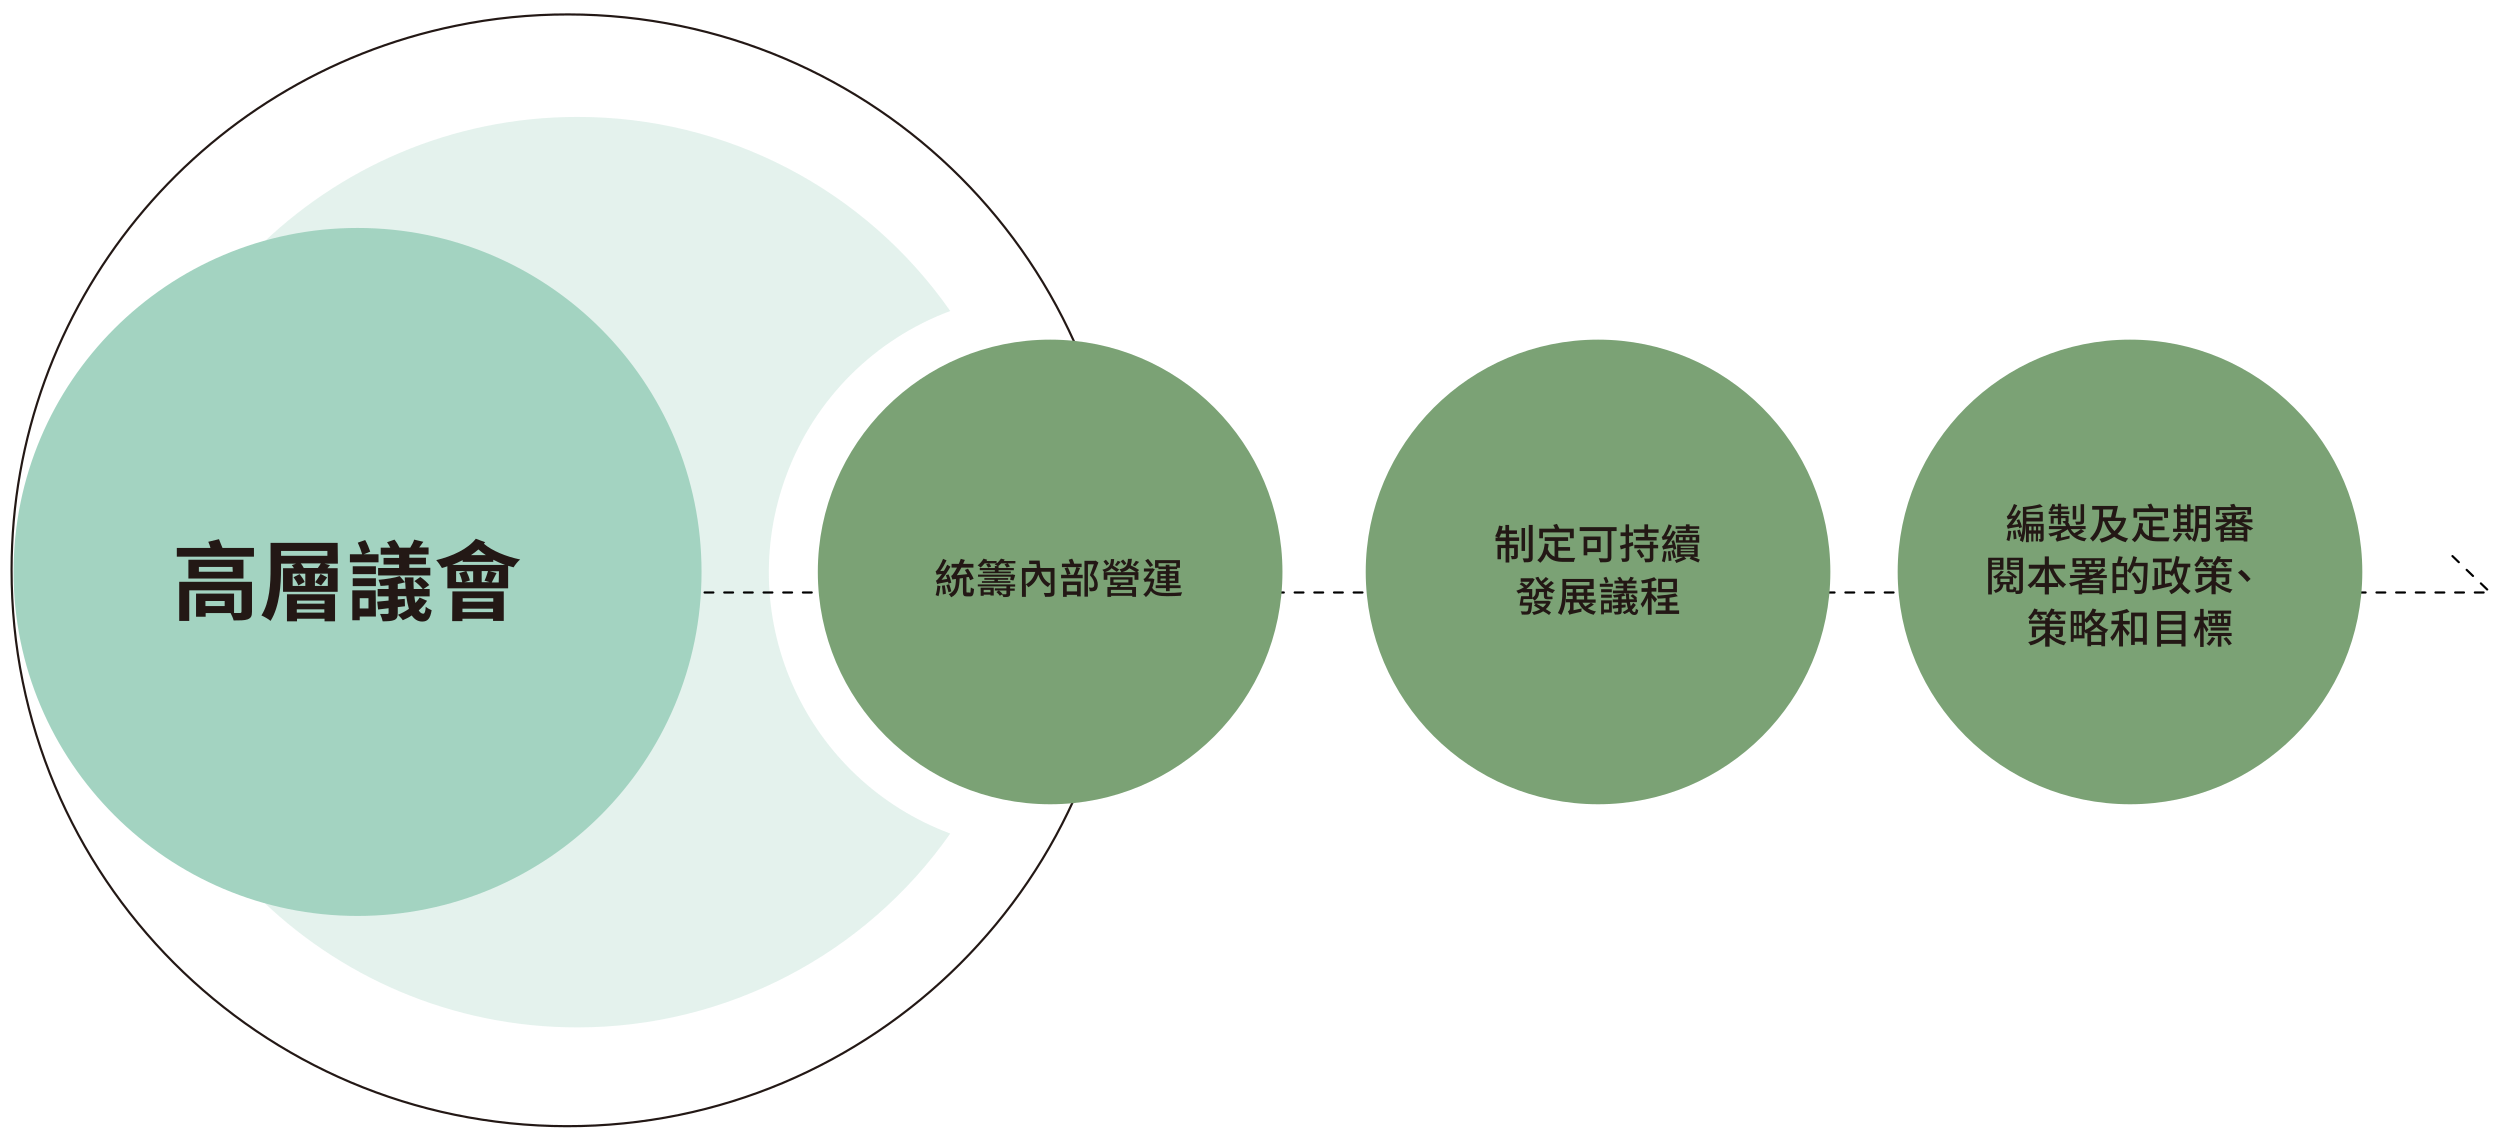 <?xml version="1.0" encoding="utf-8"?>
<!-- Generator: Adobe Illustrator 28.1.0, SVG Export Plug-In . SVG Version: 6.00 Build 0)  -->
<svg version="1.1" xmlns="http://www.w3.org/2000/svg" xmlns:xlink="http://www.w3.org/1999/xlink" x="0px" y="0px"
	 viewBox="0 0 1143.9 521.2" style="enable-background:new 0 0 1143.9 521.2;" xml:space="preserve">
<style type="text/css">
	.st0{display:none;}
	.st1{display:inline;}
	.st2{opacity:0.3;fill:#A3D3C1;enable-background:new    ;}
	.st3{fill:none;stroke:#231815;stroke-miterlimit:10;}
	.st4{fill:none;stroke:#000000;stroke-linecap:round;stroke-linejoin:round;}
	.st5{fill:none;stroke:#000000;stroke-linecap:round;stroke-linejoin:round;stroke-dasharray:0,0,3.99,4.99;}
	.st6{fill:none;stroke:#000000;stroke-linecap:round;stroke-linejoin:round;stroke-dasharray:0,0,3.98,4.98;}
	.st7{display:inline;fill:#7BA275;}
	.st8{display:inline;enable-background:new    ;}
	.st9{fill:#231815;}
	.st10{display:inline;fill:#A3D3C1;}
	.st11{fill:#7BA275;}
	.st12{enable-background:new    ;}
	.st13{fill:#A3D3C1;}
</style>
<g id="a" class="st0">
	<g class="st1">
		<path class="st2" d="M263.9,52.9c-115,0-208.3,93.2-208.3,208.3s93.2,208.3,208.3,208.3c70.5,0,132.9-35.1,170.6-88.7
			c-48.5-18.1-83-64.8-83-119.5s34.5-101.5,83-119.6C396.8,88,334.5,52.9,263.9,52.9z"/>
		<path class="st3" d="M480,133.6C436,57.7,353.8,6.5,259.6,6.5C119,6.5,5,120.6,5,261.2s114,254.6,254.6,254.6
			c94.2,0,176.4-51.1,220.4-127.1c21.8-37.5,34.2-81.1,34.2-127.6S501.8,171.1,480,133.6L480,133.6z"/>
	</g>
	<g class="st1">
		<line class="st4" x1="241.1" y1="270.5" x2="243.1" y2="270.5"/>
		<line class="st5" x1="248.1" y1="270.5" x2="1134.6" y2="270.5"/>
		<polyline class="st4" points="1137.1,270.5 1139.1,270.5 1137.7,269.1 		"/>
		<line class="st6" x1="1134.1" y1="265.7" x2="1122.9" y2="255"/>
		<line class="st4" x1="1121.1" y1="253.3" x2="1119.7" y2="251.9"/>
	</g>
	<ellipse class="st7" cx="974.2" cy="261.2" rx="106.3" ry="106.3"/>
	<g class="st8">
		<path class="st9" d="M914.9,213.1h-5.7v6h-1.8v-13.5h8.4v1.5h-6.6v4.6h5.7L914.9,213.1L914.9,213.1z"/>
	</g>
	<g class="st8">
		<path class="st9" d="M917.1,214c0-1,0.2-1.9,0.6-2.7c0.4-0.8,0.9-1.4,1.6-1.8c0.7-0.4,1.5-0.6,2.4-0.6c1.4,0,2.5,0.5,3.3,1.4
			s1.3,2.2,1.3,3.8v0.1c0,1-0.2,1.9-0.6,2.6c-0.4,0.8-0.9,1.4-1.6,1.8c-0.7,0.4-1.5,0.6-2.4,0.6c-1.4,0-2.5-0.5-3.3-1.4
			S917.1,215.6,917.1,214L917.1,214z M918.8,214.2c0,1.1,0.3,2,0.8,2.7s1.2,1,2.1,1c0.9,0,1.6-0.3,2.1-1s0.8-1.6,0.8-2.9
			c0-1.1-0.3-2-0.8-2.7s-1.2-1-2.1-1c-0.8,0-1.5,0.3-2,1C919.1,211.9,918.8,212.9,918.8,214.2z"/>
		<path class="st9" d="M933.2,210.6c-0.3,0-0.5-0.1-0.8-0.1c-1.1,0-1.9,0.5-2.3,1.4v7.1h-1.7v-10h1.7v1.2c0.6-0.9,1.4-1.3,2.4-1.3
			c0.3,0,0.6,0,0.8,0.1v1.6H933.2z"/>
		<path class="st9" d="M936.4,209v1.1c0.7-0.9,1.7-1.3,3-1.3c1.4,0,2.4,0.5,2.9,1.6c0.3-0.5,0.8-0.9,1.3-1.2s1.2-0.4,1.9-0.4
			c2.2,0,3.3,1.2,3.4,3.5v6.7h-1.7v-6.6c0-0.7-0.2-1.3-0.5-1.6s-0.9-0.5-1.7-0.5c-0.6,0-1.2,0.2-1.6,0.6c-0.4,0.4-0.7,0.9-0.7,1.5
			v6.7H941v-6.6c0-1.5-0.7-2.2-2.1-2.2c-1.1,0-1.9,0.5-2.3,1.4v7.3h-1.7v-10H936.4z"/>
		<path class="st9" d="M957.6,218.1c-0.7,0.8-1.6,1.2-2.9,1.2c-1.1,0-1.9-0.3-2.4-0.9c-0.6-0.6-0.8-1.5-0.8-2.8V209h1.7v6.5
			c0,1.5,0.6,2.3,1.9,2.3c1.3,0,2.2-0.5,2.6-1.5V209h1.7v10h-1.6L957.6,218.1z"/>
		<path class="st9" d="M963.8,219.1h-1.7v-14.2h1.7V219.1z"/>
		<path class="st9" d="M972.7,219.1c-0.1-0.2-0.2-0.6-0.2-1.1c-0.8,0.8-1.8,1.2-2.9,1.2c-1,0-1.8-0.3-2.4-0.8c-0.6-0.6-1-1.3-1-2.1
			c0-1,0.4-1.9,1.2-2.4c0.8-0.6,1.9-0.9,3.4-0.9h1.7v-0.8c0-0.6-0.2-1.1-0.5-1.4c-0.4-0.4-0.9-0.5-1.6-0.5c-0.6,0-1.1,0.2-1.5,0.5
			s-0.6,0.7-0.6,1.1h-1.7c0-0.5,0.2-1,0.5-1.5c0.4-0.5,0.8-0.8,1.4-1.1c0.6-0.3,1.3-0.4,2-0.4c1.2,0,2.1,0.3,2.7,0.9
			c0.7,0.6,1,1.4,1,2.4v4.6c0,0.9,0.1,1.7,0.4,2.2v0.1H972.7z M969.9,217.8c0.5,0,1-0.1,1.5-0.4s0.8-0.6,1-1.1v-2.1h-1.3
			c-2.1,0-3.2,0.6-3.2,1.8c0,0.5,0.2,1,0.5,1.3C968.9,217.6,969.3,217.8,969.9,217.8z"/>
		<path class="st9" d="M979.2,206.6v2.4h1.9v1.3h-1.9v6.2c0,0.4,0.1,0.7,0.2,0.9c0.2,0.2,0.5,0.3,0.9,0.3c0.2,0,0.5,0,0.8-0.1v1.4
			c-0.5,0.1-0.9,0.2-1.3,0.2c-0.8,0-1.3-0.2-1.7-0.7s-0.6-1.1-0.6-2v-6.2h-1.8V209h1.8v-2.4H979.2z"/>
		<path class="st9" d="M987.2,219.3c-1.4,0-2.5-0.4-3.3-1.3c-0.9-0.9-1.3-2.1-1.3-3.6V214c0-1,0.2-1.9,0.6-2.7
			c0.4-0.8,0.9-1.4,1.6-1.8c0.7-0.4,1.4-0.7,2.2-0.7c1.3,0,2.3,0.4,3,1.3c0.7,0.9,1.1,2.1,1.1,3.7v0.7h-6.8c0,1,0.3,1.8,0.9,2.4
			c0.6,0.6,1.3,0.9,2.1,0.9c0.6,0,1.1-0.1,1.5-0.4c0.4-0.2,0.8-0.6,1.1-1l1,0.8C990.2,218.6,988.9,219.3,987.2,219.3z M987,210.3
			c-0.7,0-1.3,0.3-1.7,0.8c-0.5,0.5-0.8,1.2-0.9,2.1h5V213c0-0.9-0.3-1.5-0.7-2C988.3,210.5,987.7,210.3,987,210.3z"/>
		<path class="st9" d="M999,216.4c0-0.5-0.2-0.8-0.5-1.1s-1-0.5-1.8-0.7c-0.9-0.2-1.6-0.4-2.1-0.7s-0.9-0.6-1.1-0.9
			c-0.2-0.4-0.4-0.8-0.4-1.3c0-0.8,0.3-1.5,1-2.1s1.6-0.9,2.7-0.9c1.1,0,2.1,0.3,2.8,0.9c0.7,0.6,1.1,1.3,1.1,2.3H999
			c0-0.5-0.2-0.9-0.6-1.2c-0.4-0.3-0.9-0.5-1.5-0.5s-1.1,0.1-1.5,0.4c-0.4,0.3-0.5,0.6-0.5,1.1c0,0.4,0.2,0.7,0.5,0.9
			s0.9,0.4,1.8,0.6c0.9,0.2,1.6,0.4,2.1,0.7s0.9,0.6,1.2,1s0.4,0.8,0.4,1.4c0,0.9-0.4,1.6-1.1,2.2s-1.6,0.8-2.8,0.8
			c-0.8,0-1.5-0.1-2.1-0.4c-0.6-0.3-1.1-0.7-1.5-1.2c-0.3-0.5-0.5-1.1-0.5-1.7h1.7c0,0.6,0.3,1,0.7,1.4s1,0.5,1.7,0.5
			c0.6,0,1.2-0.1,1.6-0.4S999,216.8,999,216.4z"/>
		<path class="st9" d="M1013.8,219.1c-0.1-0.2-0.2-0.6-0.2-1.1c-0.8,0.8-1.8,1.2-2.9,1.2c-1,0-1.8-0.3-2.4-0.8c-0.6-0.6-1-1.3-1-2.1
			c0-1,0.4-1.9,1.2-2.4c0.8-0.6,1.9-0.9,3.4-0.9h1.7v-0.8c0-0.6-0.2-1.1-0.5-1.4c-0.4-0.4-0.9-0.5-1.6-0.5c-0.6,0-1.1,0.2-1.5,0.5
			s-0.6,0.7-0.6,1.1h-1.7c0-0.5,0.2-1,0.5-1.5c0.4-0.5,0.8-0.8,1.4-1.1s1.3-0.4,2-0.4c1.2,0,2.1,0.3,2.7,0.9c0.7,0.6,1,1.4,1,2.4
			v4.6c0,0.9,0.1,1.7,0.4,2.2v0.1H1013.8z M1011,217.8c0.5,0,1-0.1,1.5-0.4s0.8-0.6,1-1.1v-2.1h-1.3c-2.1,0-3.2,0.6-3.2,1.8
			c0,0.5,0.2,1,0.5,1.3S1010.4,217.8,1011,217.8z"/>
		<path class="st9" d="M1019.6,209l0.1,1.3c0.8-1,1.8-1.4,3-1.4c2.1,0,3.2,1.2,3.2,3.6v6.6h-1.7v-6.6c0-0.7-0.2-1.3-0.5-1.6
			s-0.8-0.5-1.5-0.5c-0.6,0-1,0.1-1.5,0.4c-0.4,0.3-0.7,0.7-1,1.2v7.2h-1.7v-10h1.6V209z"/>
		<path class="st9" d="M1028,214c0-1.5,0.4-2.8,1.1-3.7s1.7-1.4,2.9-1.4c1.2,0,2.1,0.4,2.8,1.2v-5.2h1.7v14.2h-1.6l-0.1-1.1
			c-0.7,0.8-1.6,1.3-2.9,1.3c-1.2,0-2.1-0.5-2.8-1.4c-0.7-1-1.1-2.2-1.1-3.7V214z M1029.8,214.2c0,1.1,0.2,2,0.7,2.7
			c0.5,0.6,1.1,1,1.9,1c1.1,0,1.9-0.5,2.4-1.5v-4.6c-0.5-0.9-1.3-1.4-2.4-1.4c-0.8,0-1.5,0.3-2,1S1029.8,212.9,1029.8,214.2z"/>
	</g>
	<g class="st8">
		<path class="st9" d="M907.4,234.6c-0.3,0-0.5-0.1-0.8-0.1c-1.1,0-1.9,0.5-2.3,1.4v7.1h-1.7v-10h1.7v1.2c0.6-0.9,1.4-1.3,2.4-1.3
			c0.3,0,0.6,0,0.8,0.1v1.6H907.4z"/>
	</g>
	<g class="st8">
		<path class="st9" d="M913,243.3c-1.4,0-2.5-0.4-3.3-1.3c-0.9-0.9-1.3-2.1-1.3-3.6V238c0-1,0.2-1.9,0.6-2.7
			c0.4-0.8,0.9-1.4,1.6-1.8c0.7-0.4,1.4-0.7,2.2-0.7c1.3,0,2.3,0.4,3,1.3c0.7,0.9,1.1,2.1,1.1,3.7v0.7h-6.8c0,1,0.3,1.8,0.9,2.4
			c0.6,0.6,1.3,0.9,2.1,0.9c0.6,0,1.1-0.1,1.5-0.4c0.4-0.2,0.8-0.6,1.1-1l1,0.8C915.9,242.6,914.7,243.3,913,243.3z M912.8,234.3
			c-0.7,0-1.3,0.3-1.7,0.8c-0.5,0.5-0.8,1.2-0.9,2.1h5V237c0-0.9-0.3-1.5-0.7-2C914,234.5,913.5,234.3,912.8,234.3z"/>
		<path class="st9" d="M918.5,238c0-1.6,0.4-2.8,1.1-3.7c0.7-0.9,1.7-1.4,2.9-1.4s2.2,0.4,2.9,1.3l0.1-1.1h1.6v9.8
			c0,1.3-0.4,2.3-1.2,3.1c-0.8,0.7-1.8,1.1-3.1,1.1c-0.7,0-1.4-0.2-2.1-0.5c-0.7-0.3-1.2-0.7-1.6-1.3l0.9-1c0.7,0.9,1.6,1.4,2.7,1.4
			c0.8,0,1.5-0.2,2-0.7s0.7-1.1,0.7-2v-0.9c-0.7,0.8-1.6,1.2-2.8,1.2s-2.1-0.5-2.9-1.4C918.8,240.9,918.5,239.6,918.5,238z
			 M920.2,238.2c0,1.1,0.2,2,0.7,2.7s1.1,1,1.9,1c1.1,0,1.9-0.5,2.4-1.5v-4.6c-0.5-1-1.3-1.4-2.4-1.4c-0.8,0-1.5,0.3-2,1
			C920.4,235.9,920.2,236.9,920.2,238.2z"/>
		<path class="st9" d="M935.7,242.1c-0.7,0.8-1.6,1.2-2.9,1.2c-1.1,0-1.9-0.3-2.4-0.9c-0.6-0.6-0.8-1.5-0.8-2.8V233h1.7v6.5
			c0,1.5,0.6,2.3,1.9,2.3c1.3,0,2.2-0.5,2.6-1.5V233h1.7v10h-1.6L935.7,242.1z"/>
		<path class="st9" d="M941.9,243.1h-1.7v-14.2h1.7V243.1z"/>
		<path class="st9" d="M950.8,243.1c-0.1-0.2-0.2-0.6-0.2-1.1c-0.8,0.8-1.8,1.2-2.9,1.2c-1,0-1.8-0.3-2.4-0.8c-0.6-0.6-1-1.3-1-2.1
			c0-1,0.4-1.9,1.2-2.4c0.8-0.6,1.9-0.9,3.4-0.9h1.7v-0.8c0-0.6-0.2-1.1-0.5-1.4c-0.4-0.4-0.9-0.5-1.6-0.5c-0.6,0-1.1,0.2-1.5,0.5
			s-0.6,0.7-0.6,1.1h-1.7c0-0.5,0.2-1,0.5-1.5c0.4-0.5,0.8-0.8,1.4-1.1s1.3-0.4,2-0.4c1.2,0,2.1,0.3,2.7,0.9c0.7,0.6,1,1.4,1,2.4
			v4.6c0,0.9,0.1,1.7,0.4,2.2v0.1H950.8z M948,241.8c0.5,0,1-0.1,1.5-0.4s0.8-0.6,1-1.1v-2.1h-1.3c-2.1,0-3.2,0.6-3.2,1.8
			c0,0.5,0.2,1,0.5,1.3S947.4,241.8,948,241.8z"/>
		<path class="st9" d="M959.8,234.6c-0.3,0-0.5-0.1-0.8-0.1c-1.1,0-1.9,0.5-2.3,1.4v7.1H955v-10h1.7v1.2c0.6-0.9,1.4-1.3,2.4-1.3
			c0.3,0,0.6,0,0.8,0.1v1.6H959.8z"/>
		<path class="st9" d="M963.2,243.1h-1.7v-14.2h1.7V243.1z"/>
		<path class="st9" d="M969.3,240.6l2.3-7.5h1.8l-4,11.6c-0.6,1.7-1.6,2.5-3,2.5h-0.3l-0.6-0.1v-1.4h0.5c0.6,0,1-0.1,1.4-0.4
			c0.3-0.2,0.6-0.7,0.8-1.3l0.4-1l-3.6-9.9h1.9L969.3,240.6z"/>
	</g>
	<g class="st8">
		<path class="st9" d="M984.5,234.6c-0.3,0-0.5-0.1-0.8-0.1c-1.1,0-1.9,0.5-2.3,1.4v7.1h-1.7v-10h1.7v1.2c0.6-0.9,1.4-1.3,2.4-1.3
			c0.3,0,0.6,0,0.8,0.1v1.6H984.5z"/>
	</g>
	<g class="st8">
		<path class="st9" d="M990.1,243.3c-1.4,0-2.5-0.4-3.3-1.3c-0.9-0.9-1.3-2.1-1.3-3.6V238c0-1,0.2-1.9,0.6-2.7
			c0.4-0.8,0.9-1.4,1.6-1.8c0.7-0.4,1.4-0.7,2.2-0.7c1.3,0,2.3,0.4,3,1.3c0.7,0.9,1.1,2.1,1.1,3.7v0.7h-6.8c0,1,0.3,1.8,0.9,2.4
			c0.6,0.6,1.3,0.9,2.1,0.9c0.6,0,1.1-0.1,1.5-0.4c0.4-0.2,0.8-0.6,1.1-1l1,0.8C993,242.6,991.8,243.3,990.1,243.3z M989.9,234.3
			c-0.7,0-1.3,0.3-1.7,0.8c-0.5,0.5-0.8,1.2-0.9,2.1h5V237c0-0.9-0.3-1.5-0.7-2C991.2,234.5,990.6,234.3,989.9,234.3z"/>
	</g>
	<g class="st8">
		<path class="st9" d="M999.2,240.7l2.5-7.7h1.8l-3.6,10h-1.3l-3.6-10h1.8L999.2,240.7z"/>
		<path class="st9" d="M1005.1,230.4c0-0.3,0.1-0.5,0.3-0.7s0.4-0.3,0.8-0.3s0.6,0.1,0.8,0.3s0.3,0.4,0.3,0.7s-0.1,0.5-0.3,0.7
			s-0.4,0.3-0.8,0.3s-0.6-0.1-0.8-0.3C1005.2,230.9,1005.1,230.6,1005.1,230.4z M1006.9,243.1h-1.7v-10h1.7V243.1z"/>
		<path class="st9" d="M1013.9,243.3c-1.4,0-2.5-0.4-3.3-1.3c-0.9-0.9-1.3-2.1-1.3-3.6V238c0-1,0.2-1.9,0.6-2.7
			c0.4-0.8,0.9-1.4,1.6-1.8c0.7-0.4,1.4-0.7,2.2-0.7c1.3,0,2.3,0.4,3,1.3c0.7,0.9,1.1,2.1,1.1,3.7v0.7h-6.8c0,1,0.3,1.8,0.9,2.4
			c0.6,0.6,1.3,0.9,2.1,0.9c0.6,0,1.1-0.1,1.5-0.4c0.4-0.2,0.8-0.6,1.1-1l1,0.8C1016.8,242.6,1015.5,243.3,1013.9,243.3z
			 M1013.6,234.3c-0.7,0-1.3,0.3-1.7,0.8c-0.5,0.5-0.8,1.2-0.9,2.1h5V237c0-0.9-0.3-1.5-0.7-2
			C1014.9,234.5,1014.4,234.3,1013.6,234.3z"/>
		<path class="st9" d="M1028.6,240.7l1.9-7.7h1.7l-2.9,10h-1.4l-2.4-7.6l-2.4,7.6h-1.4l-2.9-10h1.7l2,7.5l2.3-7.5h1.4L1028.6,240.7z
			"/>
		<path class="st9" d="M1039.9,240.4c0-0.5-0.2-0.8-0.5-1.1s-1-0.5-1.8-0.7s-1.6-0.4-2.1-0.7s-0.9-0.6-1.1-0.9
			c-0.2-0.4-0.4-0.8-0.4-1.3c0-0.8,0.3-1.5,1-2.1s1.6-0.9,2.7-0.9s2.1,0.3,2.8,0.9c0.7,0.6,1.1,1.3,1.1,2.3h-1.7
			c0-0.5-0.2-0.9-0.6-1.2s-0.9-0.5-1.5-0.5s-1.1,0.1-1.5,0.4s-0.5,0.6-0.5,1.1c0,0.4,0.2,0.7,0.5,0.9s0.9,0.4,1.8,0.6
			c0.9,0.2,1.6,0.4,2.1,0.7s0.9,0.6,1.2,1c0.3,0.4,0.4,0.8,0.4,1.4c0,0.9-0.4,1.6-1.1,2.2c-0.7,0.5-1.6,0.8-2.8,0.8
			c-0.8,0-1.5-0.1-2.1-0.4s-1.1-0.7-1.5-1.2c-0.3-0.5-0.5-1.1-0.5-1.7h1.7c0,0.6,0.3,1,0.7,1.4s1,0.5,1.7,0.5c0.6,0,1.2-0.1,1.6-0.4
			S1039.9,240.8,1039.9,240.4z"/>
	</g>
	<g class="st8">
		<path class="st9" d="M916.2,262c0-1.5,0.4-2.8,1.1-3.7c0.7-0.9,1.7-1.4,2.9-1.4s2.1,0.4,2.8,1.2v-5.2h1.7v14.3h-1.6L923,266
			c-0.7,0.8-1.6,1.3-2.9,1.3c-1.2,0-2.1-0.5-2.8-1.4c-0.7-1-1.1-2.2-1.1-3.7V262z M917.9,262.2c0,1.1,0.2,2,0.7,2.7
			c0.5,0.6,1.1,1,1.9,1c1.1,0,1.9-0.5,2.4-1.5v-4.6c-0.5-0.9-1.3-1.4-2.4-1.4c-0.8,0-1.5,0.3-2,1
			C918.1,259.9,917.9,260.9,917.9,262.2z"/>
		<path class="st9" d="M931.5,267.3c-1.4,0-2.5-0.4-3.3-1.3c-0.9-0.9-1.3-2.1-1.3-3.6V262c0-1,0.2-1.9,0.6-2.7
			c0.4-0.8,0.9-1.4,1.6-1.8c0.7-0.4,1.4-0.7,2.2-0.7c1.3,0,2.3,0.4,3,1.3s1.1,2.1,1.1,3.7v0.7h-6.8c0,1,0.3,1.8,0.9,2.4
			c0.6,0.6,1.3,0.9,2.1,0.9c0.6,0,1.1-0.1,1.5-0.4c0.4-0.2,0.8-0.6,1.1-1l1,0.8C934.4,266.6,933.1,267.3,931.5,267.3z M931.2,258.3
			c-0.7,0-1.3,0.3-1.7,0.8c-0.5,0.5-0.8,1.2-0.9,2.1h5V261c0-0.9-0.3-1.5-0.7-2C932.5,258.5,932,258.3,931.2,258.3z"/>
		<path class="st9" d="M945.8,262.2c0,1.5-0.3,2.8-1,3.7c-0.7,0.9-1.6,1.4-2.8,1.4s-2.2-0.4-2.9-1.2v4.8h-1.7V257h1.6l0.1,1.1
			c0.7-0.9,1.7-1.3,2.9-1.3s2.2,0.5,2.9,1.4s1.1,2.2,1.1,3.8v0.2H945.8z M944.1,262c0-1.1-0.2-2-0.7-2.7s-1.1-1-2-1
			c-1,0-1.8,0.5-2.3,1.4v4.8c0.5,0.9,1.3,1.4,2.4,1.4c0.8,0,1.5-0.3,2-1C943.9,264.2,944.1,263.3,944.1,262z"/>
		<path class="st9" d="M954.2,267.1c-0.1-0.2-0.2-0.6-0.2-1.1c-0.8,0.8-1.8,1.2-2.9,1.2c-1,0-1.8-0.3-2.4-0.8c-0.6-0.6-1-1.3-1-2.1
			c0-1,0.4-1.9,1.2-2.4c0.8-0.6,1.9-0.9,3.4-0.9h1.7v-0.8c0-0.6-0.2-1.1-0.5-1.4c-0.4-0.4-0.9-0.5-1.6-0.5c-0.6,0-1.1,0.2-1.5,0.5
			s-0.6,0.7-0.6,1.1h-1.7c0-0.5,0.2-1,0.5-1.5c0.4-0.5,0.8-0.8,1.4-1.1s1.3-0.4,2-0.4c1.2,0,2.1,0.3,2.7,0.9c0.7,0.6,1,1.4,1,2.4
			v4.6c0,0.9,0.1,1.7,0.4,2.2v0.1L954.2,267.1L954.2,267.1z M951.4,265.8c0.5,0,1-0.1,1.5-0.4s0.8-0.6,1-1.1v-2.1h-1.3
			c-2.1,0-3.2,0.6-3.2,1.8c0,0.5,0.2,1,0.5,1.3S950.8,265.8,951.4,265.8z"/>
	</g>
	<g class="st8">
		<path class="st9" d="M963.2,258.6c-0.3,0-0.5-0.1-0.8-0.1c-1.1,0-1.9,0.5-2.3,1.4v7.1h-1.7v-10h1.7v1.2c0.6-0.9,1.4-1.3,2.4-1.3
			c0.3,0,0.6,0,0.8,0.1v1.6H963.2z"/>
	</g>
	<g class="st8">
		<path class="st9" d="M967.6,254.6v2.4h1.9v1.3h-1.9v6.2c0,0.4,0.1,0.7,0.3,0.9s0.5,0.3,0.9,0.3c0.2,0,0.5,0,0.8-0.1v1.4
			c-0.5,0.1-0.9,0.2-1.3,0.2c-0.8,0-1.3-0.2-1.7-0.7s-0.6-1.1-0.6-2v-6.2h-2V257h1.8v-2.4H967.6z"/>
		<path class="st9" d="M973.1,257v1.1c0.7-0.9,1.7-1.3,3-1.3c1.4,0,2.4,0.5,2.9,1.6c0.3-0.5,0.8-0.9,1.3-1.2
			c0.5-0.3,1.2-0.4,1.9-0.4c2.2,0,3.3,1.2,3.4,3.5v6.7h-1.7v-6.6c0-0.7-0.2-1.3-0.5-1.6s-0.9-0.5-1.7-0.5c-0.6,0-1.2,0.2-1.6,0.6
			c-0.4,0.4-0.7,0.9-0.7,1.5v6.7h-1.7v-6.6c0-1.5-0.7-2.2-2.1-2.2c-1.1,0-1.9,0.5-2.3,1.4v7.3h-1.7v-10H973.1z"/>
		<path class="st9" d="M992.3,267.3c-1.4,0-2.5-0.4-3.3-1.3c-0.9-0.9-1.3-2.1-1.3-3.6V262c0-1,0.2-1.9,0.6-2.7
			c0.4-0.8,0.9-1.4,1.6-1.8c0.7-0.4,1.4-0.7,2.2-0.7c1.3,0,2.3,0.4,3,1.3s1.1,2.1,1.1,3.7v0.7h-6.8c0,1,0.3,1.8,0.9,2.4
			s1.3,0.9,2.1,0.9c0.6,0,1.1-0.1,1.5-0.4c0.4-0.2,0.8-0.6,1.1-1l1,0.8C995.2,266.6,994,267.3,992.3,267.3z M992.1,258.3
			c-0.7,0-1.3,0.3-1.7,0.8c-0.5,0.5-0.8,1.2-0.9,2.1h5V261c0-0.9-0.3-1.5-0.7-2C993.3,258.5,992.8,258.3,992.1,258.3z"/>
		<path class="st9" d="M999.8,257l0.1,1.3c0.8-1,1.8-1.4,3-1.4c2.1,0,3.2,1.2,3.2,3.6v6.6h-1.7v-6.6c0-0.7-0.2-1.3-0.5-1.6
			c-0.3-0.3-0.8-0.5-1.5-0.5c-0.6,0-1,0.1-1.5,0.4c-0.4,0.3-0.7,0.7-1,1.2v7.2h-1.7v-10h1.6V257z"/>
		<path class="st9" d="M1011,254.6v2.4h1.9v1.3h-1.9v6.2c0,0.4,0.1,0.7,0.2,0.9s0.5,0.3,0.9,0.3c0.2,0,0.5,0,0.8-0.1v1.4
			c-0.5,0.1-0.9,0.2-1.3,0.2c-0.8,0-1.3-0.2-1.7-0.7s-0.6-1.1-0.6-2v-6.2h-1.8V257h1.8v-2.4H1011z"/>
		<path class="st9" d="M1021.1,267.1c-0.1-0.2-0.2-0.6-0.2-1.1c-0.8,0.8-1.8,1.2-2.9,1.2c-1,0-1.8-0.3-2.4-0.8s-1-1.3-1-2.1
			c0-1,0.4-1.9,1.2-2.4s1.9-0.9,3.4-0.9h1.7v-0.8c0-0.6-0.2-1.1-0.5-1.4s-0.9-0.5-1.6-0.5c-0.6,0-1.1,0.2-1.5,0.5s-0.6,0.7-0.6,1.1
			h-1.7c0-0.5,0.2-1,0.5-1.5c0.4-0.5,0.8-0.8,1.4-1.1c0.6-0.3,1.3-0.4,2-0.4c1.2,0,2.1,0.3,2.7,0.9c0.7,0.6,1,1.4,1,2.4v4.6
			c0,0.9,0.1,1.7,0.4,2.2v0.1L1021.1,267.1L1021.1,267.1z M1018.2,265.8c0.5,0,1-0.1,1.5-0.4s0.8-0.6,1-1.1v-2.1h-1.3
			c-2.1,0-3.2,0.6-3.2,1.8c0,0.5,0.2,1,0.5,1.3C1017.2,265.6,1017.7,265.8,1018.2,265.8z"/>
		<path class="st9" d="M1027.1,267.1h-1.7v-14.3h1.7V267.1z"/>
	</g>
	<g class="st8">
		<path class="st9" d="M903,286.2c0,1.5-0.3,2.8-1,3.7c-0.7,0.9-1.6,1.4-2.8,1.4s-2.2-0.4-2.9-1.2v4.8h-1.7V281h1.6l0.1,1.1
			c0.7-0.9,1.7-1.3,2.9-1.3s2.2,0.5,2.9,1.4s1.1,2.2,1.1,3.8v0.2H903z M901.3,286c0-1.1-0.2-2-0.7-2.7s-1.1-1-2-1
			c-1,0-1.8,0.5-2.3,1.4v4.8c0.5,0.9,1.3,1.4,2.4,1.4c0.8,0,1.5-0.3,2-1C901,288.2,901.3,287.3,901.3,286z"/>
		<path class="st9" d="M904.7,286c0-1,0.2-1.9,0.6-2.7c0.4-0.8,0.9-1.4,1.6-1.8c0.7-0.4,1.5-0.6,2.4-0.6c1.4,0,2.5,0.5,3.3,1.4
			s1.3,2.2,1.3,3.8v0.1c0,1-0.2,1.9-0.6,2.6c-0.4,0.8-0.9,1.4-1.6,1.8c-0.7,0.4-1.5,0.7-2.4,0.7c-1.4,0-2.5-0.5-3.3-1.4
			s-1.3-2.2-1.3-3.8V286z M906.4,286.2c0,1.1,0.3,2,0.8,2.7s1.2,1,2.1,1c0.9,0,1.6-0.3,2.1-1s0.8-1.6,0.8-2.9c0-1.1-0.3-2-0.8-2.7
			s-1.2-1-2.1-1c-0.8,0-1.5,0.3-2.1,1S906.4,284.9,906.4,286.2z"/>
		<path class="st9" d="M917.9,291.1h-1.7v-14.2h1.7V291.1z"/>
		<path class="st9" d="M920.6,278.4c0-0.3,0.1-0.5,0.3-0.7s0.4-0.3,0.8-0.3s0.6,0.1,0.8,0.3c0.2,0.2,0.3,0.4,0.3,0.7
			c0,0.3-0.1,0.5-0.3,0.7s-0.4,0.3-0.8,0.3s-0.6-0.1-0.8-0.3C920.7,278.9,920.6,278.6,920.6,278.4z M922.5,291.1h-1.7v-10h1.7V291.1
			z"/>
		<path class="st9" d="M929.3,289.9c0.6,0,1.1-0.2,1.6-0.6s0.7-0.8,0.8-1.4h1.6c0,0.6-0.2,1.1-0.6,1.6c-0.4,0.5-0.9,0.9-1.5,1.2
			c-0.6,0.3-1.3,0.5-1.9,0.5c-1.4,0-2.5-0.5-3.3-1.4s-1.2-2.2-1.2-3.7v-0.3c0-1,0.2-1.8,0.5-2.6c0.4-0.8,0.9-1.4,1.5-1.8
			c0.7-0.4,1.5-0.6,2.4-0.6c1.1,0,2.1,0.3,2.8,1s1.1,1.5,1.2,2.6h-1.6c0-0.6-0.3-1.2-0.7-1.6s-1-0.6-1.6-0.6c-0.9,0-1.5,0.3-2,0.9
			s-0.7,1.5-0.7,2.7v0.3c0,1.2,0.2,2,0.7,2.7S928.4,289.9,929.3,289.9z"/>
		<path class="st9" d="M935.2,278.4c0-0.3,0.1-0.5,0.3-0.7s0.4-0.3,0.8-0.3s0.6,0.1,0.8,0.3c0.2,0.2,0.3,0.4,0.3,0.7
			c0,0.3-0.1,0.5-0.3,0.7s-0.4,0.3-0.8,0.3s-0.6-0.1-0.8-0.3S935.2,278.6,935.2,278.4z M937,291.1h-1.7v-10h1.7V291.1z"/>
		<path class="st9" d="M943.9,291.3c-1.4,0-2.5-0.4-3.3-1.3c-0.9-0.9-1.3-2.1-1.3-3.6V286c0-1,0.2-1.9,0.6-2.7
			c0.4-0.8,0.9-1.4,1.6-1.8c0.7-0.4,1.4-0.7,2.2-0.7c1.3,0,2.3,0.4,3,1.3s1.1,2.1,1.1,3.7v0.7H941c0,1,0.3,1.8,0.9,2.4
			c0.6,0.6,1.3,0.9,2.1,0.9c0.6,0,1.1-0.1,1.5-0.4c0.4-0.2,0.8-0.6,1.1-1l1,0.8C946.9,290.6,945.6,291.3,943.9,291.3z M943.7,282.3
			c-0.7,0-1.3,0.3-1.7,0.8c-0.5,0.5-0.8,1.2-0.9,2.1h5V285c0-0.9-0.3-1.5-0.7-2C945,282.5,944.5,282.3,943.7,282.3z"/>
		<path class="st9" d="M955.7,288.4c0-0.5-0.2-0.8-0.5-1.1c-0.3-0.3-1-0.5-1.8-0.7c-0.9-0.2-1.6-0.4-2.1-0.7
			c-0.5-0.3-0.9-0.6-1.1-0.9c-0.2-0.4-0.4-0.8-0.4-1.3c0-0.8,0.3-1.5,1-2.1s1.6-0.9,2.7-0.9c1.1,0,2.1,0.3,2.8,0.9s1.1,1.3,1.1,2.3
			h-1.7c0-0.5-0.2-0.9-0.6-1.2c-0.4-0.3-0.9-0.5-1.5-0.5s-1.1,0.1-1.5,0.4s-0.5,0.6-0.5,1.1c0,0.4,0.2,0.7,0.5,0.9
			c0.3,0.2,0.9,0.4,1.8,0.6c0.9,0.2,1.6,0.4,2.1,0.7c0.5,0.3,0.9,0.6,1.2,1s0.4,0.8,0.4,1.4c0,0.9-0.4,1.6-1.1,2.2s-1.6,0.8-2.8,0.8
			c-0.8,0-1.5-0.1-2.1-0.4s-1.1-0.7-1.5-1.2s-0.5-1.1-0.5-1.7h1.7c0,0.6,0.3,1,0.7,1.4c0.4,0.3,1,0.5,1.7,0.5c0.6,0,1.2-0.1,1.6-0.4
			C955.5,289.2,955.7,288.8,955.7,288.4z"/>
		<path class="st9" d="M959.6,293.8l-1-0.7c0.6-0.8,0.9-1.6,0.9-2.5V289h1.7v1.3c0,0.6-0.2,1.2-0.5,1.9S960.1,293.4,959.6,293.8z"/>
		<path class="st9" d="M973.9,288.4c0-0.5-0.2-0.8-0.5-1.1c-0.3-0.3-1-0.5-1.8-0.7c-0.9-0.2-1.6-0.4-2.1-0.7
			c-0.5-0.3-0.9-0.6-1.1-0.9c-0.2-0.4-0.4-0.8-0.4-1.3c0-0.8,0.3-1.5,1-2.1s1.6-0.9,2.7-0.9c1.1,0,2.1,0.3,2.8,0.9s1.1,1.3,1.1,2.3
			h-1.7c0-0.5-0.2-0.9-0.6-1.2c-0.4-0.3-0.9-0.5-1.5-0.5s-1.1,0.1-1.5,0.4s-0.5,0.6-0.5,1.1c0,0.4,0.2,0.7,0.5,0.9
			c0.3,0.2,0.9,0.4,1.8,0.6c0.9,0.2,1.6,0.4,2.1,0.7c0.5,0.3,0.9,0.6,1.2,1s0.4,0.8,0.4,1.4c0,0.9-0.4,1.6-1.1,2.2
			c-0.7,0.5-1.6,0.8-2.8,0.8c-0.8,0-1.5-0.1-2.1-0.4s-1.1-0.7-1.5-1.2c-0.3-0.5-0.5-1.1-0.5-1.7h1.7c0,0.6,0.3,1,0.7,1.4
			c0.4,0.3,1,0.5,1.7,0.5c0.6,0,1.2-0.1,1.6-0.4C973.7,289.2,973.9,288.8,973.9,288.4z"/>
		<path class="st9" d="M980.2,278.6v2.4h1.9v1.3h-1.9v6.2c0,0.4,0.1,0.7,0.3,0.9s0.5,0.3,0.9,0.3c0.2,0,0.5,0,0.8-0.1v1.4
			c-0.5,0.1-0.9,0.2-1.3,0.2c-0.8,0-1.3-0.2-1.7-0.7s-0.6-1.1-0.6-2v-6.2h-1.8V281h1.8v-2.4H980.2z"/>
	</g>
	<g class="st8">
		<path class="st9" d="M988.9,282.6c-0.3,0-0.5-0.1-0.8-0.1c-1.1,0-1.9,0.5-2.3,1.4v7.1h-1.7v-10h1.7v1.2c0.6-0.9,1.4-1.3,2.4-1.3
			c0.3,0,0.6,0,0.8,0.1v1.6H988.9z"/>
	</g>
	<g class="st8">
		<path class="st9" d="M996.3,291.1c-0.1-0.2-0.2-0.6-0.2-1.1c-0.8,0.8-1.8,1.2-2.9,1.2c-1,0-1.8-0.3-2.4-0.8c-0.6-0.6-1-1.3-1-2.1
			c0-1,0.4-1.9,1.2-2.4c0.8-0.6,1.9-0.9,3.4-0.9h1.7v-0.8c0-0.6-0.2-1.1-0.5-1.4c-0.4-0.4-0.9-0.5-1.6-0.5c-0.6,0-1.1,0.2-1.5,0.5
			s-0.6,0.7-0.6,1.1h-1.7c0-0.5,0.2-1,0.5-1.5s0.8-0.8,1.4-1.1c0.6-0.3,1.3-0.4,2-0.4c1.2,0,2.1,0.3,2.7,0.9c0.7,0.6,1,1.4,1,2.4
			v4.6c0,0.9,0.1,1.7,0.4,2.2v0.1L996.3,291.1L996.3,291.1z M993.5,289.8c0.5,0,1-0.1,1.5-0.4s0.8-0.6,1-1.1v-2.1h-1.3
			c-2.1,0-3.2,0.6-3.2,1.8c0,0.5,0.2,1,0.5,1.3S992.9,289.8,993.5,289.8z"/>
		<path class="st9" d="M1002.8,278.6v2.4h1.9v1.3h-1.9v6.2c0,0.4,0.1,0.7,0.2,0.9s0.5,0.3,0.9,0.3c0.2,0,0.5,0,0.8-0.1v1.4
			c-0.5,0.1-0.9,0.2-1.3,0.2c-0.8,0-1.3-0.2-1.7-0.7s-0.6-1.1-0.6-2v-6.2h-1.8V281h1.8v-2.4H1002.8z"/>
		<path class="st9" d="M1010.8,291.3c-1.4,0-2.5-0.4-3.3-1.3c-0.9-0.9-1.3-2.1-1.3-3.6V286c0-1,0.2-1.9,0.6-2.7
			c0.4-0.8,0.9-1.4,1.6-1.8c0.7-0.4,1.4-0.7,2.2-0.7c1.3,0,2.3,0.4,3,1.3s1.1,2.1,1.1,3.7v0.7h-6.8c0,1,0.3,1.8,0.9,2.4
			s1.3,0.9,2.1,0.9c0.6,0,1.1-0.1,1.5-0.4c0.4-0.2,0.8-0.6,1.1-1l1,0.8C1013.8,290.6,1012.5,291.3,1010.8,291.3z M1010.6,282.3
			c-0.7,0-1.3,0.3-1.7,0.8c-0.5,0.5-0.8,1.2-0.9,2.1h5V285c0-0.9-0.3-1.5-0.7-2C1011.9,282.5,1011.3,282.3,1010.6,282.3z"/>
		<path class="st9" d="M1016.3,286c0-1.6,0.4-2.8,1.1-3.7c0.7-0.9,1.7-1.4,2.9-1.4s2.2,0.4,2.9,1.3l0.1-1.1h1.6v9.8
			c0,1.3-0.4,2.3-1.2,3.1c-0.8,0.7-1.8,1.1-3.1,1.1c-0.7,0-1.4-0.2-2.1-0.5c-0.7-0.3-1.2-0.7-1.6-1.3l0.9-1c0.7,0.9,1.6,1.4,2.7,1.4
			c0.8,0,1.5-0.2,2-0.7s0.7-1.1,0.7-2v-0.9c-0.7,0.8-1.6,1.2-2.8,1.2s-2.1-0.5-2.9-1.4C1016.7,288.9,1016.3,287.6,1016.3,286z
			 M1018.1,286.2c0,1.1,0.2,2,0.7,2.7s1.1,1,1.9,1c1.1,0,1.9-0.5,2.4-1.5v-4.6c-0.5-1-1.3-1.4-2.4-1.4c-0.8,0-1.5,0.3-2,1
			C1018.3,283.9,1018.1,284.9,1018.1,286.2z"/>
		<path class="st9" d="M1027.4,278.4c0-0.3,0.1-0.5,0.3-0.7c0.2-0.2,0.4-0.3,0.8-0.3s0.6,0.1,0.8,0.3c0.2,0.2,0.3,0.4,0.3,0.7
			c0,0.3-0.1,0.5-0.3,0.7c-0.2,0.2-0.4,0.3-0.8,0.3s-0.6-0.1-0.8-0.3C1027.5,278.9,1027.4,278.6,1027.4,278.4z M1029.3,291.1h-1.7
			v-10h1.7V291.1z"/>
		<path class="st9" d="M1036.2,291.3c-1.4,0-2.5-0.4-3.3-1.3c-0.9-0.9-1.3-2.1-1.3-3.6V286c0-1,0.2-1.9,0.6-2.7
			c0.4-0.8,0.9-1.4,1.6-1.8s1.4-0.7,2.2-0.7c1.3,0,2.3,0.4,3,1.3s1.1,2.1,1.1,3.7v0.7h-6.8c0,1,0.3,1.8,0.9,2.4s1.3,0.9,2.1,0.9
			c0.6,0,1.1-0.1,1.5-0.4c0.4-0.2,0.8-0.6,1.1-1l1,0.8C1039.1,290.6,1037.9,291.3,1036.2,291.3z M1036,282.3c-0.7,0-1.3,0.3-1.7,0.8
			c-0.5,0.5-0.8,1.2-0.9,2.1h5V285c0-0.9-0.3-1.5-0.7-2C1037.3,282.5,1036.7,282.3,1036,282.3z"/>
		<path class="st9" d="M1047.9,288.4c0-0.5-0.2-0.8-0.5-1.1c-0.3-0.3-1-0.5-1.8-0.7c-0.9-0.2-1.6-0.4-2.1-0.7
			c-0.5-0.3-0.9-0.6-1.1-0.9c-0.2-0.4-0.4-0.8-0.4-1.3c0-0.8,0.3-1.5,1-2.1s1.6-0.9,2.7-0.9s2.1,0.3,2.8,0.9
			c0.7,0.6,1.1,1.3,1.1,2.3h-1.7c0-0.5-0.2-0.9-0.6-1.2c-0.4-0.3-0.9-0.5-1.5-0.5s-1.1,0.1-1.5,0.4s-0.5,0.6-0.5,1.1
			c0,0.4,0.2,0.7,0.5,0.9c0.3,0.2,0.9,0.4,1.8,0.6s1.6,0.4,2.1,0.7c0.5,0.3,0.9,0.6,1.2,1c0.3,0.4,0.4,0.8,0.4,1.4
			c0,0.9-0.4,1.6-1.1,2.2s-1.6,0.8-2.8,0.8c-0.8,0-1.5-0.1-2.1-0.4s-1.1-0.7-1.5-1.2s-0.5-1.1-0.5-1.7h1.7c0,0.6,0.3,1,0.7,1.4
			c0.4,0.3,1,0.5,1.7,0.5c0.6,0,1.2-0.1,1.6-0.4C1047.7,289.2,1047.9,288.8,1047.9,288.4z"/>
	</g>
	<g class="st8">
		<path class="st9" d="M940.5,315.1c-0.1-0.2-0.2-0.6-0.2-1.1c-0.8,0.8-1.8,1.2-2.9,1.2c-1,0-1.8-0.3-2.4-0.8c-0.6-0.6-1-1.3-1-2.1
			c0-1,0.4-1.9,1.2-2.4c0.8-0.6,1.9-0.9,3.4-0.9h1.7v-0.8c0-0.6-0.2-1.1-0.5-1.4c-0.4-0.4-0.9-0.5-1.6-0.5c-0.6,0-1.1,0.2-1.5,0.5
			s-0.6,0.7-0.6,1.1h-1.7c0-0.5,0.2-1,0.5-1.5s0.8-0.8,1.4-1.1c0.6-0.3,1.3-0.4,2-0.4c1.2,0,2.1,0.3,2.7,0.9c0.7,0.6,1,1.4,1,2.4
			v4.6c0,0.9,0.1,1.7,0.4,2.2v0.1L940.5,315.1L940.5,315.1z M937.7,313.8c0.5,0,1-0.1,1.5-0.4s0.8-0.6,1-1.1v-2.1h-1.3
			c-2.1,0-3.2,0.6-3.2,1.8c0,0.5,0.2,1,0.5,1.3S937.1,313.8,937.7,313.8z"/>
		<path class="st9" d="M946.3,305l0.1,1.3c0.8-1,1.8-1.4,3-1.4c2.1,0,3.2,1.2,3.2,3.6v6.6h-1.7v-6.6c0-0.7-0.2-1.3-0.5-1.6
			c-0.3-0.3-0.8-0.5-1.5-0.5c-0.6,0-1,0.1-1.5,0.4c-0.4,0.3-0.7,0.7-1,1.2v7.2h-1.7v-10h1.6V305z"/>
		<path class="st9" d="M954.7,310c0-1.5,0.4-2.8,1.1-3.7c0.7-0.9,1.7-1.4,2.9-1.4s2.1,0.4,2.8,1.2v-5.2h1.7v14.2h-1.6l-0.1-1.1
			c-0.7,0.8-1.6,1.3-2.9,1.3c-1.2,0-2.1-0.5-2.8-1.4c-0.7-1-1.1-2.2-1.1-3.7L954.7,310L954.7,310z M956.4,310.2c0,1.1,0.2,2,0.7,2.7
			s1.1,1,1.9,1c1.1,0,1.9-0.5,2.4-1.5v-4.6c-0.5-0.9-1.3-1.4-2.4-1.4c-0.8,0-1.5,0.3-2,1C956.7,307.9,956.4,308.9,956.4,310.2z"/>
		<path class="st9" d="M970.1,310c0-1.6,0.4-2.8,1.1-3.7c0.7-0.9,1.7-1.4,2.9-1.4s2.2,0.4,2.9,1.3l0.1-1.1h1.6v9.8
			c0,1.3-0.4,2.3-1.2,3.1c-0.8,0.7-1.8,1.1-3.1,1.1c-0.7,0-1.4-0.2-2.1-0.5c-0.7-0.3-1.2-0.7-1.6-1.3l0.9-1c0.7,0.9,1.6,1.4,2.7,1.4
			c0.8,0,1.5-0.2,2-0.7s0.7-1.1,0.7-2v-0.9c-0.7,0.8-1.6,1.2-2.8,1.2s-2.1-0.5-2.9-1.4C970.5,312.9,970.1,311.6,970.1,310z
			 M971.9,310.2c0,1.1,0.2,2,0.7,2.7s1.1,1,1.9,1c1.1,0,1.9-0.5,2.4-1.5v-4.6c-0.5-1-1.3-1.4-2.4-1.4c-0.8,0-1.5,0.3-2,1
			C972.1,307.9,971.9,308.9,971.9,310.2z"/>
		<path class="st9" d="M980.8,310c0-1,0.2-1.9,0.6-2.7s0.9-1.4,1.6-1.8c0.7-0.4,1.5-0.6,2.4-0.6c1.4,0,2.5,0.5,3.3,1.4
			s1.3,2.2,1.3,3.8v0.1c0,1-0.2,1.9-0.6,2.6c-0.4,0.8-0.9,1.4-1.6,1.8c-0.7,0.4-1.5,0.7-2.4,0.7c-1.4,0-2.5-0.5-3.3-1.4
			s-1.3-2.2-1.3-3.8V310z M982.5,310.2c0,1.1,0.3,2,0.8,2.7s1.2,1,2.1,1c0.9,0,1.6-0.3,2.1-1s0.8-1.6,0.8-2.9c0-1.1-0.3-2-0.8-2.7
			s-1.2-1-2.1-1c-0.8,0-1.5,0.3-2.1,1S982.5,308.9,982.5,310.2z"/>
		<path class="st9" d="M998.2,315.1c-0.1-0.2-0.2-0.6-0.2-1.1c-0.8,0.8-1.8,1.2-2.9,1.2c-1,0-1.8-0.3-2.4-0.8s-1-1.3-1-2.1
			c0-1,0.4-1.9,1.2-2.4s1.9-0.9,3.4-0.9h1.7v-0.8c0-0.6-0.2-1.1-0.5-1.4s-0.9-0.5-1.6-0.5c-0.6,0-1.1,0.2-1.5,0.5s-0.6,0.7-0.6,1.1
			H992c0-0.5,0.2-1,0.5-1.5c0.4-0.5,0.8-0.8,1.4-1.1c0.6-0.3,1.3-0.4,2-0.4c1.2,0,2.1,0.3,2.7,0.9c0.7,0.6,1,1.4,1,2.4v4.6
			c0,0.9,0.1,1.7,0.4,2.2v0.1L998.2,315.1L998.2,315.1z M995.4,313.8c0.5,0,1-0.1,1.5-0.4s0.8-0.6,1-1.1v-2.1h-1.3
			c-2.1,0-3.2,0.6-3.2,1.8c0,0.5,0.2,1,0.5,1.3C994.4,313.6,994.8,313.8,995.4,313.8z"/>
		<path class="st9" d="M1004.2,315.1h-1.7v-14.2h1.7V315.1z"/>
		<path class="st9" d="M1012.8,312.4c0-0.5-0.2-0.8-0.5-1.1c-0.3-0.3-1-0.5-1.8-0.7s-1.6-0.4-2.1-0.7c-0.5-0.3-0.9-0.6-1.1-0.9
			c-0.2-0.4-0.4-0.8-0.4-1.3c0-0.8,0.3-1.5,1-2.1s1.6-0.9,2.7-0.9c1.1,0,2.1,0.3,2.8,0.9s1.1,1.3,1.1,2.3h-1.7
			c0-0.5-0.2-0.9-0.6-1.2c-0.4-0.3-0.9-0.5-1.5-0.5s-1.1,0.1-1.5,0.4s-0.5,0.6-0.5,1.1c0,0.4,0.2,0.7,0.5,0.9
			c0.3,0.2,0.9,0.4,1.8,0.6c0.9,0.2,1.6,0.4,2.1,0.7c0.5,0.3,0.9,0.6,1.2,1s0.4,0.8,0.4,1.4c0,0.9-0.4,1.6-1.1,2.2
			c-0.7,0.5-1.6,0.8-2.8,0.8c-0.8,0-1.5-0.1-2.1-0.4s-1.1-0.7-1.5-1.2c-0.3-0.5-0.5-1.1-0.5-1.7h1.7c0,0.6,0.3,1,0.7,1.4
			c0.4,0.3,1,0.5,1.7,0.5c0.6,0,1.2-0.1,1.6-0.4C1012.6,313.2,1012.8,312.8,1012.8,312.4z"/>
	</g>
	<circle class="st7" cx="730.8" cy="261.2" r="106.3"/>
	<g class="st8">
		<path class="st9" d="M699.6,225c-1.5-0.4-2.6-1-3.3-1.6s-1-1.4-1-2.4c0-1.1,0.4-1.9,1.3-2.6c0.9-0.7,2-1,3.3-1
			c0.9,0,1.8,0.2,2.5,0.5c0.7,0.4,1.3,0.9,1.7,1.5s0.6,1.3,0.6,2.1h-1.8c0-0.8-0.3-1.5-0.8-1.9c-0.5-0.5-1.3-0.7-2.2-0.7
			s-1.6,0.2-2.1,0.6c-0.5,0.4-0.7,0.9-0.7,1.6c0,0.6,0.2,1,0.7,1.4s1.3,0.7,2.4,1c1.1,0.3,2,0.7,2.6,1c0.6,0.4,1.1,0.8,1.4,1.3
			c0.3,0.5,0.5,1.1,0.5,1.8c0,1.1-0.4,2-1.3,2.6c-0.9,0.7-2,1-3.4,1c-0.9,0-1.8-0.2-2.6-0.5s-1.4-0.8-1.9-1.5
			c-0.4-0.6-0.7-1.3-0.7-2.1h1.8c0,0.8,0.3,1.5,0.9,1.9c0.6,0.5,1.4,0.7,2.4,0.7c0.9,0,1.7-0.2,2.2-0.6c0.5-0.4,0.8-0.9,0.8-1.6
			s-0.2-1.2-0.7-1.5C701.7,225.8,700.8,225.4,699.6,225z"/>
		<path class="st9" d="M710.8,231.3c-1.4,0-2.5-0.4-3.3-1.3c-0.9-0.9-1.3-2.1-1.3-3.6V226c0-1,0.2-1.9,0.6-2.7
			c0.4-0.8,0.9-1.4,1.6-1.8c0.7-0.4,1.4-0.7,2.2-0.7c1.3,0,2.3,0.4,3,1.3c0.7,0.9,1.1,2.1,1.1,3.7v0.7h-6.8c0,1,0.3,1.8,0.9,2.4
			c0.6,0.6,1.3,0.9,2.1,0.9c0.6,0,1.1-0.1,1.5-0.4c0.4-0.2,0.8-0.6,1.1-1l1,0.8C713.8,230.6,712.5,231.3,710.8,231.3z M710.6,222.3
			c-0.7,0-1.3,0.3-1.7,0.8c-0.5,0.5-0.8,1.2-0.9,2.1h5V225c0-0.9-0.3-1.5-0.7-2C711.9,222.5,711.3,222.3,710.6,222.3z"/>
		<path class="st9" d="M719,218.6v2.4h1.9v1.3H719v6.2c0,0.4,0.1,0.7,0.3,0.9s0.5,0.3,0.9,0.3c0.2,0,0.5,0,0.8-0.1v1.4
			c-0.5,0.1-0.9,0.2-1.3,0.2c-0.8,0-1.3-0.2-1.7-0.7s-0.6-1.1-0.6-2v-6.2h-1.8V221h1.8v-2.4H719z"/>
		<path class="st9" d="M728.8,228.4c0-0.5-0.2-0.8-0.5-1.1s-1-0.5-1.8-0.7s-1.6-0.4-2.1-0.7s-0.9-0.6-1.1-0.9
			c-0.2-0.4-0.4-0.8-0.4-1.3c0-0.8,0.3-1.5,1-2.1s1.6-0.9,2.7-0.9c1.1,0,2.1,0.3,2.8,0.9c0.7,0.6,1.1,1.3,1.1,2.3h-1.7
			c0-0.5-0.2-0.9-0.6-1.2c-0.4-0.3-0.9-0.5-1.5-0.5s-1.1,0.1-1.5,0.4s-0.5,0.6-0.5,1.1c0,0.4,0.2,0.7,0.5,0.9s0.9,0.4,1.8,0.6
			c0.9,0.2,1.6,0.4,2.1,0.7s0.9,0.6,1.2,1s0.4,0.8,0.4,1.4c0,0.9-0.4,1.6-1.1,2.2c-0.7,0.5-1.6,0.8-2.8,0.8c-0.8,0-1.5-0.1-2.1-0.4
			s-1.1-0.7-1.5-1.2c-0.3-0.5-0.5-1.1-0.5-1.7h1.7c0,0.6,0.3,1,0.7,1.4s1,0.5,1.7,0.5c0.6,0,1.2-0.1,1.6-0.4
			S728.8,228.8,728.8,228.4z"/>
		<path class="st9" d="M739.8,218.6v2.4h1.9v1.3h-1.9v6.2c0,0.4,0.1,0.7,0.3,0.9s0.5,0.3,0.9,0.3c0.2,0,0.5,0,0.8-0.1v1.4
			c-0.5,0.1-0.9,0.2-1.3,0.2c-0.8,0-1.3-0.2-1.7-0.7s-0.6-1.1-0.6-2v-6.2h-1.8V221h1.8v-2.4H739.8z"/>
		<path class="st9" d="M745.3,222.2c0.8-0.9,1.8-1.4,3-1.4c2.1,0,3.2,1.2,3.2,3.6v6.6h-1.7v-6.6c0-0.7-0.2-1.3-0.5-1.6
			s-0.8-0.5-1.5-0.5c-0.6,0-1,0.1-1.5,0.4c-0.4,0.3-0.7,0.7-1,1.2v7.2h-1.7v-14.2h1.7V222.2z"/>
		<path class="st9" d="M758.3,231.3c-1.4,0-2.5-0.4-3.3-1.3c-0.9-0.9-1.3-2.1-1.3-3.6V226c0-1,0.2-1.9,0.6-2.7
			c0.4-0.8,0.9-1.4,1.6-1.8c0.7-0.4,1.4-0.7,2.2-0.7c1.3,0,2.3,0.4,3,1.3c0.7,0.9,1.1,2.1,1.1,3.7v0.7h-6.8c0,1,0.3,1.8,0.9,2.4
			c0.6,0.6,1.3,0.9,2.1,0.9c0.6,0,1.1-0.1,1.5-0.4c0.4-0.2,0.8-0.6,1.1-1l1,0.8C761.2,230.6,759.9,231.3,758.3,231.3z M758,222.3
			c-0.7,0-1.3,0.3-1.7,0.8c-0.5,0.5-0.8,1.2-0.9,2.1h5V225c0-0.9-0.3-1.5-0.7-2C759.3,222.5,758.8,222.3,758,222.3z"/>
	</g>
	<g class="st8">
		<path class="st9" d="M686.9,252.4c0-0.5-0.2-0.8-0.5-1.1s-1-0.5-1.8-0.7c-0.9-0.2-1.6-0.4-2.1-0.7s-0.9-0.6-1.1-0.9
			c-0.2-0.4-0.4-0.8-0.4-1.3c0-0.8,0.3-1.5,1-2.1s1.6-0.9,2.7-0.9c1.1,0,2.1,0.3,2.8,0.9c0.7,0.6,1.1,1.3,1.1,2.3h-1.7
			c0-0.5-0.2-0.9-0.6-1.2c-0.4-0.3-0.9-0.5-1.5-0.5s-1.1,0.1-1.5,0.4s-0.5,0.6-0.5,1.1c0,0.4,0.2,0.7,0.5,0.9s0.9,0.4,1.8,0.6
			c0.9,0.2,1.6,0.4,2.1,0.7s0.9,0.6,1.2,1s0.4,0.8,0.4,1.4c0,0.9-0.4,1.6-1.1,2.2s-1.6,0.8-2.8,0.8c-0.8,0-1.5-0.1-2.1-0.4
			c-0.6-0.3-1.1-0.7-1.5-1.2c-0.3-0.5-0.5-1.1-0.5-1.7h1.7c0,0.6,0.3,1,0.7,1.4c0.4,0.3,1,0.5,1.7,0.5c0.6,0,1.2-0.1,1.6-0.4
			C686.7,253.2,686.9,252.8,686.9,252.4z"/>
		<path class="st9" d="M697.1,254.1c-0.7,0.8-1.6,1.2-2.9,1.2c-1.1,0-1.9-0.3-2.4-0.9c-0.6-0.6-0.8-1.5-0.8-2.8V245h1.7v6.5
			c0,1.5,0.6,2.3,1.9,2.3c1.3,0,2.2-0.5,2.6-1.5V245h1.7v10h-1.6L697.1,254.1z"/>
		<path class="st9" d="M707.2,252.4c0-0.5-0.2-0.8-0.5-1.1s-1-0.5-1.8-0.7s-1.6-0.4-2.1-0.7s-0.9-0.6-1.1-0.9
			c-0.2-0.4-0.4-0.8-0.4-1.3c0-0.8,0.3-1.5,1-2.1s1.6-0.9,2.7-0.9c1.1,0,2.1,0.3,2.8,0.9c0.7,0.6,1.1,1.3,1.1,2.3h-1.7
			c0-0.5-0.2-0.9-0.6-1.2c-0.4-0.3-0.9-0.5-1.5-0.5s-1.1,0.1-1.5,0.4s-0.5,0.6-0.5,1.1c0,0.4,0.2,0.7,0.5,0.9s0.9,0.4,1.8,0.6
			c0.9,0.2,1.6,0.4,2.1,0.7s0.9,0.6,1.2,1s0.4,0.8,0.4,1.4c0,0.9-0.4,1.6-1.1,2.2c-0.7,0.5-1.6,0.8-2.8,0.8c-0.8,0-1.5-0.1-2.1-0.4
			s-1.1-0.7-1.5-1.2c-0.3-0.5-0.5-1.1-0.5-1.7h1.7c0,0.6,0.3,1,0.7,1.4s1,0.5,1.7,0.5c0.6,0,1.2-0.1,1.6-0.4
			S707.2,252.8,707.2,252.4z"/>
		<path class="st9" d="M713.5,242.6v2.4h1.9v1.3h-1.9v6.2c0,0.4,0.1,0.7,0.2,0.9s0.5,0.3,0.9,0.3c0.2,0,0.5,0,0.8-0.1v1.4
			c-0.5,0.1-0.9,0.2-1.3,0.2c-0.8,0-1.3-0.2-1.7-0.7s-0.6-1.1-0.6-2v-6.2H710V245h1.8v-2.4H713.5z"/>
		<path class="st9" d="M723.6,255.1c-0.1-0.2-0.2-0.6-0.2-1.1c-0.8,0.8-1.8,1.2-2.9,1.2c-1,0-1.8-0.3-2.4-0.8c-0.6-0.6-1-1.3-1-2.1
			c0-1,0.4-1.9,1.2-2.4c0.8-0.6,1.9-0.9,3.4-0.9h1.7v-0.8c0-0.6-0.2-1.1-0.5-1.4s-0.9-0.5-1.6-0.5c-0.6,0-1.1,0.2-1.5,0.5
			s-0.6,0.7-0.6,1.1h-1.7c0-0.5,0.2-1,0.5-1.5c0.4-0.5,0.8-0.8,1.4-1.1c0.6-0.3,1.3-0.4,2-0.4c1.2,0,2.1,0.3,2.7,0.9
			c0.7,0.6,1,1.4,1,2.4v4.6c0,0.9,0.1,1.7,0.4,2.2v0.1H723.6z M720.7,253.8c0.5,0,1-0.1,1.5-0.4s0.8-0.6,1-1.1v-2.1h-1.3
			c-2.1,0-3.2,0.6-3.2,1.8c0,0.5,0.2,1,0.5,1.3C719.7,253.6,720.1,253.8,720.7,253.8z"/>
		<path class="st9" d="M727.7,242.4c0-0.3,0.1-0.5,0.3-0.7s0.4-0.3,0.8-0.3s0.6,0.1,0.8,0.3s0.3,0.4,0.3,0.7s-0.1,0.5-0.3,0.7
			s-0.4,0.3-0.8,0.3s-0.6-0.1-0.8-0.3S727.7,242.6,727.7,242.4z M729.6,255.1h-1.7v-10h1.7V255.1z"/>
		<path class="st9" d="M733.9,245l0.1,1.3c0.8-1,1.8-1.4,3-1.4c2.1,0,3.2,1.2,3.2,3.6v6.6h-1.7v-6.6c0-0.7-0.2-1.3-0.5-1.6
			s-0.8-0.5-1.5-0.5c-0.6,0-1,0.1-1.5,0.4c-0.4,0.3-0.7,0.7-1,1.2v7.2h-1.7v-10h1.6V245z"/>
		<path class="st9" d="M749,255.1c-0.1-0.2-0.2-0.6-0.2-1.1c-0.8,0.8-1.8,1.2-2.9,1.2c-1,0-1.8-0.3-2.4-0.8c-0.6-0.6-1-1.3-1-2.1
			c0-1,0.4-1.9,1.2-2.4c0.8-0.6,1.9-0.9,3.4-0.9h1.7v-0.8c0-0.6-0.2-1.1-0.5-1.4c-0.4-0.4-0.9-0.5-1.6-0.5c-0.6,0-1.1,0.2-1.5,0.5
			s-0.6,0.7-0.6,1.1h-1.7c0-0.5,0.2-1,0.5-1.5c0.4-0.5,0.8-0.8,1.4-1.1s1.3-0.4,2-0.4c1.2,0,2.1,0.3,2.7,0.9c0.7,0.6,1,1.4,1,2.4
			v4.6c0,0.9,0.1,1.7,0.4,2.2v0.1H749z M746.1,253.8c0.5,0,1-0.1,1.5-0.4s0.8-0.6,1-1.1v-2.1h-1.3c-2.1,0-3.2,0.6-3.2,1.8
			c0,0.5,0.2,1,0.5,1.3S745.6,253.8,746.1,253.8z"/>
		<path class="st9" d="M761.6,250.2c0,1.5-0.4,2.8-1.1,3.7c-0.7,0.9-1.7,1.4-2.8,1.4c-1.3,0-2.2-0.4-2.9-1.3l-0.1,1.2h-1.6V241h1.7
			v5.3c0.7-0.9,1.6-1.3,2.9-1.3s2.2,0.5,2.9,1.4S761.6,248.6,761.6,250.2L761.6,250.2L761.6,250.2z M759.9,250
			c0-1.2-0.2-2.1-0.7-2.7s-1.1-1-1.9-1c-1.1,0-1.9,0.5-2.4,1.6v4.3c0.5,1.1,1.3,1.6,2.5,1.6c0.8,0,1.5-0.3,1.9-1
			C759.7,252.2,759.9,251.2,759.9,250z"/>
		<path class="st9" d="M765.6,255.1h-1.7v-14.2h1.7V255.1z"/>
		<path class="st9" d="M772.6,255.3c-1.4,0-2.5-0.4-3.3-1.3c-0.9-0.9-1.3-2.1-1.3-3.6V250c0-1,0.2-1.9,0.6-2.7
			c0.4-0.8,0.9-1.4,1.6-1.8c0.7-0.4,1.4-0.7,2.2-0.7c1.3,0,2.3,0.4,3,1.3c0.7,0.9,1.1,2.1,1.1,3.7v0.7h-6.8c0,1,0.3,1.8,0.9,2.4
			c0.6,0.6,1.3,0.9,2.1,0.9c0.6,0,1.1-0.1,1.5-0.4c0.4-0.2,0.8-0.6,1.1-1l1,0.8C775.5,254.6,774.2,255.3,772.6,255.3z M772.3,246.3
			c-0.7,0-1.3,0.3-1.7,0.8c-0.5,0.5-0.8,1.2-0.9,2.1h5V249c0-0.9-0.3-1.5-0.7-2C773.6,246.5,773.1,246.3,772.3,246.3z"/>
	</g>
	<g class="st8">
		<path class="st9" d="M674.7,274c0-1.5,0.4-2.8,1.1-3.7c0.7-0.9,1.7-1.4,2.9-1.4s2.1,0.4,2.8,1.2v-5.2h1.7v14.2h-1.6l-0.1-1.1
			c-0.7,0.8-1.6,1.3-2.9,1.3c-1.2,0-2.1-0.5-2.8-1.4c-0.7-1-1.1-2.2-1.1-3.7L674.7,274L674.7,274z M676.4,274.2c0,1.1,0.2,2,0.7,2.7
			s1.1,1,1.9,1c1.1,0,1.9-0.5,2.4-1.5v-4.6c-0.5-0.9-1.3-1.4-2.4-1.4c-0.8,0-1.5,0.3-2,1C676.6,271.9,676.4,272.9,676.4,274.2z"/>
	</g>
	<g class="st8">
		<path class="st9" d="M690,279.3c-1.4,0-2.5-0.4-3.3-1.3c-0.9-0.9-1.3-2.1-1.3-3.6V274c0-1,0.2-1.9,0.6-2.7
			c0.4-0.8,0.9-1.4,1.6-1.8s1.4-0.7,2.2-0.7c1.3,0,2.3,0.4,3,1.3s1.1,2.1,1.1,3.7v0.7h-6.8c0,1,0.3,1.8,0.9,2.4
			c0.6,0.6,1.3,0.9,2.1,0.9c0.6,0,1.1-0.1,1.5-0.4c0.4-0.2,0.8-0.6,1.1-1l1,0.8C692.9,278.6,691.7,279.3,690,279.3z M689.8,270.3
			c-0.7,0-1.3,0.3-1.7,0.8c-0.5,0.5-0.8,1.2-0.9,2.1h5V273c-0.1-0.9-0.3-1.5-0.7-2C691.1,270.5,690.5,270.3,689.8,270.3z"/>
		<path class="st9" d="M699.1,276.7l2.5-7.7h1.8l-3.6,10h-1.3l-3.6-10h1.8L699.1,276.7z"/>
	</g>
	<g class="st8">
		<path class="st9" d="M709,279.3c-1.4,0-2.5-0.4-3.3-1.3c-0.9-0.9-1.3-2.1-1.3-3.6V274c0-1,0.2-1.9,0.6-2.7
			c0.4-0.8,0.9-1.4,1.6-1.8s1.4-0.7,2.2-0.7c1.3,0,2.3,0.4,3,1.3s1.1,2.1,1.1,3.7v0.7h-6.8c0,1,0.3,1.8,0.9,2.4
			c0.6,0.6,1.3,0.9,2.1,0.9c0.6,0,1.1-0.1,1.5-0.4c0.4-0.2,0.8-0.6,1.1-1l1,0.8C712,278.6,710.7,279.3,709,279.3z M708.8,270.3
			c-0.7,0-1.3,0.3-1.7,0.8c-0.5,0.5-0.8,1.2-0.9,2.1h5V273c0-0.9-0.3-1.5-0.7-2C710.1,270.5,709.5,270.3,708.8,270.3z"/>
		<path class="st9" d="M716.8,279.1h-1.7v-14.2h1.7V279.1z"/>
		<path class="st9" d="M719.1,274c0-1,0.2-1.9,0.6-2.7c0.4-0.8,0.9-1.4,1.6-1.8c0.7-0.4,1.5-0.6,2.4-0.6c1.4,0,2.5,0.5,3.3,1.4
			s1.3,2.2,1.3,3.8v0.1c0,1-0.2,1.9-0.6,2.6c-0.4,0.8-0.9,1.4-1.6,1.8c-0.7,0.4-1.5,0.7-2.4,0.7c-1.4,0-2.5-0.5-3.3-1.4
			s-1.3-2.2-1.3-3.8V274z M720.8,274.2c0,1.1,0.3,2,0.8,2.7s1.2,1,2.1,1c0.9,0,1.6-0.3,2.1-1s0.8-1.6,0.8-2.9c0-1.1-0.3-2-0.8-2.7
			s-1.2-1-2.1-1c-0.8,0-1.5,0.3-2,1S720.8,272.9,720.8,274.2z"/>
		<path class="st9" d="M738.8,274.2c0,1.5-0.3,2.8-1,3.7c-0.7,0.9-1.6,1.4-2.8,1.4s-2.2-0.4-2.9-1.2v4.8h-1.7V269h1.6l0.1,1.1
			c0.7-0.9,1.7-1.3,2.9-1.3s2.2,0.5,2.9,1.4s1.1,2.2,1.1,3.8v0.2H738.8z M737.1,274c0-1.1-0.2-2-0.7-2.7s-1.1-1-2-1
			c-1,0-1.8,0.5-2.3,1.4v4.8c0.5,0.9,1.3,1.4,2.4,1.4c0.8,0,1.5-0.3,2-1C736.9,276.2,737.1,275.3,737.1,274z"/>
		<path class="st9" d="M742.6,269v1.1c0.7-0.9,1.7-1.3,3-1.3c1.4,0,2.4,0.5,2.9,1.6c0.3-0.5,0.8-0.9,1.3-1.2s1.2-0.4,1.9-0.4
			c2.2,0,3.3,1.2,3.4,3.5v6.7h-1.7v-6.6c0-0.7-0.2-1.3-0.5-1.6c-0.3-0.4-0.9-0.5-1.7-0.5c-0.6,0-1.2,0.2-1.6,0.6s-0.7,0.9-0.7,1.5
			v6.7h-1.7v-6.6c0-1.5-0.7-2.2-2.1-2.2c-1.1,0-1.9,0.5-2.3,1.4v7.3H741v-10H742.6z"/>
		<path class="st9" d="M761.8,279.3c-1.4,0-2.5-0.4-3.3-1.3c-0.9-0.9-1.3-2.1-1.3-3.6V274c0-1,0.2-1.9,0.6-2.7
			c0.4-0.8,0.9-1.4,1.6-1.8s1.4-0.7,2.2-0.7c1.3,0,2.3,0.4,3,1.3s1.1,2.1,1.1,3.7v0.7H759c0,1,0.3,1.8,0.9,2.4
			c0.6,0.6,1.3,0.9,2.1,0.9c0.6,0,1.1-0.1,1.5-0.4c0.4-0.2,0.8-0.6,1.1-1l1,0.8C764.8,278.6,763.5,279.3,761.8,279.3z M761.6,270.3
			c-0.7,0-1.3,0.3-1.7,0.8c-0.5,0.5-0.8,1.2-0.9,2.1h5V273c0-0.9-0.3-1.5-0.7-2C762.9,270.5,762.3,270.3,761.6,270.3z"/>
		<path class="st9" d="M769.4,269l0.1,1.3c0.8-1,1.8-1.4,3-1.4c2.1,0,3.2,1.2,3.2,3.6v6.6H774v-6.6c0-0.7-0.2-1.3-0.5-1.6
			c-0.3-0.3-0.8-0.5-1.5-0.5c-0.6,0-1,0.1-1.5,0.4s-0.7,0.7-1,1.2v7.2h-1.7v-10h1.6V269z"/>
		<path class="st9" d="M780.6,266.6v2.4h1.9v1.3h-1.9v6.2c0,0.4,0.1,0.7,0.3,0.9s0.5,0.3,0.9,0.3c0.2,0,0.5,0,0.8-0.1v1.4
			c-0.5,0.1-0.9,0.2-1.3,0.2c-0.8,0-1.3-0.2-1.7-0.7s-0.6-1.1-0.6-2v-6.2h-2V269h1.8v-2.4H780.6z"/>
	</g>
	<g class="st8">
		<path class="st9" d="M707,303.1c-0.1-0.2-0.2-0.6-0.2-1.1c-0.8,0.8-1.8,1.2-2.9,1.2c-1,0-1.8-0.3-2.4-0.8s-1-1.3-1-2.1
			c0-1,0.4-1.9,1.2-2.4s1.9-0.9,3.4-0.9h1.7v-0.8c0-0.6-0.2-1.1-0.5-1.4s-0.9-0.5-1.6-0.5c-0.6,0-1.1,0.2-1.5,0.5s-0.6,0.7-0.6,1.1
			h-1.7c0-0.5,0.2-1,0.5-1.5c0.4-0.5,0.8-0.8,1.4-1.1c0.6-0.3,1.3-0.4,2-0.4c1.2,0,2.1,0.3,2.7,0.9c0.7,0.6,1,1.4,1,2.4v4.6
			c0,0.9,0.1,1.7,0.4,2.2v0.1L707,303.1L707,303.1z M704.2,301.8c0.5,0,1-0.1,1.5-0.4s0.8-0.6,1-1.1v-2.1h-1.3
			c-2.1,0-3.2,0.6-3.2,1.8c0,0.5,0.2,1,0.5,1.3C703.2,301.6,703.6,301.8,704.2,301.8z"/>
		<path class="st9" d="M710.8,298c0-1.6,0.4-2.8,1.1-3.7c0.7-0.9,1.7-1.4,2.9-1.4s2.2,0.4,2.9,1.3l0.1-1.1h1.6v9.8
			c0,1.3-0.4,2.3-1.2,3.1c-0.8,0.7-1.8,1.1-3.1,1.1c-0.7,0-1.4-0.2-2.1-0.5c-0.7-0.3-1.2-0.7-1.6-1.3l0.9-1c0.7,0.9,1.6,1.4,2.7,1.4
			c0.8,0,1.5-0.2,2-0.7s0.7-1.1,0.7-2v-0.9c-0.7,0.8-1.6,1.2-2.8,1.2s-2.1-0.5-2.9-1.4C711.1,300.9,710.8,299.6,710.8,298z
			 M712.5,298.2c0,1.1,0.2,2,0.7,2.7s1.1,1,1.9,1c1.1,0,1.9-0.5,2.4-1.5v-4.6c-0.5-1-1.3-1.4-2.4-1.4c-0.8,0-1.5,0.3-2,1
			C712.7,295.9,712.5,296.9,712.5,298.2z"/>
		<path class="st9" d="M726,303.3c-1.4,0-2.5-0.4-3.3-1.3c-0.9-0.9-1.3-2.1-1.3-3.6V298c0-1,0.2-1.9,0.6-2.7
			c0.4-0.8,0.9-1.4,1.6-1.8s1.4-0.7,2.2-0.7c1.3,0,2.3,0.4,3,1.3s1.1,2.1,1.1,3.7v0.7h-6.8c0,1,0.3,1.8,0.9,2.4
			c0.6,0.6,1.3,0.9,2.1,0.9c0.6,0,1.1-0.1,1.5-0.4c0.4-0.2,0.8-0.6,1.1-1l1,0.8C728.9,302.6,727.7,303.3,726,303.3z M725.8,294.3
			c-0.7,0-1.3,0.3-1.7,0.8c-0.5,0.5-0.8,1.2-0.9,2.1h5V297c0-0.9-0.3-1.5-0.7-2C727.1,294.5,726.5,294.3,725.8,294.3z"/>
		<path class="st9" d="M733.5,293l0.1,1.3c0.8-1,1.8-1.4,3-1.4c2.1,0,3.2,1.2,3.2,3.6v6.6h-1.7v-6.6c0-0.7-0.2-1.3-0.5-1.6
			c-0.3-0.3-0.8-0.5-1.5-0.5c-0.6,0-1,0.1-1.5,0.4s-0.7,0.7-1,1.2v7.2h-1.7v-10h1.6V293z"/>
		<path class="st9" d="M742,298c0-1.5,0.4-2.8,1.1-3.7s1.7-1.4,2.9-1.4s2.1,0.4,2.8,1.2v-5.2h1.7v14.2h-1.6l-0.1-1.1
			c-0.7,0.8-1.6,1.3-2.9,1.3c-1.2,0-2.1-0.5-2.8-1.4c-0.7-1-1.1-2.2-1.1-3.7L742,298L742,298z M743.7,298.2c0,1.1,0.2,2,0.7,2.7
			c0.5,0.6,1.1,1,1.9,1c1.1,0,1.9-0.5,2.4-1.5v-4.6c-0.5-0.9-1.3-1.4-2.4-1.4c-0.8,0-1.5,0.3-2,1
			C743.9,295.9,743.7,296.9,743.7,298.2z"/>
		<path class="st9" d="M759.3,303.1c-0.1-0.2-0.2-0.6-0.2-1.1c-0.8,0.8-1.8,1.2-2.9,1.2c-1,0-1.8-0.3-2.4-0.8c-0.6-0.6-1-1.3-1-2.1
			c0-1,0.4-1.9,1.2-2.4c0.8-0.6,1.9-0.9,3.4-0.9h1.7v-0.8c0-0.6-0.2-1.1-0.5-1.4c-0.4-0.4-0.9-0.5-1.6-0.5c-0.6,0-1.1,0.2-1.5,0.5
			s-0.6,0.7-0.6,1.1H753c0-0.5,0.2-1,0.5-1.5s0.8-0.8,1.4-1.1c0.6-0.3,1.3-0.4,2-0.4c1.2,0,2.1,0.3,2.7,0.9c0.7,0.6,1,1.4,1,2.4v4.6
			c0,0.9,0.1,1.7,0.4,2.2v0.1L759.3,303.1L759.3,303.1z M756.4,301.8c0.5,0,1-0.1,1.5-0.4s0.8-0.6,1-1.1v-2.1h-1.3
			c-2.1,0-3.2,0.6-3.2,1.8c0,0.5,0.2,1,0.5,1.3S755.9,301.8,756.4,301.8z"/>
	</g>
	<circle class="st7" cx="480.1" cy="261.2" r="106.3"/>
	<g class="st8">
		<path class="st9" d="M450.6,236.8c0,1.3-0.2,2.5-0.7,3.5s-1.1,1.7-1.9,2.3s-1.8,0.8-2.9,0.8s-2-0.3-2.8-0.8s-1.5-1.3-1.9-2.2
			c-0.5-1-0.7-2.1-0.7-3.4v-1c0-1.3,0.2-2.4,0.7-3.4s1.1-1.8,1.9-2.3s1.8-0.8,2.8-0.8c1.1,0,2,0.3,2.9,0.8c0.8,0.5,1.5,1.3,1.9,2.3
			s0.7,2.1,0.7,3.5V236.8z M448.8,235.9c0-1.6-0.3-2.8-1-3.7c-0.6-0.9-1.5-1.3-2.7-1.3c-1.1,0-2,0.4-2.7,1.3c-0.6,0.9-1,2-1,3.6v1
			c0,1.6,0.3,2.8,1,3.7s1.6,1.3,2.7,1.3c1.2,0,2-0.4,2.7-1.3c0.6-0.8,1-2,1-3.6V235.9z"/>
	</g>
	<g class="st8">
		<path class="st9" d="M456.3,240.7l2.5-7.7h1.8l-3.6,10h-1.3l-3.6-10h1.8L456.3,240.7z"/>
	</g>
	<g class="st8">
		<path class="st9" d="M466.2,243.3c-1.4,0-2.5-0.4-3.3-1.3c-0.9-0.9-1.3-2.1-1.3-3.6V238c0-1,0.2-1.9,0.6-2.7s0.9-1.4,1.6-1.8
			c0.7-0.4,1.4-0.7,2.2-0.7c1.3,0,2.3,0.4,3,1.3c0.7,0.9,1.1,2.1,1.1,3.7v0.7h-6.8c0,1,0.3,1.8,0.9,2.4c0.6,0.6,1.3,0.9,2.1,0.9
			c0.6,0,1.1-0.1,1.5-0.4c0.4-0.2,0.8-0.6,1.1-1l1,0.8C469.2,242.6,467.9,243.3,466.2,243.3z M466,234.3c-0.7,0-1.3,0.3-1.7,0.8
			c-0.5,0.5-0.8,1.2-0.9,2.1h5V237c0-0.9-0.3-1.5-0.7-2C467.3,234.5,466.7,234.3,466,234.3z"/>
		<path class="st9" d="M477,234.6c-0.3,0-0.5-0.1-0.8-0.1c-1.1,0-1.9,0.5-2.3,1.4v7.1h-1.7v-10h1.7v1.2c0.6-0.9,1.4-1.3,2.4-1.3
			c0.3,0,0.6,0,0.8,0.1v1.6H477z"/>
		<path class="st9" d="M484.4,240.4c0-0.5-0.2-0.8-0.5-1.1s-1-0.5-1.8-0.7c-0.9-0.2-1.6-0.4-2.1-0.7s-0.9-0.6-1.1-0.9
			c-0.2-0.4-0.4-0.8-0.4-1.3c0-0.8,0.3-1.5,1-2.1s1.6-0.9,2.7-0.9s2.1,0.3,2.8,0.9c0.7,0.6,1.1,1.3,1.1,2.3h-1.7
			c0-0.5-0.2-0.9-0.6-1.2s-0.9-0.5-1.5-0.5s-1.1,0.1-1.5,0.4s-0.5,0.6-0.5,1.1c0,0.4,0.2,0.7,0.5,0.9s0.9,0.4,1.8,0.6
			c0.9,0.2,1.6,0.4,2.1,0.7s0.9,0.6,1.2,1c0.3,0.4,0.4,0.8,0.4,1.4c0,0.9-0.4,1.6-1.1,2.2c-0.7,0.5-1.6,0.8-2.8,0.8
			c-0.8,0-1.5-0.1-2.1-0.4c-0.6-0.3-1.1-0.7-1.5-1.2c-0.3-0.5-0.5-1.1-0.5-1.7h1.7c0,0.6,0.3,1,0.7,1.4c0.4,0.3,1,0.5,1.7,0.5
			c0.6,0,1.2-0.1,1.6-0.4C484.2,241.2,484.4,240.8,484.4,240.4z"/>
		<path class="st9" d="M492.5,243.3c-1.4,0-2.5-0.4-3.3-1.3c-0.9-0.9-1.3-2.1-1.3-3.6V238c0-1,0.2-1.9,0.6-2.7s0.9-1.4,1.6-1.8
			c0.7-0.4,1.4-0.7,2.2-0.7c1.3,0,2.3,0.4,3,1.3c0.7,0.9,1.1,2.1,1.1,3.7v0.7h-6.8c0,1,0.3,1.8,0.9,2.4c0.6,0.6,1.3,0.9,2.1,0.9
			c0.6,0,1.1-0.1,1.5-0.4c0.4-0.2,0.8-0.6,1.1-1l1,0.8C495.5,242.6,494.2,243.3,492.5,243.3z M492.3,234.3c-0.7,0-1.3,0.3-1.7,0.8
			c-0.5,0.5-0.8,1.2-0.9,2.1h5V237c0-0.9-0.3-1.5-0.7-2C493.6,234.5,493,234.3,492.3,234.3z"/>
		<path class="st9" d="M502.6,243.3c-1.4,0-2.5-0.4-3.3-1.3c-0.9-0.9-1.3-2.1-1.3-3.6V238c0-1,0.2-1.9,0.6-2.7s0.9-1.4,1.6-1.8
			c0.7-0.4,1.4-0.7,2.2-0.7c1.3,0,2.3,0.4,3,1.3c0.7,0.9,1.1,2.1,1.1,3.7v0.7h-6.8c0,1,0.3,1.8,0.9,2.4c0.6,0.6,1.3,0.9,2.1,0.9
			c0.6,0,1.1-0.1,1.5-0.4c0.4-0.2,0.8-0.6,1.1-1l1,0.8C505.5,242.6,504.3,243.3,502.6,243.3z M502.4,234.3c-0.7,0-1.3,0.3-1.7,0.8
			c-0.5,0.5-0.8,1.2-0.9,2.1h5V237c0-0.9-0.3-1.5-0.7-2C503.7,234.5,503.1,234.3,502.4,234.3z"/>
		<path class="st9" d="M514.3,240.4c0-0.5-0.2-0.8-0.5-1.1s-1-0.5-1.8-0.7c-0.9-0.2-1.6-0.4-2.1-0.7s-0.9-0.6-1.1-0.9
			c-0.2-0.4-0.4-0.8-0.4-1.3c0-0.8,0.3-1.5,1-2.1s1.6-0.9,2.7-0.9s2.1,0.3,2.8,0.9c0.7,0.6,1.1,1.3,1.1,2.3h-1.7
			c0-0.5-0.2-0.9-0.6-1.2c-0.4-0.3-0.9-0.5-1.5-0.5c-0.6,0-1.1,0.1-1.5,0.4s-0.5,0.6-0.5,1.1c0,0.4,0.2,0.7,0.5,0.9s0.9,0.4,1.8,0.6
			c0.9,0.2,1.6,0.4,2.1,0.7s0.9,0.6,1.2,1s0.4,0.8,0.4,1.4c0,0.9-0.4,1.6-1.1,2.2c-0.7,0.5-1.6,0.8-2.8,0.8c-0.8,0-1.5-0.1-2.1-0.4
			c-0.6-0.3-1.1-0.7-1.5-1.2c-0.3-0.5-0.5-1.1-0.5-1.7h1.7c0,0.6,0.3,1,0.7,1.4c0.4,0.3,1,0.5,1.7,0.5c0.6,0,1.2-0.1,1.6-0.4
			C514.1,241.2,514.3,240.8,514.3,240.4z"/>
	</g>
	<g class="st8">
		<path class="st9" d="M449.8,254.4c0-0.3,0.1-0.5,0.3-0.7c0.2-0.2,0.4-0.3,0.8-0.3s0.6,0.1,0.8,0.3c0.2,0.2,0.3,0.4,0.3,0.7
			s-0.1,0.5-0.3,0.7c-0.2,0.2-0.4,0.3-0.8,0.3s-0.6-0.1-0.8-0.3S449.8,254.6,449.8,254.4z M451.7,267.1H450v-10h1.7V267.1z"/>
		<path class="st9" d="M456.1,257l0.1,1.3c0.8-1,1.8-1.4,3-1.4c2.1,0,3.2,1.2,3.2,3.6v6.6h-1.7v-6.6c0-0.7-0.2-1.3-0.5-1.6
			c-0.3-0.3-0.8-0.5-1.5-0.5c-0.6,0-1,0.1-1.5,0.4c-0.4,0.3-0.7,0.7-1,1.2v7.2h-1.7v-10h1.6V257z"/>
		<path class="st9" d="M467.3,254.6v2.4h1.9v1.3h-1.9v6.2c0,0.4,0.1,0.7,0.3,0.9s0.5,0.3,0.9,0.3c0.2,0,0.5,0,0.8-0.1v1.4
			c-0.5,0.1-0.9,0.2-1.3,0.2c-0.8,0-1.3-0.2-1.7-0.7c-0.4-0.5-0.6-1.1-0.6-2v-6.2h-1.8V257h1.8v-2.4H467.3z"/>
		<path class="st9" d="M475.3,267.3c-1.4,0-2.5-0.4-3.3-1.3c-0.9-0.9-1.3-2.1-1.3-3.6V262c0-1,0.2-1.9,0.6-2.7
			c0.4-0.8,0.9-1.4,1.6-1.8s1.4-0.7,2.2-0.7c1.3,0,2.3,0.4,3,1.3s1.1,2.1,1.1,3.7v0.7h-6.8c0,1,0.3,1.8,0.9,2.4s1.3,0.9,2.1,0.9
			c0.6,0,1.1-0.1,1.5-0.4c0.4-0.2,0.8-0.6,1.1-1l1,0.8C478.2,266.6,477,267.3,475.3,267.3z M475.1,258.3c-0.7,0-1.3,0.3-1.7,0.8
			c-0.5,0.5-0.8,1.2-0.9,2.1h5V261c0-0.9-0.3-1.5-0.7-2C476.4,258.5,475.8,258.3,475.1,258.3z"/>
		<path class="st9" d="M486,258.6c-0.3,0-0.5-0.1-0.8-0.1c-1.1,0-1.9,0.5-2.3,1.4v7.1h-1.7v-10h1.7v1.2c0.6-0.9,1.4-1.3,2.4-1.3
			c0.3,0,0.6,0,0.8,0.1v1.6H486z"/>
		<path class="st9" d="M489.2,257l0.1,1.3c0.8-1,1.8-1.4,3-1.4c2.1,0,3.2,1.2,3.2,3.6v6.6h-1.7v-6.6c0-0.7-0.2-1.3-0.5-1.6
			c-0.3-0.3-0.8-0.5-1.5-0.5c-0.6,0-1,0.1-1.5,0.4c-0.4,0.3-0.7,0.7-1,1.2v7.2h-1.7v-10h1.6V257z"/>
		<path class="st9" d="M504.3,267.1c-0.1-0.2-0.2-0.6-0.2-1.1c-0.8,0.8-1.8,1.2-2.9,1.2c-1,0-1.8-0.3-2.4-0.8c-0.6-0.6-1-1.3-1-2.1
			c0-1,0.4-1.9,1.2-2.4c0.8-0.6,1.9-0.9,3.4-0.9h1.7v-0.8c0-0.6-0.2-1.1-0.5-1.4c-0.4-0.4-0.9-0.5-1.6-0.5c-0.6,0-1.1,0.2-1.5,0.5
			s-0.6,0.7-0.6,1.1H498c0-0.5,0.2-1,0.5-1.5c0.4-0.5,0.8-0.8,1.4-1.1c0.6-0.3,1.3-0.4,2-0.4c1.2,0,2.1,0.3,2.7,0.9
			c0.7,0.6,1,1.4,1,2.4v4.6c0,0.9,0.1,1.7,0.4,2.2v0.1L504.3,267.1L504.3,267.1z M501.5,265.8c0.5,0,1-0.1,1.5-0.4s0.8-0.6,1-1.1
			v-2.1h-1.3c-2.1,0-3.2,0.6-3.2,1.8c0,0.5,0.2,1,0.5,1.3C500.4,265.6,500.9,265.8,501.5,265.8z"/>
		<path class="st9" d="M510.3,267.1h-1.7v-14.3h1.7V267.1z"/>
	</g>
	<g class="st8">
		<path class="st9" d="M436,286c0-1,0.2-1.9,0.6-2.7c0.4-0.8,0.9-1.4,1.6-1.8s1.5-0.6,2.4-0.6c1.4,0,2.5,0.5,3.3,1.4
			s1.3,2.2,1.3,3.8v0.1c0,1-0.2,1.9-0.6,2.6c-0.4,0.8-0.9,1.4-1.6,1.8s-1.5,0.7-2.4,0.7c-1.4,0-2.5-0.5-3.3-1.4s-1.3-2.2-1.3-3.8
			V286z M437.8,286.2c0,1.1,0.3,2,0.8,2.7s1.2,1,2.1,1s1.6-0.3,2.1-1s0.8-1.6,0.8-2.9c0-1.1-0.3-2-0.8-2.7s-1.2-1-2.1-1
			c-0.8,0-1.5,0.3-2.1,1S437.8,284.9,437.8,286.2z"/>
		<path class="st9" d="M455.8,286.2c0,1.5-0.3,2.8-1,3.7c-0.7,0.9-1.6,1.4-2.8,1.4c-1.2,0-2.2-0.4-2.9-1.2v4.8h-1.7V281h1.6l0.1,1.1
			c0.7-0.9,1.7-1.3,2.9-1.3c1.2,0,2.2,0.5,2.9,1.4c0.7,0.9,1.1,2.2,1.1,3.8v0.2H455.8z M454.1,286c0-1.1-0.2-2-0.7-2.7s-1.1-1-2-1
			c-1,0-1.8,0.5-2.3,1.4v4.8c0.5,0.9,1.3,1.4,2.4,1.4c0.8,0,1.5-0.3,2-1C453.9,288.2,454.1,287.3,454.1,286z"/>
		<path class="st9" d="M462.2,291.3c-1.4,0-2.5-0.4-3.3-1.3c-0.9-0.9-1.3-2.1-1.3-3.6V286c0-1,0.2-1.9,0.6-2.7
			c0.4-0.8,0.9-1.4,1.6-1.8s1.4-0.7,2.2-0.7c1.3,0,2.3,0.4,3,1.3s1.1,2.1,1.1,3.7v0.7h-6.8c0,1,0.3,1.8,0.9,2.4s1.3,0.9,2.1,0.9
			c0.6,0,1.1-0.1,1.5-0.4c0.4-0.2,0.8-0.6,1.1-1l1,0.8C465.1,290.6,463.8,291.3,462.2,291.3z M461.9,282.3c-0.7,0-1.3,0.3-1.7,0.8
			c-0.5,0.5-0.8,1.2-0.9,2.1h5V285c0-0.9-0.3-1.5-0.7-2C463.2,282.5,462.7,282.3,461.9,282.3z"/>
	</g>
	<g class="st8">
		<path class="st9" d="M472.9,282.6c-0.3,0-0.5-0.1-0.8-0.1c-1.1,0-1.9,0.5-2.3,1.4v7.1h-1.7v-10h1.7v1.2c0.6-0.9,1.4-1.3,2.4-1.3
			c0.3,0,0.6,0,0.8,0.1v1.6H472.9z"/>
	</g>
	<g class="st8">
		<path class="st9" d="M480.3,291.1c-0.1-0.2-0.2-0.6-0.2-1.1c-0.8,0.8-1.8,1.2-2.9,1.2c-1,0-1.8-0.3-2.4-0.8c-0.6-0.6-1-1.3-1-2.1
			c0-1,0.4-1.9,1.2-2.4c0.8-0.6,1.9-0.9,3.4-0.9h1.7v-0.8c0-0.6-0.2-1.1-0.5-1.4c-0.4-0.4-0.9-0.5-1.6-0.5c-0.6,0-1.1,0.2-1.5,0.5
			s-0.6,0.7-0.6,1.1H474c0-0.5,0.2-1,0.5-1.5c0.4-0.5,0.8-0.8,1.4-1.1c0.6-0.3,1.3-0.4,2-0.4c1.2,0,2.1,0.3,2.7,0.9
			c0.7,0.6,1,1.4,1,2.4v4.6c0,0.9,0.1,1.7,0.4,2.2v0.1L480.3,291.1L480.3,291.1z M477.5,289.8c0.5,0,1-0.1,1.5-0.4s0.8-0.6,1-1.1
			v-2.1h-1.3c-2.1,0-3.2,0.6-3.2,1.8c0,0.5,0.2,1,0.5,1.3C476.4,289.6,476.9,289.8,477.5,289.8z"/>
		<path class="st9" d="M486.8,278.6v2.4h1.9v1.3h-1.9v6.2c0,0.4,0.1,0.7,0.3,0.9s0.5,0.3,0.9,0.3c0.2,0,0.5,0,0.8-0.1v1.4
			c-0.5,0.1-0.9,0.2-1.3,0.2c-0.8,0-1.3-0.2-1.7-0.7c-0.4-0.5-0.6-1.1-0.6-2v-6.2h-1.8V281h1.8v-2.4H486.8z"/>
		<path class="st9" d="M490.7,278.4c0-0.3,0.1-0.5,0.3-0.7c0.2-0.2,0.4-0.3,0.8-0.3s0.6,0.1,0.8,0.3c0.2,0.2,0.3,0.4,0.3,0.7
			c0,0.3-0.1,0.5-0.3,0.7c-0.2,0.2-0.4,0.3-0.8,0.3s-0.6-0.1-0.8-0.3C490.8,278.9,490.7,278.6,490.7,278.4z M492.5,291.1h-1.7v-10
			h1.7V291.1z"/>
		<path class="st9" d="M494.8,286c0-1,0.2-1.9,0.6-2.7c0.4-0.8,0.9-1.4,1.6-1.8s1.5-0.6,2.4-0.6c1.4,0,2.5,0.5,3.3,1.4
			s1.3,2.2,1.3,3.8v0.1c0,1-0.2,1.9-0.6,2.6c-0.4,0.8-0.9,1.4-1.6,1.8s-1.5,0.7-2.4,0.7c-1.4,0-2.5-0.5-3.3-1.4s-1.3-2.2-1.3-3.8
			V286z M496.5,286.2c0,1.1,0.3,2,0.8,2.7s1.2,1,2.1,1s1.6-0.3,2.1-1s0.8-1.6,0.8-2.9c0-1.1-0.3-2-0.8-2.7s-1.2-1-2.1-1
			c-0.8,0-1.5,0.3-2.1,1S496.5,284.9,496.5,286.2z"/>
		<path class="st9" d="M507.7,281l0.1,1.3c0.8-1,1.8-1.4,3-1.4c2.1,0,3.2,1.2,3.2,3.6v6.6h-1.7v-6.6c0-0.7-0.2-1.3-0.5-1.6
			c-0.3-0.3-0.8-0.5-1.5-0.5c-0.6,0-1,0.1-1.5,0.4c-0.4,0.3-0.7,0.7-1,1.2v7.2h-1.7v-10h1.6V281z"/>
		<path class="st9" d="M522.4,288.4c0-0.5-0.2-0.8-0.5-1.1c-0.3-0.3-1-0.5-1.8-0.7c-0.9-0.2-1.6-0.4-2.1-0.7
			c-0.5-0.3-0.9-0.6-1.1-0.9c-0.2-0.4-0.4-0.8-0.4-1.3c0-0.8,0.3-1.5,1-2.1s1.6-0.9,2.7-0.9c1.1,0,2.1,0.3,2.8,0.9s1.1,1.3,1.1,2.3
			h-1.7c0-0.5-0.2-0.9-0.6-1.2c-0.4-0.3-0.9-0.5-1.5-0.5s-1.1,0.1-1.5,0.4s-0.5,0.6-0.5,1.1c0,0.4,0.2,0.7,0.5,0.9
			c0.3,0.2,0.9,0.4,1.8,0.6c0.9,0.2,1.6,0.4,2.1,0.7c0.5,0.3,0.9,0.6,1.2,1s0.4,0.8,0.4,1.4c0,0.9-0.4,1.6-1.1,2.2
			c-0.7,0.5-1.6,0.8-2.8,0.8c-0.8,0-1.5-0.1-2.1-0.4s-1.1-0.7-1.5-1.2c-0.3-0.5-0.5-1.1-0.5-1.7h1.7c0,0.6,0.3,1,0.7,1.4
			c0.4,0.3,1,0.5,1.7,0.5c0.6,0,1.2-0.1,1.6-0.4C522.2,289.2,522.4,288.8,522.4,288.4z"/>
	</g>
	<circle class="st10" cx="163.2" cy="261.2" r="157.4"/>
	<g class="st8">
		<path class="st9" d="M117.3,220.1c0-0.5-0.1-0.9-0.2-1.3c-0.1-0.4-0.4-0.8-0.8-1.1s-1-0.7-1.7-1s-1.7-0.7-2.8-1
			c-1.3-0.4-2.5-0.9-3.7-1.4s-2.2-1.1-3-1.8c-0.9-0.7-1.5-1.5-2.1-2.5c-0.5-0.9-0.8-2-0.8-3.2s0.3-2.3,0.8-3.3s1.2-1.8,2.2-2.5
			c0.9-0.7,2-1.2,3.3-1.6c1.3-0.4,2.7-0.6,4.2-0.6c1.6,0,3,0.2,4.3,0.7s2.4,1,3.3,1.8s1.6,1.7,2.1,2.8s0.7,2.2,0.7,3.5h-5.9
			c0-0.6-0.1-1.2-0.3-1.7c-0.2-0.5-0.5-0.9-0.9-1.3s-0.9-0.6-1.5-0.8s-1.3-0.3-2.1-0.3c-0.8,0-1.4,0.1-2,0.3s-1,0.4-1.4,0.7
			s-0.7,0.7-0.8,1.1c-0.2,0.4-0.3,0.8-0.3,1.3c0,0.9,0.5,1.7,1.4,2.4s2.4,1.2,4.2,1.8c1.5,0.5,2.9,1,4.1,1.6s2.2,1.2,2.9,2
			c0.8,0.7,1.4,1.6,1.8,2.5s0.6,2,0.6,3.1c0,1.2-0.2,2.4-0.7,3.3s-1.2,1.8-2.1,2.5s-2,1.2-3.3,1.5s-2.7,0.5-4.2,0.5
			c-0.9,0-1.9-0.1-2.8-0.2s-1.8-0.4-2.7-0.8c-0.9-0.3-1.6-0.8-2.4-1.3c-0.7-0.5-1.4-1.1-1.9-1.8s-1-1.5-1.3-2.4s-0.5-1.9-0.5-2.9
			h5.9c0,0.9,0.1,1.6,0.4,2.2s0.7,1.1,1.1,1.5s1.1,0.6,1.8,0.8c0.7,0.2,1.5,0.3,2.3,0.3s1.4-0.1,2-0.2c0.6-0.2,1-0.4,1.4-0.7
			s0.6-0.6,0.8-1S117.3,220.6,117.3,220.1z"/>
		<path class="st9" d="M136.5,228c-1.6,0-3.1-0.3-4.4-0.8c-1.3-0.5-2.4-1.3-3.3-2.2c-0.9-0.9-1.6-2-2.1-3.3c-0.5-1.2-0.7-2.6-0.7-4
			V217c0-1.6,0.2-3.1,0.7-4.4c0.5-1.3,1.1-2.5,2-3.4c0.9-1,1.9-1.7,3.1-2.3c1.2-0.5,2.6-0.8,4.1-0.8s2.9,0.3,4,0.8
			c1.2,0.5,2.1,1.2,2.9,2.1c0.8,0.9,1.4,2,1.8,3.3c0.4,1.3,0.6,2.7,0.6,4.3v2.4h-13.5c0.1,0.7,0.3,1.3,0.6,1.9
			c0.3,0.6,0.6,1,1.1,1.4c0.4,0.4,0.9,0.7,1.5,0.9s1.2,0.3,2,0.3c1,0,2-0.2,2.9-0.6c0.9-0.4,1.6-1,2.2-1.8l2.8,3.1
			c-0.3,0.5-0.8,1-1.3,1.4s-1.1,0.9-1.8,1.2c-0.7,0.4-1.5,0.6-2.3,0.9C138.5,227.9,137.6,228,136.5,228z M135.9,210.6
			c-0.6,0-1.1,0.1-1.6,0.3s-0.9,0.5-1.2,0.9s-0.6,0.8-0.8,1.4c-0.2,0.5-0.4,1.1-0.4,1.8h7.9v-0.4c0-0.6-0.1-1.1-0.2-1.6
			c-0.1-0.5-0.4-0.9-0.7-1.2c-0.3-0.4-0.7-0.6-1.2-0.8C137.1,210.7,136.5,210.6,135.9,210.6z"/>
		<path class="st9" d="M153.6,206.4l0.2,2.4c0.7-0.9,1.6-1.6,2.6-2.1s2.2-0.7,3.4-0.7c1,0,1.9,0.1,2.7,0.4s1.5,0.7,2.1,1.4
			s1,1.5,1.4,2.5c0.3,1,0.5,2.3,0.5,3.8v13.4h-5.6V214c0-0.7-0.1-1.2-0.2-1.7c-0.1-0.4-0.4-0.8-0.7-1.1s-0.6-0.4-1.1-0.6
			c-0.4-0.1-0.9-0.2-1.4-0.2c-0.8,0-1.5,0.2-2.1,0.5c-0.6,0.4-1.1,0.9-1.4,1.5v14.9h-5.6v-21.1h5.2V206.4z"/>
		<path class="st9" d="M170.8,201c0-0.8,0.3-1.5,0.8-2.1s1.3-0.8,2.3-0.8c0.5,0,0.9,0.1,1.3,0.2s0.7,0.3,1,0.6s0.5,0.6,0.6,0.9
			c0.1,0.4,0.2,0.7,0.2,1.2c0,0.4-0.1,0.8-0.2,1.2c-0.1,0.4-0.4,0.7-0.6,0.9s-0.6,0.5-1,0.6s-0.8,0.2-1.3,0.2s-0.9-0.1-1.3-0.2
			s-0.7-0.3-1-0.6s-0.5-0.6-0.6-0.9C170.9,201.8,170.8,201.4,170.8,201z M176.8,227.6h-5.7v-21.1h5.7V227.6z"/>
		<path class="st9" d="M180.5,216.8c0-1.5,0.2-3,0.7-4.3c0.4-1.3,1.1-2.5,1.9-3.4c0.8-1,1.9-1.7,3.1-2.3c1.2-0.5,2.7-0.8,4.2-0.8
			c1.6,0,3,0.3,4.3,0.8s2.3,1.3,3.2,2.3s1.5,2.1,1.9,3.4c0.4,1.3,0.7,2.7,0.7,4.3v0.4c0,1.5-0.2,3-0.7,4.3c-0.4,1.3-1.1,2.4-1.9,3.4
			c-0.9,1-1.9,1.7-3.1,2.2c-1.2,0.5-2.7,0.8-4.3,0.8s-3-0.3-4.3-0.8c-1.2-0.5-2.3-1.3-3.1-2.2c-0.9-1-1.5-2.1-1.9-3.4
			c-0.4-1.3-0.7-2.7-0.7-4.3L180.5,216.8L180.5,216.8z M186.2,217.2c0,0.9,0.1,1.7,0.2,2.4s0.4,1.4,0.8,2c0.3,0.6,0.8,1,1.3,1.3
			c0.6,0.3,1.2,0.5,2,0.5s1.4-0.2,2-0.5s1-0.8,1.4-1.3s0.6-1.2,0.8-2s0.2-1.6,0.2-2.4v-0.4c0-0.8-0.1-1.6-0.2-2.4s-0.4-1.4-0.8-2
			s-0.8-1-1.4-1.3c-0.6-0.3-1.2-0.5-2-0.5s-1.4,0.2-2,0.5s-1,0.8-1.3,1.3c-0.3,0.6-0.6,1.2-0.8,2s-0.2,1.5-0.2,2.4V217.2z"/>
		<path class="st9" d="M215.9,211.7c-0.3,0-0.6-0.1-1-0.1s-0.7,0-1,0c-1.1,0-2,0.2-2.7,0.6s-1.2,0.9-1.5,1.6v13.8H204v-21.1h5.3
			l0.2,2.5c0.5-0.9,1.2-1.6,2-2.1s1.7-0.8,2.7-0.8c0.3,0,0.6,0,0.9,0.1s0.6,0.1,0.8,0.2V211.7z"/>
	</g>
	<g class="st8">
		<path class="st9" d="M131.4,266.1c0-0.5-0.1-0.9-0.2-1.3c-0.1-0.4-0.4-0.8-0.8-1.1c-0.4-0.3-1-0.7-1.7-1s-1.7-0.7-2.8-1
			c-1.3-0.4-2.5-0.9-3.7-1.4s-2.2-1.1-3-1.8c-0.9-0.7-1.5-1.5-2.1-2.5c-0.5-0.9-0.8-2-0.8-3.2s0.3-2.3,0.8-3.3s1.2-1.8,2.2-2.5
			c0.9-0.7,2-1.2,3.3-1.6c1.3-0.4,2.7-0.6,4.2-0.6c1.6,0,3,0.2,4.3,0.7s2.4,1,3.3,1.8c0.9,0.8,1.6,1.7,2.1,2.8s0.7,2.2,0.7,3.5h-5.9
			c0-0.6-0.1-1.2-0.3-1.7s-0.5-0.9-0.9-1.3s-0.9-0.6-1.5-0.8s-1.3-0.3-2.1-0.3c-0.8,0-1.4,0.1-2,0.3s-1,0.4-1.4,0.7
			s-0.7,0.7-0.8,1.1c-0.2,0.4-0.3,0.8-0.3,1.3c0,0.9,0.5,1.7,1.4,2.4c0.9,0.7,2.4,1.2,4.2,1.8c1.5,0.5,2.9,1,4.1,1.6s2.2,1.3,2.9,2
			c0.8,0.7,1.4,1.6,1.8,2.5c0.4,0.9,0.6,2,0.6,3.1c0,1.2-0.2,2.4-0.7,3.3s-1.2,1.8-2.1,2.5c-0.9,0.7-2,1.2-3.3,1.5
			c-1.3,0.4-2.7,0.5-4.2,0.5c-0.9,0-1.9-0.1-2.8-0.2c-0.9-0.2-1.8-0.4-2.7-0.8c-0.9-0.3-1.6-0.8-2.4-1.3c-0.7-0.5-1.4-1.1-1.9-1.8
			c-0.5-0.7-1-1.5-1.3-2.4s-0.5-1.9-0.5-2.9h5.9c0,0.9,0.1,1.6,0.4,2.2s0.7,1.1,1.1,1.5s1.1,0.6,1.8,0.8c0.7,0.2,1.5,0.3,2.3,0.3
			s1.4-0.1,2-0.2c0.6-0.2,1-0.4,1.4-0.7c0.4-0.3,0.6-0.6,0.8-1C131.3,267,131.4,266.6,131.4,266.1z"/>
		<path class="st9" d="M147.7,247.2v5.2h3.6v4.1h-3.6V267c0,0.4,0,0.8,0.1,1.1c0.1,0.3,0.2,0.5,0.4,0.7s0.4,0.3,0.7,0.3
			c0.3,0.1,0.6,0.1,0.9,0.1c0.3,0,0.6,0,0.9,0c0.3,0,0.5-0.1,0.7-0.1v4.3c-0.5,0.1-1,0.3-1.5,0.4c-0.6,0.1-1.2,0.1-1.9,0.1
			c-0.9,0-1.8-0.1-2.5-0.3c-0.7-0.2-1.4-0.6-1.9-1.1s-0.9-1.1-1.2-1.9s-0.4-1.8-0.4-2.9v-11.2h-3.1v-4.1h3.1v-5.2H147.7z"/>
		<path class="st9" d="M166.7,273.6c-0.3-0.5-0.4-1.1-0.6-1.9c-0.6,0.6-1.3,1.2-2.2,1.6s-1.9,0.7-3.2,0.7c-1,0-2-0.2-2.8-0.5
			s-1.6-0.8-2.3-1.3c-0.6-0.6-1.1-1.2-1.5-2s-0.5-1.6-0.5-2.5c0-1.1,0.2-2.1,0.6-2.9s1-1.6,1.8-2.2s1.8-1.1,3.1-1.4
			c1.2-0.3,2.6-0.5,4.2-0.5h2.5v-1.2c0-1-0.3-1.8-0.8-2.3c-0.5-0.6-1.3-0.9-2.4-0.9c-1,0-1.7,0.2-2.2,0.7s-0.8,1.1-0.8,1.9H154
			c0-0.9,0.2-1.8,0.6-2.6c0.4-0.8,1-1.5,1.8-2.1s1.7-1.1,2.8-1.5s2.3-0.5,3.7-0.5c1.2,0,2.4,0.2,3.4,0.5s1.9,0.8,2.7,1.4
			c0.8,0.6,1.3,1.4,1.8,2.3c0.4,0.9,0.6,2,0.6,3.3v8.9c0,0.6,0,1.1,0.1,1.6c0,0.5,0.1,0.9,0.2,1.3c0.1,0.4,0.1,0.7,0.3,1
			c0.1,0.3,0.2,0.6,0.4,0.9v0.3L166.7,273.6L166.7,273.6z M162,269.6c0.5,0,0.9-0.1,1.3-0.2s0.8-0.3,1.1-0.5s0.6-0.4,0.8-0.7
			c0.2-0.2,0.4-0.5,0.6-0.8V264h-2.3c-0.7,0-1.4,0.1-1.9,0.2c-0.5,0.2-1,0.4-1.3,0.7s-0.6,0.6-0.8,1s-0.3,0.8-0.3,1.3
			c0,0.7,0.2,1.3,0.7,1.7C160.5,269.4,161.1,269.6,162,269.6z"/>
		<path class="st9" d="M177.4,273.6v-17h-3.1v-4.1h3.1v-1.8c0-1.2,0.2-2.3,0.5-3.2c0.4-0.9,0.9-1.7,1.5-2.3c0.7-0.6,1.5-1.1,2.4-1.4
			s2-0.5,3.2-0.5c0.5,0,1,0,1.5,0.1s0.9,0.2,1.4,0.3l-0.1,4.4c-0.5-0.1-1-0.2-1.7-0.2c-1,0-1.8,0.2-2.4,0.7
			c-0.6,0.5-0.8,1.2-0.8,2.1v1.8h4.2v4.1h-4.2v17H177.4z"/>
		<path class="st9" d="M191.7,273.6v-17h-3.1v-4.1h3.1v-1.8c0-1.2,0.2-2.3,0.5-3.2c0.4-0.9,0.9-1.7,1.5-2.3c0.7-0.6,1.5-1.1,2.4-1.4
			s2-0.5,3.2-0.5c0.5,0,1,0,1.5,0.1s0.9,0.2,1.4,0.3l-0.1,4.4c-0.5-0.1-1-0.2-1.7-0.2c-1,0-1.8,0.2-2.4,0.7
			c-0.6,0.5-0.8,1.2-0.8,2.1v1.8h4.2v4.1h-4.2v17H191.7z"/>
	</g>
	<g class="st8">
		<path class="st9" d="M125,307.9h-11.2v11.6h-5.9v-28.4h18.5v4.7h-12.7v7.3H125V307.9z"/>
	</g>
	<g class="st8">
		<path class="st9" d="M128.2,308.8c0-1.5,0.2-3,0.7-4.3c0.4-1.3,1.1-2.5,1.9-3.4c0.8-1,1.9-1.7,3.1-2.3c1.2-0.5,2.7-0.8,4.2-0.8
			c1.6,0,3,0.3,4.3,0.8s2.3,1.3,3.2,2.3s1.5,2.1,1.9,3.4s0.7,2.7,0.7,4.3v0.4c0,1.5-0.2,3-0.7,4.3c-0.4,1.3-1.1,2.4-1.9,3.4
			c-0.9,1-1.9,1.7-3.1,2.2c-1.2,0.5-2.7,0.8-4.3,0.8s-3-0.3-4.3-0.8c-1.2-0.5-2.3-1.3-3.1-2.2c-0.9-1-1.5-2.1-1.9-3.4
			s-0.7-2.7-0.7-4.3L128.2,308.8L128.2,308.8z M133.8,309.2c0,0.9,0.1,1.7,0.2,2.4c0.2,0.8,0.4,1.4,0.8,2c0.3,0.6,0.8,1,1.3,1.3
			c0.6,0.3,1.2,0.5,2,0.5s1.4-0.2,2-0.5s1-0.8,1.4-1.3c0.4-0.6,0.6-1.2,0.8-2s0.2-1.6,0.2-2.4v-0.4c0-0.8-0.1-1.6-0.2-2.4
			c-0.2-0.8-0.4-1.4-0.8-2s-0.8-1-1.4-1.3c-0.6-0.3-1.2-0.5-2-0.5s-1.4,0.2-2,0.5s-1,0.8-1.3,1.3c-0.3,0.6-0.6,1.2-0.8,2
			c-0.2,0.7-0.2,1.5-0.2,2.4V309.2z"/>
		<path class="st9" d="M163.5,303.7c-0.3,0-0.6-0.1-1-0.1s-0.7,0-1,0c-1.1,0-2,0.2-2.7,0.6s-1.2,0.9-1.5,1.6v13.8h-5.6v-21.1h5.3
			l0.2,2.5c0.5-0.9,1.2-1.6,2-2.1s1.7-0.8,2.7-0.8c0.3,0,0.6,0,0.9,0.1c0.3,0.1,0.6,0.1,0.8,0.2L163.5,303.7z"/>
		<path class="st9" d="M178.9,317.4c-0.7,0.8-1.5,1.4-2.4,1.9c-1,0.4-2.1,0.7-3.4,0.7c-1,0-2-0.1-2.9-0.4s-1.6-0.8-2.2-1.4
			c-0.6-0.6-1.1-1.4-1.4-2.4c-0.3-1-0.5-2.2-0.5-3.6v-13.7h5.6v13.7c0,0.6,0.1,1.1,0.2,1.5c0.1,0.4,0.4,0.8,0.6,1
			c0.3,0.3,0.6,0.4,0.9,0.6c0.4,0.1,0.8,0.2,1.2,0.2c1,0,1.8-0.2,2.5-0.5c0.6-0.4,1.1-0.8,1.5-1.5v-15h5.7v21.1H179L178.9,317.4z"/>
		<path class="st9" d="M193.9,298.4l0.2,2.4c0.7-0.9,1.6-1.5,2.6-2s2.2-0.7,3.5-0.7s2.4,0.3,3.3,0.8c1,0.5,1.7,1.3,2.3,2.5
			c0.7-1,1.6-1.8,2.6-2.4s2.3-0.9,3.7-0.9c1,0,2,0.1,2.8,0.4s1.6,0.7,2.1,1.4c0.6,0.6,1,1.5,1.4,2.5c0.3,1,0.5,2.3,0.5,3.8v13.5
			h-5.7v-13.5c0-0.7-0.1-1.3-0.2-1.7c-0.1-0.5-0.4-0.8-0.6-1.1s-0.6-0.4-1-0.5s-0.8-0.1-1.3-0.1c-0.9,0-1.6,0.2-2.2,0.7
			c-0.6,0.4-1,1-1.3,1.8c0,0.1,0,0.1,0,0.2s0,0.1,0,0.2v14.1H201v-13.4c0-0.7-0.1-1.3-0.2-1.7c-0.1-0.5-0.4-0.8-0.6-1.1
			c-0.3-0.3-0.6-0.4-1-0.5s-0.8-0.2-1.3-0.2c-0.8,0-1.5,0.2-2.1,0.5c-0.6,0.4-1,0.8-1.4,1.5v14.9h-5.6v-21.1h5.1V298.4z"/>
	</g>
</g>
<g id="Layer_2">
	<g id="Group_3158">
		<path id="Path_13783" class="st2" d="M264.2,53.5c-115,0-208.3,93.2-208.3,208.3s93.2,208.3,208.3,208.3
			c67.9,0,131.6-33.1,170.6-88.7c-66-24.6-99.6-98.1-74.9-164.2c12.9-34.7,40.3-62,74.9-74.9C395.8,86.5,332.2,53.4,264.2,53.5z"/>
		<path id="Path_13784" class="st3" d="M259.9,6.6c140.5,0.2,254.2,114.2,254,254.7c-0.1,140.4-114.1,254.2-254.6,254
			C118.8,515.1,5.1,401.1,5.3,260.6C5.4,140,90.3,36,208.5,11.8C225.4,8.3,242.7,6.6,259.9,6.6z"/>
	</g>
	<path id="Path_13785" d="M1136.4,271.6h-4c-0.3,0-0.5-0.2-0.5-0.5s0.2-0.5,0.5-0.5h4c0.3,0,0.5,0.2,0.5,0.5
		S1136.7,271.6,1136.4,271.6z M1127.4,271.6h-4c-0.3,0-0.5-0.2-0.5-0.5s0.2-0.5,0.5-0.5h4c0.3,0,0.5,0.2,0.5,0.5
		S1127.7,271.6,1127.4,271.6z M1118.4,271.6h-4c-0.3,0-0.5-0.2-0.5-0.5s0.2-0.5,0.5-0.5h4c0.3,0,0.5,0.2,0.5,0.5
		S1118.7,271.6,1118.4,271.6z M1109.4,271.6h-4c-0.3,0-0.5-0.2-0.5-0.5s0.2-0.5,0.5-0.5h4c0.3,0,0.5,0.2,0.5,0.5
		S1109.7,271.6,1109.4,271.6z M1100.4,271.6h-4c-0.3,0-0.5-0.2-0.5-0.5s0.2-0.5,0.5-0.5h4c0.3,0,0.5,0.2,0.5,0.5
		S1100.7,271.6,1100.4,271.6z M1091.4,271.6h-4c-0.3,0-0.5-0.2-0.5-0.5s0.2-0.5,0.5-0.5h4c0.3,0,0.5,0.2,0.5,0.5
		S1091.7,271.6,1091.4,271.6z M1082.4,271.6h-4c-0.3,0-0.5-0.2-0.5-0.5s0.2-0.5,0.5-0.5h4c0.3,0,0.5,0.2,0.5,0.5
		S1082.7,271.6,1082.4,271.6z M1073.4,271.6h-4c-0.3,0-0.5-0.2-0.5-0.5s0.2-0.5,0.5-0.5h4c0.3,0,0.5,0.2,0.5,0.5
		S1073.7,271.6,1073.4,271.6z M1064.4,271.6h-4c-0.3,0-0.5-0.2-0.5-0.5s0.2-0.5,0.5-0.5h4c0.3,0,0.5,0.2,0.5,0.5
		S1064.7,271.6,1064.4,271.6z M1055.4,271.6h-4c-0.3,0-0.5-0.2-0.5-0.5s0.2-0.5,0.5-0.5h4c0.3,0,0.5,0.2,0.5,0.5
		S1055.7,271.6,1055.4,271.6z M1046.4,271.6h-4c-0.3,0-0.5-0.2-0.5-0.5s0.2-0.5,0.5-0.5h4c0.3,0,0.5,0.2,0.5,0.5
		S1046.7,271.6,1046.4,271.6z M1037.4,271.6h-4c-0.3,0-0.5-0.2-0.5-0.5s0.2-0.5,0.5-0.5h4c0.3,0,0.5,0.2,0.5,0.5
		S1037.7,271.6,1037.4,271.6z M1028.4,271.6h-4c-0.3,0-0.5-0.2-0.5-0.5s0.2-0.5,0.5-0.5h4c0.3,0,0.5,0.2,0.5,0.5
		S1028.7,271.6,1028.4,271.6z M1019.4,271.6h-4c-0.3,0-0.5-0.2-0.5-0.5s0.2-0.5,0.5-0.5h4c0.3,0,0.5,0.2,0.5,0.5
		S1019.7,271.6,1019.4,271.6z M1010.4,271.6h-4c-0.3,0-0.5-0.2-0.5-0.5s0.2-0.5,0.5-0.5h4c0.3,0,0.5,0.2,0.5,0.5
		S1010.7,271.6,1010.4,271.6z M1001.4,271.6h-4c-0.3,0-0.5-0.2-0.5-0.5s0.2-0.5,0.5-0.5h4c0.3,0,0.5,0.2,0.5,0.5
		S1001.7,271.6,1001.4,271.6z M992.4,271.6h-4c-0.3,0-0.5-0.2-0.5-0.5s0.2-0.5,0.5-0.5h4c0.3,0,0.5,0.2,0.5,0.5
		S992.7,271.6,992.4,271.6z M983.4,271.6h-4c-0.3,0-0.5-0.2-0.5-0.5s0.2-0.5,0.5-0.5h4c0.3,0,0.5,0.2,0.5,0.5
		S983.7,271.6,983.4,271.6z M974.4,271.6h-4c-0.3,0-0.5-0.2-0.5-0.5s0.2-0.5,0.5-0.5h4c0.3,0,0.5,0.2,0.5,0.5
		S974.7,271.6,974.4,271.6z M965.4,271.6h-4c-0.3,0-0.5-0.2-0.5-0.5s0.2-0.5,0.5-0.5h4c0.3,0,0.5,0.2,0.5,0.5
		S965.7,271.6,965.4,271.6z M956.4,271.6h-4c-0.3,0-0.5-0.2-0.5-0.5s0.2-0.5,0.5-0.5h4c0.3,0,0.5,0.2,0.5,0.5
		S956.7,271.6,956.4,271.6z M947.4,271.6h-4c-0.3,0-0.5-0.2-0.5-0.5s0.2-0.5,0.5-0.5h4c0.3,0,0.5,0.2,0.5,0.5
		S947.7,271.6,947.4,271.6z M938.4,271.6h-4c-0.3,0-0.5-0.2-0.5-0.5s0.2-0.5,0.5-0.5h4c0.3,0,0.5,0.2,0.5,0.5
		S938.7,271.6,938.4,271.6z M929.4,271.6h-4c-0.3,0-0.5-0.2-0.5-0.5s0.2-0.5,0.5-0.5h4c0.3,0,0.5,0.2,0.5,0.5
		S929.7,271.6,929.4,271.6z M920.4,271.6h-4c-0.3,0-0.5-0.2-0.5-0.5s0.2-0.5,0.5-0.5h4c0.3,0,0.5,0.2,0.5,0.5
		S920.7,271.6,920.4,271.6z M911.4,271.6h-4c-0.3,0-0.5-0.2-0.5-0.5s0.2-0.5,0.5-0.5h4c0.3,0,0.5,0.2,0.5,0.5
		S911.7,271.6,911.4,271.6z M902.4,271.6h-4c-0.3,0-0.5-0.2-0.5-0.5s0.2-0.5,0.5-0.5h4c0.3,0,0.5,0.2,0.5,0.5
		S902.7,271.6,902.4,271.6z M893.4,271.6h-4c-0.3,0-0.5-0.2-0.5-0.5s0.2-0.5,0.5-0.5h4c0.3,0,0.5,0.2,0.5,0.5
		S893.7,271.6,893.4,271.6z M884.4,271.6h-4c-0.3,0-0.5-0.2-0.5-0.5s0.2-0.5,0.5-0.5h4c0.3,0,0.5,0.2,0.5,0.5
		S884.7,271.6,884.4,271.6z M875.4,271.6h-4c-0.3,0-0.5-0.2-0.5-0.5s0.2-0.5,0.5-0.5h4c0.3,0,0.5,0.2,0.5,0.5
		S875.7,271.6,875.4,271.6z M866.4,271.6h-4c-0.3,0-0.5-0.2-0.5-0.5s0.2-0.5,0.5-0.5h4c0.3,0,0.5,0.2,0.5,0.5
		S866.7,271.6,866.4,271.6z M857.4,271.6h-4c-0.3,0-0.5-0.2-0.5-0.5s0.2-0.5,0.5-0.5h4c0.3,0,0.5,0.2,0.5,0.5
		S857.7,271.6,857.4,271.6z M848.4,271.6h-4c-0.3,0-0.5-0.2-0.5-0.5s0.2-0.5,0.5-0.5h4c0.3,0,0.5,0.2,0.5,0.5
		S848.7,271.6,848.4,271.6z M839.4,271.6h-4c-0.3,0-0.5-0.2-0.5-0.5s0.2-0.5,0.5-0.5h4c0.3,0,0.5,0.2,0.5,0.5
		S839.7,271.6,839.4,271.6z M830.4,271.6h-4c-0.3,0-0.5-0.2-0.5-0.5s0.2-0.5,0.5-0.5h4c0.3,0,0.5,0.2,0.5,0.5
		S830.7,271.6,830.4,271.6z M821.4,271.6h-4c-0.3,0-0.5-0.2-0.5-0.5s0.2-0.5,0.5-0.5h4c0.3,0,0.5,0.2,0.5,0.5
		S821.7,271.6,821.4,271.6z M812.4,271.6h-4c-0.3,0-0.5-0.2-0.5-0.5s0.2-0.5,0.5-0.5h4c0.3,0,0.5,0.2,0.5,0.5
		S812.7,271.6,812.4,271.6z M803.4,271.6h-4c-0.3,0-0.5-0.2-0.5-0.5s0.2-0.5,0.5-0.5h4c0.3,0,0.5,0.2,0.5,0.5
		S803.7,271.6,803.4,271.6z M794.4,271.6h-4c-0.3,0-0.5-0.2-0.5-0.5s0.2-0.5,0.5-0.5h4c0.3,0,0.5,0.2,0.5,0.5
		S794.7,271.6,794.4,271.6z M785.4,271.6h-4c-0.3,0-0.5-0.2-0.5-0.5s0.2-0.5,0.5-0.5h4c0.3,0,0.5,0.2,0.5,0.5
		S785.7,271.6,785.4,271.6z M776.4,271.6h-4c-0.3,0-0.5-0.2-0.5-0.5s0.2-0.5,0.5-0.5h4c0.3,0,0.5,0.2,0.5,0.5
		S776.7,271.6,776.4,271.6z M767.4,271.6h-4c-0.3,0-0.5-0.2-0.5-0.5s0.2-0.5,0.5-0.5h4c0.3,0,0.5,0.2,0.5,0.5
		S767.7,271.6,767.4,271.6z M758.4,271.6h-4c-0.3,0-0.5-0.2-0.5-0.5s0.2-0.5,0.5-0.5h4c0.3,0,0.5,0.2,0.5,0.5
		S758.7,271.6,758.4,271.6z M749.4,271.6h-4c-0.3,0-0.5-0.2-0.5-0.5s0.2-0.5,0.5-0.5h4c0.3,0,0.5,0.2,0.5,0.5
		S749.7,271.6,749.4,271.6z M740.4,271.6h-4c-0.3,0-0.5-0.2-0.5-0.5s0.2-0.5,0.5-0.5h4c0.3,0,0.5,0.2,0.5,0.5
		S740.7,271.6,740.4,271.6z M731.4,271.6h-4c-0.3,0-0.5-0.2-0.5-0.5s0.2-0.5,0.5-0.5h4c0.3,0,0.5,0.2,0.5,0.5
		S731.7,271.6,731.4,271.6z M722.4,271.6h-4c-0.3,0-0.5-0.2-0.5-0.5s0.2-0.5,0.5-0.5h4c0.3,0,0.5,0.2,0.5,0.5
		S722.7,271.6,722.4,271.6z M713.4,271.6h-4c-0.3,0-0.5-0.2-0.5-0.5s0.2-0.5,0.5-0.5h4c0.3,0,0.5,0.2,0.5,0.5
		S713.7,271.6,713.4,271.6z M704.4,271.6h-4c-0.3,0-0.5-0.2-0.5-0.5s0.2-0.5,0.5-0.5h4c0.3,0,0.5,0.2,0.5,0.5
		S704.7,271.6,704.4,271.6z M695.4,271.6h-4c-0.3,0-0.5-0.2-0.5-0.5s0.2-0.5,0.5-0.5h4c0.3,0,0.5,0.2,0.5,0.5
		S695.7,271.6,695.4,271.6z M686.4,271.6h-4c-0.3,0-0.5-0.2-0.5-0.5s0.2-0.5,0.5-0.5h4c0.3,0,0.5,0.2,0.5,0.5
		S686.7,271.6,686.4,271.6z M677.4,271.6h-4c-0.3,0-0.5-0.2-0.5-0.5s0.2-0.5,0.5-0.5h4c0.3,0,0.5,0.2,0.5,0.5
		S677.7,271.6,677.4,271.6z M668.4,271.6h-4c-0.3,0-0.5-0.2-0.5-0.5s0.2-0.5,0.5-0.5h4c0.3,0,0.5,0.2,0.5,0.5
		S668.7,271.6,668.4,271.6z M659.4,271.6h-4c-0.3,0-0.5-0.2-0.5-0.5s0.2-0.5,0.5-0.5h4c0.3,0,0.5,0.2,0.5,0.5
		S659.7,271.6,659.4,271.6z M650.4,271.6h-4c-0.3,0-0.5-0.2-0.5-0.5s0.2-0.5,0.5-0.5h4c0.3,0,0.5,0.2,0.5,0.5
		S650.7,271.6,650.4,271.6z M641.4,271.6h-4c-0.3,0-0.5-0.2-0.5-0.5s0.2-0.5,0.5-0.5h4c0.3,0,0.5,0.2,0.5,0.5
		S641.7,271.6,641.4,271.6z M632.4,271.6h-4c-0.3,0-0.5-0.2-0.5-0.5s0.2-0.5,0.5-0.5h4c0.3,0,0.5,0.2,0.5,0.5
		S632.7,271.6,632.4,271.6z M623.4,271.6h-4c-0.3,0-0.5-0.2-0.5-0.5s0.2-0.5,0.5-0.5h4c0.3,0,0.5,0.2,0.5,0.5
		S623.7,271.6,623.4,271.6z M614.4,271.6h-4c-0.3,0-0.5-0.2-0.5-0.5s0.2-0.5,0.5-0.5h4c0.3,0,0.5,0.2,0.5,0.5
		S614.7,271.6,614.4,271.6z M605.4,271.6h-4c-0.3,0-0.5-0.2-0.5-0.5s0.2-0.5,0.5-0.5h4c0.3,0,0.5,0.2,0.5,0.5
		S605.7,271.6,605.4,271.6z M596.4,271.6h-4c-0.3,0-0.5-0.2-0.5-0.5s0.2-0.5,0.5-0.5h4c0.3,0,0.5,0.2,0.5,0.5
		S596.7,271.6,596.4,271.6z M587.4,271.6h-4c-0.3,0-0.5-0.2-0.5-0.5s0.2-0.5,0.5-0.5h4c0.3,0,0.5,0.2,0.5,0.5
		S587.7,271.6,587.4,271.6z M578.4,271.6h-4c-0.3,0-0.5-0.2-0.5-0.5s0.2-0.5,0.5-0.5h4c0.3,0,0.5,0.2,0.5,0.5
		S578.7,271.6,578.4,271.6z M569.4,271.6h-4c-0.3,0-0.5-0.2-0.5-0.5s0.2-0.5,0.5-0.5h4c0.3,0,0.5,0.2,0.5,0.5
		S569.7,271.6,569.4,271.6z M560.4,271.6h-4c-0.3,0-0.5-0.2-0.5-0.5s0.2-0.5,0.5-0.5h4c0.3,0,0.5,0.2,0.5,0.5
		S560.7,271.6,560.4,271.6z M551.4,271.6h-4c-0.3,0-0.5-0.2-0.5-0.5s0.2-0.5,0.5-0.5h4c0.3,0,0.5,0.2,0.5,0.5
		S551.7,271.6,551.4,271.6z M542.4,271.6h-4c-0.3,0-0.5-0.2-0.5-0.5s0.2-0.5,0.5-0.5h4c0.3,0,0.5,0.2,0.5,0.5
		S542.7,271.6,542.4,271.6z M533.4,271.6h-4c-0.3,0-0.5-0.2-0.5-0.5s0.2-0.5,0.5-0.5h4c0.3,0,0.5,0.2,0.5,0.5
		S533.7,271.6,533.4,271.6z M524.4,271.6h-4c-0.3,0-0.5-0.2-0.5-0.5s0.2-0.5,0.5-0.5h4c0.3,0,0.5,0.2,0.5,0.5
		S524.7,271.6,524.4,271.6z M515.4,271.6h-4c-0.3,0-0.5-0.2-0.5-0.5s0.2-0.5,0.5-0.5h4c0.3,0,0.5,0.2,0.5,0.5
		S515.7,271.6,515.4,271.6z M506.4,271.6h-4c-0.3,0-0.5-0.2-0.5-0.5s0.2-0.5,0.5-0.5h4c0.3,0,0.5,0.2,0.5,0.5
		S506.7,271.6,506.4,271.6z M497.4,271.6h-4c-0.3,0-0.5-0.2-0.5-0.5s0.2-0.5,0.5-0.5h4c0.3,0,0.5,0.2,0.5,0.5
		S497.7,271.6,497.4,271.6z M488.4,271.6h-4c-0.3,0-0.5-0.2-0.5-0.5s0.2-0.5,0.5-0.5h4c0.3,0,0.5,0.2,0.5,0.5
		S488.7,271.6,488.4,271.6z M479.4,271.6h-4c-0.3,0-0.5-0.2-0.5-0.5s0.2-0.5,0.5-0.5h4c0.3,0,0.5,0.2,0.5,0.5
		S479.7,271.6,479.4,271.6z M470.4,271.6h-4c-0.3,0-0.5-0.2-0.5-0.5s0.2-0.5,0.5-0.5h4c0.3,0,0.5,0.2,0.5,0.5
		S470.7,271.6,470.4,271.6z M461.4,271.6h-4c-0.3,0-0.5-0.2-0.5-0.5s0.2-0.5,0.5-0.5h4c0.3,0,0.5,0.2,0.5,0.5
		S461.7,271.6,461.4,271.6z M452.4,271.6h-4c-0.3,0-0.5-0.2-0.5-0.5s0.2-0.5,0.5-0.5h4c0.3,0,0.5,0.2,0.5,0.5
		S452.7,271.6,452.4,271.6z M443.4,271.6h-4c-0.3,0-0.5-0.2-0.5-0.5s0.2-0.5,0.5-0.5h4c0.3,0,0.5,0.2,0.5,0.5
		S443.7,271.6,443.4,271.6z M434.4,271.6h-4c-0.3,0-0.5-0.2-0.5-0.5s0.2-0.5,0.5-0.5h4c0.3,0,0.5,0.2,0.5,0.5
		S434.7,271.6,434.4,271.6z M425.4,271.6h-4c-0.3,0-0.5-0.2-0.5-0.5s0.2-0.5,0.5-0.5h4c0.3,0,0.5,0.2,0.5,0.5
		S425.7,271.6,425.4,271.6z M416.4,271.6h-4c-0.3,0-0.5-0.2-0.5-0.5s0.2-0.5,0.5-0.5h4c0.3,0,0.5,0.2,0.5,0.5
		S416.7,271.6,416.4,271.6z M407.4,271.6h-4c-0.3,0-0.5-0.2-0.5-0.5s0.2-0.5,0.5-0.5h4c0.3,0,0.5,0.2,0.5,0.5
		S407.7,271.6,407.4,271.6z M398.4,271.6h-4c-0.3,0-0.5-0.2-0.5-0.5s0.2-0.5,0.5-0.5h4c0.3,0,0.5,0.2,0.5,0.5
		S398.7,271.6,398.4,271.6z M389.4,271.6h-4c-0.3,0-0.5-0.2-0.5-0.5s0.2-0.5,0.5-0.5h4c0.3,0,0.5,0.2,0.5,0.5
		S389.7,271.6,389.4,271.6z M380.4,271.6h-4c-0.3,0-0.5-0.2-0.5-0.5s0.2-0.5,0.5-0.5h4c0.3,0,0.5,0.2,0.5,0.5
		S380.7,271.6,380.4,271.6z M371.4,271.6h-4c-0.3,0-0.5-0.2-0.5-0.5s0.2-0.5,0.5-0.5h4c0.3,0,0.5,0.2,0.5,0.5
		S371.7,271.6,371.4,271.6z M362.4,271.6h-4c-0.3,0-0.5-0.2-0.5-0.5s0.2-0.5,0.5-0.5h4c0.3,0,0.5,0.2,0.5,0.5
		S362.7,271.6,362.4,271.6z M353.4,271.6h-4c-0.3,0-0.5-0.2-0.5-0.5s0.2-0.5,0.5-0.5h4c0.3,0,0.5,0.2,0.5,0.5
		S353.7,271.6,353.4,271.6z M344.4,271.6h-4c-0.3,0-0.5-0.2-0.5-0.5s0.2-0.5,0.5-0.5h4c0.3,0,0.5,0.2,0.5,0.5
		S344.7,271.6,344.4,271.6z M335.4,271.6h-4c-0.3,0-0.5-0.2-0.5-0.5s0.2-0.5,0.5-0.5h4c0.3,0,0.5,0.2,0.5,0.5
		S335.7,271.6,335.4,271.6z M326.4,271.6h-4c-0.3,0-0.5-0.2-0.5-0.5s0.2-0.5,0.5-0.5h4c0.3,0,0.5,0.2,0.5,0.5
		S326.7,271.6,326.4,271.6z M317.4,271.6h-4c-0.3,0-0.5-0.2-0.5-0.5s0.2-0.5,0.5-0.5h4c0.3,0,0.5,0.2,0.5,0.5
		S317.7,271.6,317.4,271.6z M308.4,271.6h-4c-0.3,0-0.5-0.2-0.5-0.5s0.2-0.5,0.5-0.5h4c0.3,0,0.5,0.2,0.5,0.5
		S308.7,271.6,308.4,271.6z M299.4,271.6h-4c-0.3,0-0.5-0.2-0.5-0.5s0.2-0.5,0.5-0.5h4c0.3,0,0.5,0.2,0.5,0.5
		S299.7,271.6,299.4,271.6z M290.4,271.6h-4c-0.3,0-0.5-0.2-0.5-0.5s0.2-0.5,0.5-0.5h4c0.3,0,0.5,0.2,0.5,0.5
		S290.7,271.6,290.4,271.6z M281.4,271.6h-4c-0.3,0-0.5-0.2-0.5-0.5s0.2-0.5,0.5-0.5h4c0.3,0,0.5,0.2,0.5,0.5
		S281.7,271.6,281.4,271.6z M272.4,271.6h-4c-0.3,0-0.5-0.2-0.5-0.5s0.2-0.5,0.5-0.5h4c0.3,0,0.5,0.2,0.5,0.5
		S272.7,271.6,272.4,271.6z M263.4,271.6h-4c-0.3,0-0.5-0.2-0.5-0.5s0.2-0.5,0.5-0.5h4c0.3,0,0.5,0.2,0.5,0.5
		S263.7,271.6,263.4,271.6z M254.4,271.6h-4c-0.3,0-0.5-0.2-0.5-0.5s0.2-0.5,0.5-0.5h4c0.3,0,0.5,0.2,0.5,0.5
		S254.7,271.6,254.4,271.6z M245.4,271.6h-4c-0.3,0-0.5-0.2-0.5-0.5s0.2-0.5,0.5-0.5h4c0.3,0,0.5,0.2,0.5,0.5
		S245.7,271.6,245.4,271.6z M1138,270.2c-0.1,0-0.3,0-0.3-0.1l-2.9-2.8c-0.2-0.2-0.2-0.5,0-0.7s0.5-0.2,0.7,0l2.9,2.8
		c0.2,0.2,0.2,0.5,0,0.7C1138.3,270.1,1138.1,270.2,1138,270.2L1138,270.2z M1131.5,264c-0.1,0-0.3,0-0.3-0.1l-2.9-2.8
		c-0.2-0.2-0.2-0.5,0-0.7c0.2-0.2,0.5-0.2,0.7,0l0,0l2.9,2.8c0.2,0.2,0.2,0.5,0,0.7C1131.8,263.9,1131.6,264,1131.5,264L1131.5,264z
		 M1125,257.7c-0.1,0-0.3,0-0.3-0.1l-2.9-2.8c-0.2-0.2-0.2-0.5,0-0.7s0.5-0.2,0.7,0l2.9,2.8c0.2,0.2,0.2,0.5,0,0.7
		C1125.3,257.7,1125.1,257.7,1125,257.7L1125,257.7z"/>
	<g id="Group_3159">
		<circle id="Ellipse_230" class="st11" cx="974.6" cy="261.7" r="106.3"/>
		<g class="st12">
			<path class="st9" d="M920.3,243c-0.2,1.6-0.5,3.4-0.9,4.6c-0.3-0.2-1-0.4-1.3-0.5c0.4-1.1,0.7-2.8,0.8-4.3L920.3,243z
				 M918.7,237.7L918.7,237.7c-0.1-0.2-0.3-1-0.5-1.4c0.3-0.1,0.6-0.5,1-1c0.4-0.6,1.6-2.7,2.3-4.7l1.5,0.6
				c-0.8,1.7-1.7,3.4-2.7,4.8l1.7-0.1c0.5-0.8,1-1.7,1.4-2.6l1.3,0.8c-1.1,2.2-2.6,4.3-4,6.1l2.7-0.4c-0.2-0.6-0.4-1.2-0.7-1.8
				l1.2-0.4c0.6,1.2,1.1,2.6,1.3,3.6l-1.3,0.5c0-0.2-0.1-0.4-0.2-0.7c-4,0.6-4.6,0.8-5,1c-0.1-0.3-0.3-1.1-0.5-1.5
				c0.4-0.1,0.8-0.6,1.3-1.3c0.3-0.3,0.8-1.1,1.5-2C919.4,237.5,919,237.6,918.7,237.7L918.7,237.7z M922.2,242.6
				c0.2,1.2,0.4,2.8,0.5,3.9l-1.3,0.3c0-1.1-0.2-2.7-0.4-3.9L922.2,242.6z M935.1,246.5c0,0.6-0.1,0.9-0.5,1.2
				c-0.3,0.2-0.8,0.2-1.4,0.2c0-0.4-0.2-0.9-0.4-1.2c0.3,0,0.6,0,0.7,0c0.1,0,0.1,0,0.1-0.2v-2.3h-1.1v3.5h-1v-3.5h-1.1v3.6h-1v-3.6
				h-1.1v3.9H927v-8.4c-0.2,2.8-0.5,6-1.4,8.4c-0.3-0.3-1-0.7-1.4-0.8c0.2-0.6,0.4-1.2,0.6-1.9l-1,0.4c-0.1-0.8-0.5-2.1-0.8-3.1
				l1.2-0.4c0.3,0.8,0.6,1.8,0.8,2.6c0.6-2.8,0.6-5.9,0.6-8.2V232c2.8-0.2,6-0.7,7.8-1.3l1.3,1.2c-2.1,0.6-4.9,1-7.5,1.3v1h7.5v4.4
				h-7.5c0,0.4,0,0.7-0.1,1.1h8L935.1,246.5L935.1,246.5z M927.2,235.3v1.1v0.5h6v-1.6H927.2z M929.5,242.7v-1.8h-1.1v1.8H929.5z
				 M931.6,242.7v-1.8h-1.1v1.8H931.6z M933.7,242.7v-1.8h-1.1v1.8H933.7z"/>
			<path class="st9" d="M953.7,243.1c-1,0.7-2.1,1.3-3.2,1.8c1.2,0.7,2.6,1.2,4.3,1.4c-0.4,0.3-0.8,1-1,1.4
				c-3.8-0.7-6.3-2.5-7.7-5.5c-0.9,0.6-1.9,1.3-3.1,1.8v2l4-0.9c0,0.4-0.1,1-0.1,1.3c-4.8,1.1-5.4,1.3-5.8,1.5v-0.1
				c-0.1-0.4-0.4-0.9-0.6-1.2c0.3-0.2,0.8-0.6,0.8-1.5v-0.5c-1,0.4-2.1,0.7-3.1,0.9c-0.2-0.4-0.6-1-1-1.3c2.3-0.4,4.8-1.1,6.5-2.1
				h-6.2v-1.4h7.8c-0.2-0.4-0.3-0.8-0.5-1.1l0.4-0.1c-0.3,0-0.6,0-1,0c-0.1-0.4-0.3-0.8-0.5-1.1c0.6,0,1,0,1.2,0s0.2-0.1,0.2-0.2
				v-1.1h-2v2.9h-1.5v-2.9h-1.9v2.5h-1.4V236h3.2v-0.8h-4.1V234h1.3c-0.3-0.2-0.8-0.5-1.1-0.6c0.6-0.8,1.2-1.8,1.5-2.8l1.3,0.3
				c-0.1,0.3-0.2,0.6-0.3,0.9h1.5v-1.3h1.5v1.3h3.2v1.2h-3.2v1h3.8v1.2h-3.8v0.8h3.4v2.2c0,0.5-0.1,0.8-0.4,1l0.3-0.1
				c0.3,0.5,0.6,1,0.8,1.6h7.1v1.4h-6.8c0.4,0.7,1,1.3,1.6,1.9c1.1-0.5,2.3-1.3,3.1-1.9L953.7,243.1z M941.7,234v-1h-2.1
				c-0.2,0.4-0.4,0.7-0.6,1H941.7z M950,237.7h-1.6v-6.2h1.6V237.7z M953.6,238.4c0,0.8-0.2,1.2-0.8,1.4s-1.5,0.3-2.8,0.3
				c-0.1-0.4-0.3-1-0.5-1.4c1,0,1.9,0,2.1,0c0.3,0,0.4-0.1,0.4-0.3v-7.7h1.6V238.4z"/>
			<path class="st9" d="M972.9,237.2c-0.8,3-2.1,5.3-4,7.1c1.4,0.9,3,1.7,4.9,2.1c-0.4,0.4-1,1.2-1.2,1.7c-2-0.6-3.7-1.4-5.2-2.5
				c-1.7,1.2-3.7,2.1-5.8,2.7c-0.2-0.5-0.7-1.3-1-1.7c2-0.5,3.9-1.2,5.5-2.3c-1.5-1.6-2.6-3.5-3.4-5.8h-0.5
				c-0.4,3.1-1.5,6.5-4.6,9.3c-0.3-0.5-0.9-1.2-1.3-1.5c3.9-3.5,4.2-8.2,4.2-11.5v-1.6h-3.2v-1.7h11.8c-0.4,1.7-0.8,3.8-1.2,5.4h3.4
				l0.3-0.1L972.9,237.2z M962.3,234.7c0,0.6,0,1.3-0.1,2h3.7c0.3-1.1,0.6-2.4,0.9-3.6h-4.5L962.3,234.7L962.3,234.7z M964.4,238.4
				c0.7,1.8,1.8,3.3,3.1,4.6c1.3-1.3,2.4-2.8,3.1-4.6H964.4z"/>
			<path class="st9" d="M985,245.7c0.8,0.2,1.7,0.2,2.7,0.2c0.8,0,4,0,5.1,0c-0.3,0.4-0.6,1.3-0.6,1.8h-4.5c-3.7,0-6.5-0.6-8.2-3.6
				c-0.6,1.6-1.5,3-2.7,4c-0.3-0.3-1-0.9-1.4-1.2c2.1-1.6,3-4.2,3.4-7.6l1.8,0.2c-0.1,0.8-0.2,1.7-0.4,2.4c0.7,1.8,1.7,2.8,3.1,3.4
				v-7.2h-4.5v-1.7h10.7v1.7H985v2.8h5.4v1.7H985V245.7z M977.9,236.9h-1.7v-4.3h7.2c-0.2-0.6-0.5-1.2-0.8-1.7l1.7-0.5
				c0.4,0.7,0.8,1.6,1.1,2.2h6.6v4.4h-1.8v-2.7h-12.3V236.9z"/>
			<path class="st9" d="M998.5,244.2c-0.7,1.4-1.8,2.9-2.8,3.8c-0.3-0.3-1-0.8-1.4-1c1-0.8,2-2,2.5-3.2L998.5,244.2z M1003.6,243.4
				h-9.3v-1.5h1.8v-7.4h-1.5V233h1.5v-2.2h1.6v2.2h3v-2.2h1.6v2.2h1.4v1.5h-1.4v7.4h1.3L1003.6,243.4L1003.6,243.4z M997.7,234.4
				v1.4h3v-1.4H997.7z M997.7,238.8h3v-1.6h-3V238.8z M997.7,241.9h3v-1.6h-3V241.9z M1000.9,243.6c0.7,0.9,1.7,2,2.1,2.8l-1.4,0.9
				c-0.4-0.8-1.3-2-2-2.9L1000.9,243.6z M1011.2,245.9c0,0.9-0.2,1.4-0.8,1.7s-1.5,0.3-2.9,0.3c-0.1-0.5-0.3-1.2-0.5-1.7
				c0.9,0,1.8,0,2.1,0s0.4-0.1,0.4-0.4v-4.2h-3.5c-0.2,2.3-0.7,4.7-1.7,6.4c-0.3-0.3-1-0.8-1.4-1c1.5-2.5,1.6-6,1.6-8.7v-6.8h6.7
				L1011.2,245.9L1011.2,245.9z M1009.5,240v-2.8h-3.3v1c0,0.6,0,1.2,0,1.8H1009.5z M1006.1,233v2.7h3.3V233H1006.1z"/>
			<path class="st9" d="M1029.6,242.7c-0.4-0.3-0.8-0.5-1.3-0.8v5.9h-1.7v-0.5h-9v0.6h-1.6v-5.7c-0.6,0.3-1.2,0.5-1.7,0.7
				c-0.2-0.4-0.7-1-1-1.3c1.9-0.5,4.1-1.5,5.8-2.7h-5.2v-1.3h3.6c-0.2-0.5-0.5-1-0.8-1.4l1.2-0.3h-1c0-0.4-0.2-0.9-0.3-1.2
				c3.6-0.1,7.9-0.3,10.4-0.7l0.9,1.2c-1.4,0.2-3.1,0.4-4.8,0.5v1.9h1.7c0.5-0.6,1.1-1.5,1.5-2.1l1.7,0.5c-0.5,0.6-0.9,1.1-1.4,1.6
				h4v1.4h-4.8c2,1,3.9,2,5.2,2.8L1029.6,242.7z M1015.6,235.5h-1.6V232h6.9c-0.1-0.4-0.3-0.8-0.5-1.1l1.9-0.4
				c0.2,0.5,0.5,1,0.7,1.5h7v3.5h-1.7v-2.1h-12.8L1015.6,235.5L1015.6,235.5z M1021.2,242.5h-3.6v1.2h3.6V242.5z M1017.6,246.1h3.6
				v-1.3h-3.6V246.1z M1027,241.2c-1.3-0.7-2.7-1.5-4.2-2.1v1.7h-1.6V239h-0.2c-0.9,0.8-1.9,1.6-3.1,2.3L1027,241.2L1027,241.2z
				 M1021.2,235.7c-1,0.1-1.9,0.1-2.9,0.1c0.4,0.5,0.8,1.1,0.9,1.6l-0.5,0.1h2.4L1021.2,235.7L1021.2,235.7z M1026.6,242.5h-3.8v1.2
				h3.8V242.5z M1026.6,246.1v-1.3h-3.8v1.3H1026.6z"/>
		</g>
		<g class="st12">
			<path class="st9" d="M911.4,260.7V272h-1.7v-16.8h7v5.5H911.4L911.4,260.7z M911.4,256.4v1h3.7v-1H911.4z M915.1,259.5v-1.1h-3.7
				v1.1H915.1z M925.5,269.9c0,0.9-0.2,1.3-0.7,1.6c-0.5,0.3-1.3,0.3-2.5,0.3c0-0.3-0.2-0.8-0.3-1.2c-0.2,0.3-0.6,0.4-1,0.4h-1.4
				c-1.3,0-1.6-0.4-1.6-1.7v-1.9h-1.3c-0.3,1.9-1.1,3.1-3.6,3.9c-0.2-0.4-0.6-0.9-0.9-1.2c2.1-0.5,2.7-1.4,2.9-2.7h-1.2v-3.2
				c-0.3,0.2-0.7,0.4-1,0.6c-0.3-0.3-0.7-0.7-1-0.9c1.4-0.6,2.9-1.7,3.6-2.8l1.4,0.4c-0.6,0.8-1.4,1.6-2.3,2.2h6.2
				c-0.8-0.7-1.8-1.4-2.7-1.9l1-0.7c1.3,0.8,3,2,3.9,2.9l-1,0.8c-0.2-0.3-0.5-0.5-0.9-0.8v3.4h-1.6v1.9c0,0.4,0.1,0.4,0.4,0.4h1
				c0.3,0,0.4-0.2,0.4-1.3c0.3,0.2,0.9,0.4,1.3,0.5c0,0.6-0.1,1-0.3,1.3c0.6,0,1.1,0,1.3,0s0.3-0.1,0.3-0.3v-9.2h-5.5v-5.5h7.2v14.7
				L925.5,269.9L925.5,269.9z M915.3,266.3h4.2v-1.5h-4.2V266.3z M919.9,256.4v1h3.9v-1H919.9z M923.8,259.5v-1h-3.9v1H923.8z"/>
			<path class="st9" d="M939.5,260.1c1.3,3,3.5,5.8,5.9,7.3c-0.4,0.4-1.1,1-1.4,1.6c-0.8-0.6-1.6-1.3-2.3-2.1v1.7h-4.2v3.4h-1.9
				v-3.4h-4.2v-1.7c-0.8,0.8-1.5,1.6-2.4,2.2c-0.3-0.5-0.9-1.1-1.3-1.4c2.4-1.5,4.5-4.4,5.8-7.5h-5.2v-1.8h7.3v-3.8h1.9v3.8h7.4v1.8
				h-5.4L939.5,260.1L939.5,260.1z M935.6,266.8v-6.6h-0.2c-0.9,2.5-2.3,4.8-3.9,6.6H935.6z M941.6,266.8c-1.6-1.8-2.9-4.2-3.9-6.6
				h-0.2v6.6H941.6z"/>
			<path class="st9" d="M958.1,264.4c-0.7,0.4-1.4,0.7-2.2,1.1h6.4v6.4h-1.7v-0.5h-7.9v0.6h-1.6v-4.7c-1.2,0.4-2.3,0.7-3.5,1
				c-0.2-0.4-0.6-1.1-0.9-1.5c2.7-0.6,5.3-1.3,7.8-2.3h-7.3v-1.4h7v-1.2h-5v-1.4h5v-1.1h-5.9v-4h14.8v4h-7.2v1.1h4.1v1
				c0.7-0.5,1.3-1,1.9-1.6l1.4,0.9c-0.8,0.8-1.8,1.6-2.8,2.3h3.5v1.4h-5.9L958.1,264.4L958.1,264.4z M952.6,256.5H950v1.5h2.6V256.5
				z M960.6,266.7h-7.9v1h7.9V266.7z M960.6,270.1V269h-7.9v1.1H960.6z M954.2,258h2.7v-1.5h-2.7V258z M957.5,263
				c0.7-0.4,1.3-0.8,2-1.2h-3.6v1.2H957.5z M958.5,258h2.8v-1.5h-2.8V258z"/>
			<path class="st9" d="M982.7,257.5c0,0,0,0.6,0,0.8c-0.3,8.6-0.5,11.5-1.3,12.5c-0.5,0.6-0.9,0.8-1.7,0.9c-0.7,0.1-1.8,0.1-2.9,0
				c0-0.5-0.2-1.2-0.6-1.7c1.2,0.1,2.3,0.1,2.8,0.1c0.4,0,0.6-0.1,0.8-0.3c0.6-0.6,0.9-3.5,1.1-10.7h-4.5c-0.5,1.2-1.1,2.3-1.7,3.2
				c-0.3-0.3-1-0.7-1.4-1v8.7h-5.1v1.4h-1.6v-13.8h2.1c0.3-0.9,0.6-2.2,0.7-3.1l1.9,0.3c-0.3,0.9-0.7,2-1,2.8h3v3.6
				c1.3-1.6,2.3-4.2,2.8-6.7l1.7,0.4c-0.2,0.9-0.5,1.7-0.8,2.6L982.7,257.5L982.7,257.5z M968.3,259.1v3.6h3.5v-3.6H968.3z
				 M971.9,268.4v-4.2h-3.5v4.2H971.9z M978.2,267c-0.5-1.2-1.8-3-2.8-4.4l1.4-0.8c1,1.3,2.3,3.1,2.9,4.2L978.2,267z"/>
			<path class="st9" d="M1001,259.6c-0.5,3-1.2,5.5-2.4,7.5c1,1.4,2.2,2.5,3.8,3.3c-0.4,0.4-1,1-1.2,1.5c-1.5-0.8-2.7-1.9-3.6-3.2
				c-1.1,1.3-2.4,2.4-4.1,3.2c-0.2-0.4-0.7-1.2-1-1.6c1.8-0.8,3.1-1.9,4.1-3.3c-0.8-1.4-1.3-3-1.8-4.8c-0.3,0.6-0.6,1-1,1.5
				c-0.2-0.3-0.7-0.7-1.1-1h-2.1v4.4l3-0.6l0.2,1.6c-3.1,0.7-6.4,1.5-8.8,2l-0.3-1.8l1.1-0.2v-8.2h1.6v7.9l1.6-0.3v-10.2h-3.9v-1.7
				h8.6v1.7h-3v3.8h2.4v0.6c1.2-1.9,2-4.5,2.5-7.3l1.7,0.3c-0.2,1.1-0.5,2.2-0.8,3.2h5.7v1.7H1001z M995.9,259.9
				c0.4,2,0.9,3.8,1.7,5.5c0.8-1.6,1.3-3.5,1.6-5.8H996L995.9,259.9z"/>
			<path class="st9" d="M1013.7,265.9c1.5,1.6,4.4,3.2,7.8,3.8c-0.4,0.4-0.9,1.1-1.1,1.6c-2.7-0.7-5.1-2.1-6.6-3.5v4.1h-1.9v-4.2
				c-1.8,1.7-4.2,3-6.7,3.6c-0.2-0.4-0.7-1.1-1.1-1.5c3.1-0.7,6.2-2.2,7.8-4.2v-1.5h-4.2v3.5h-1.9v-5h6.1v-1.2h-7.4v-1.5h7.4v-1.1
				h1.5c-0.3-0.3-0.9-0.7-1.2-0.9c1-0.9,1.9-2.2,2.4-3.5l1.6,0.4c-0.1,0.3-0.3,0.7-0.4,1h5.5v1.4h-3.7c0.6,0.5,1.3,1,1.7,1.5l-1.2,1
				c-0.4-0.5-1.3-1.3-1.9-1.8l0.8-0.7h-1.8c-0.4,0.6-0.9,1.2-1.3,1.7h0.1v1.1h7v1.5h-7v1.2h6v3.3c0,0.8-0.2,1.2-0.7,1.4
				c-0.6,0.2-1.4,0.2-2.4,0.2c-0.1-0.5-0.4-1-0.6-1.4c0.7,0,1.5,0,1.7,0s0.3-0.1,0.3-0.2v-1.8h-4.2v1.7H1013.7z M1007.1,257.2
				c-0.6,0.9-1.3,1.8-1.9,2.5c-0.2-0.3-0.9-0.9-1.2-1.2c1.1-1,2.2-2.5,2.8-4.1l1.6,0.5c-0.1,0.3-0.3,0.6-0.4,1h4.5v1.4h-3.2
				c0.6,0.5,1.2,1.1,1.5,1.5l-1.1,1c-0.4-0.5-1.2-1.3-1.8-1.9l0.7-0.6L1007.1,257.2L1007.1,257.2z"/>
			<path class="st9" d="M1024,262l1.6-1.3c1.4,1.1,3.1,2.9,4.2,4.2l-1.6,1.4C1026.9,264.7,1025.3,263.1,1024,262z"/>
		</g>
		<g class="st12">
			<path class="st9" d="M937.7,289.9c1.5,1.6,4.4,3.2,7.8,3.8c-0.4,0.4-0.9,1.1-1.1,1.6c-2.7-0.7-5.1-2.1-6.6-3.5v4.1h-2v-4.2
				c-1.8,1.7-4.2,3-6.7,3.6c-0.2-0.4-0.7-1.1-1.1-1.5c3.1-0.7,6.2-2.2,7.8-4.2v-1.5h-4.2v3.5h-1.9v-5h6.1v-1.2h-7.4v-1.5h7.4v-1.1
				h1.5c-0.3-0.3-0.9-0.7-1.2-0.9c1-0.9,1.9-2.2,2.4-3.5l1.6,0.4c-0.1,0.3-0.3,0.7-0.4,1h5.5v1.4h-3.7c0.6,0.5,1.3,1,1.7,1.5l-1.2,1
				c-0.4-0.5-1.3-1.3-1.9-1.8l0.8-0.7h-1.8c-0.4,0.6-0.9,1.2-1.3,1.7h0.1v1.1h7v1.5h-7v1.2h6v3.3c0,0.8-0.2,1.2-0.7,1.4
				c-0.6,0.2-1.4,0.2-2.4,0.2c-0.1-0.5-0.4-1-0.6-1.4c0.7,0,1.5,0,1.7,0s0.3-0.1,0.3-0.2v-1.8H938v1.7H937.7z M931.1,281.2
				c-0.6,0.9-1.3,1.8-1.9,2.5c-0.2-0.3-0.9-0.9-1.2-1.2c1.1-1,2.2-2.5,2.8-4.1l1.6,0.5c-0.1,0.3-0.3,0.6-0.4,1h4.5v1.4h-3.2
				c0.6,0.5,1.2,1.1,1.5,1.5l-1.1,1c-0.4-0.5-1.2-1.3-1.8-1.9l0.7-0.6L931.1,281.2L931.1,281.2z"/>
			<path class="st9" d="M963.5,280.9c-0.7,1.9-1.8,3.5-3.1,4.8c1.2,1,2.7,1.9,4.3,2.4c-0.4,0.3-0.9,1-1.1,1.5
				c-0.1-0.1-0.3-0.1-0.4-0.2v6.3h-1.7v-0.6h-4.7v0.6h-1.7v-6.1c-0.2,0.1-0.5,0.2-0.7,0.3c-0.1-0.2-0.3-0.6-0.6-0.8v3h-5v1.6h-1.3
				v-14.1h6.4v3.8c1.5-1.3,2.8-3.1,3.6-5l1.7,0.5c-0.2,0.5-0.5,1-0.7,1.5h3.7l0.3-0.1L963.5,280.9z M948.9,281.2v3.8h1.2v-3.8H948.9
				z M948.9,290.6h1.2v-4.2h-1.2V290.6z M952.5,281.2h-1.3v3.8h1.3V281.2z M952.5,290.6v-4.2h-1.3v4.2H952.5z M953.9,288.3
				c1.5-0.6,2.9-1.5,4.2-2.6c-0.7-0.8-1.3-1.6-1.7-2.3c-0.5,0.6-1.1,1.2-1.6,1.7c-0.2-0.2-0.5-0.5-0.8-0.8v4L953.9,288.3
				L953.9,288.3z M962.2,289c-1.1-0.6-2.1-1.3-2.9-2.1c-0.9,0.8-1.9,1.5-3,2.1H962.2z M961.5,293.7v-3.1h-4.7v3.1H961.5z
				 M957.5,281.9l-0.2,0.2c0.5,0.8,1.1,1.7,1.9,2.5c0.8-0.8,1.5-1.7,2-2.7H957.5z"/>
			<path class="st9" d="M971.4,284.1h3.1v1.6h-3.1v0.4c0.7,0.7,2.6,2.9,3.1,3.5l-1.1,1.4c-0.4-0.7-1.3-1.9-2-2.9v7.7h-1.8v-7.6
				c-0.9,2-1.9,4-3.1,5.1c-0.2-0.5-0.6-1.2-0.9-1.6c1.4-1.4,2.8-3.8,3.6-6.1h-3.1V284h3.5v-2.8c-1,0.2-2,0.3-2.9,0.4
				c-0.1-0.4-0.3-1-0.5-1.4c2.5-0.3,5.4-0.9,7-1.6l1.2,1.4c-0.9,0.3-1.9,0.6-3,0.8V284.1z M982.3,280.3V295h-1.8v-1.4h-3.7v1.5h-1.7
				v-14.8H982.3L982.3,280.3z M980.5,291.9V282h-3.7v9.9H980.5z"/>
			<path class="st9" d="M1000,279.6v16.2h-1.9v-1.2h-9.3v1.3H987v-16.3H1000z M988.8,281.3v2.7h9.4v-2.7H988.8z M988.8,285.7v2.7
				h9.4v-2.7H988.8z M998.2,292.8v-2.7h-9.4v2.7H998.2z"/>
			<path class="st9" d="M1009.5,289.3c-0.2-0.6-0.7-1.6-1.2-2.4v9.1h-1.6v-8.8c-0.6,2-1.3,3.9-2.1,5.1c-0.2-0.5-0.6-1.3-0.9-1.8
				c1.1-1.5,2.2-4.4,2.8-6.7h-2.3v-1.6h2.5v-3.6h1.6v3.6h2v1.6h-2v0.9c0.5,0.7,1.9,2.8,2.2,3.4L1009.5,289.3z M1013.6,292
				c-0.7,1.3-1.7,2.6-2.7,3.5c-0.3-0.3-1-0.7-1.3-1c1-0.8,1.9-1.9,2.5-3L1013.6,292z M1013.5,280.8h-3.2v-1.4h10.6v1.4h-3.4v1.1h3
				v4.5h-9.9v-4.5h2.8v-1.1H1013.5z M1016.4,291v4.9h-1.6V291h-4.4v-1.4h10.7v1.4H1016.4z M1011.5,288.5v-1.4h8.3v1.4H1011.5z
				 M1012.2,285h1.4v-1.9h-1.4V285z M1016.2,280.8h-1.4v1.1h1.4V280.8z M1014.9,285h1.4v-1.9h-1.4V285z M1018.7,291.5
				c1,0.9,2,2.2,2.5,3l-1.4,0.8c-0.5-0.9-1.5-2.2-2.4-3.1L1018.7,291.5z M1017.6,283.1v1.9h1.5v-1.9H1017.6z"/>
		</g>
	</g>
	<g id="Group_3160">
		<circle id="Ellipse_231" class="st11" cx="731.2" cy="261.7" r="106.3"/>
		<g class="st12">
			<path class="st9" d="M690.7,245.9h4.4v1.6h-4.4v1.7h3.8v5c0,0.7-0.1,1.2-0.6,1.4c-0.5,0.3-1.2,0.3-2.2,0.3c0-0.4-0.2-1.1-0.5-1.5
				c0.7,0,1.3,0,1.4,0c0.2,0,0.2-0.1,0.2-0.2v-3.4h-2.2v6.6h-1.7v-6.6h-2.1v5.1h-1.6v-6.6h3.6v-1.7h-4.5V246h1.3
				c-0.4-0.2-1.1-0.5-1.5-0.6c0.8-1.3,1.5-3.1,1.8-4.9l1.7,0.3c-0.2,0.6-0.3,1.3-0.5,1.9h1.7v-2.5h1.7v2.5h3.6v1.6h-3.6v1.6H690.7z
				 M689,245.9v-1.7h-2.2c-0.2,0.6-0.5,1.3-0.8,1.7H689z M697.8,252.1h-1.6v-10.5h1.6V252.1z M701.3,240.2v14.9
				c0,1.1-0.2,1.6-0.9,1.9c-0.6,0.3-1.7,0.3-3.1,0.3c-0.1-0.5-0.3-1.3-0.6-1.8c1.1,0,2.1,0,2.4,0c0.3,0,0.4-0.1,0.4-0.4v-14.9H701.3
				z"/>
			<path class="st9" d="M713,255.1c0.8,0.2,1.7,0.2,2.7,0.2c0.8,0,4,0,5.1,0c-0.3,0.4-0.6,1.3-0.6,1.8h-4.5c-3.7,0-6.5-0.6-8.2-3.6
				c-0.6,1.6-1.5,3-2.7,4c-0.3-0.3-1-0.9-1.4-1.2c2.1-1.6,3-4.2,3.4-7.6l1.8,0.2c-0.1,0.8-0.2,1.7-0.4,2.4c0.7,1.8,1.7,2.8,3.1,3.4
				v-7.2h-4.5v-1.7h10.7v1.7H713v2.8h5.4v1.7H713V255.1z M706,246.3h-1.7v-4.4h7.2c-0.2-0.6-0.5-1.2-0.8-1.7l1.7-0.5
				c0.4,0.7,0.8,1.6,1.1,2.2h6.6v4.4h-1.8v-2.7H706V246.3z"/>
			<path class="st9" d="M739.6,243h-2.3v12c0,1.1-0.3,1.7-1.1,2c-0.8,0.3-2.1,0.3-4,0.3c-0.1-0.5-0.5-1.4-0.7-1.9
				c1.4,0.1,3,0.1,3.5,0.1c0.4,0,0.6-0.1,0.6-0.5v-12h-12.8v-1.8h16.9v1.8L739.6,243L739.6,243z M726.3,252.6v1.5h-1.7v-8.6h7.8v7.1
				H726.3z M726.3,247.1v3.8h4.4v-3.8H726.3z"/>
			<path class="st9" d="M747.4,249.6l-1.9,0.6v5c0,0.9-0.2,1.3-0.7,1.6c-0.5,0.3-1.3,0.3-2.5,0.3c-0.1-0.4-0.3-1.2-0.5-1.6
				c0.8,0,1.5,0,1.7,0s0.3-0.1,0.3-0.3v-4.5l-2.2,0.7l-0.4-1.7c0.7-0.2,1.6-0.4,2.6-0.7v-3.7h-2.3v-1.7h2.3v-3.7h1.6v3.7h1.8v1.6
				h-1.8v3.3l1.7-0.5L747.4,249.6z M758.9,242.2v1.6h-4.8v1.9h3.9v1.6h-9.5v-1.6h3.9v-1.9h-4.9v-1.6h4.9v-2.3h1.7v2.3H758.9z
				 M756.5,249.3h2.2v1.6h-2.2v4.4c0,1-0.2,1.4-0.8,1.7c-0.6,0.3-1.6,0.3-2.9,0.3c-0.1-0.5-0.3-1.2-0.5-1.7c1,0,2,0,2.2,0
				c0.3,0,0.4-0.1,0.4-0.3v-4.4h-7.1v-1.6h7.1v-1.5h1.7L756.5,249.3L756.5,249.3z M750.3,251.3c0.7,1,1.7,2.4,2.1,3.2l-1.5,0.9
				c-0.4-0.9-1.3-2.3-2-3.3L750.3,251.3z"/>
			<path class="st9" d="M762.6,252.4c-0.2,1.8-0.5,3.6-0.9,4.9c-0.3-0.2-1-0.4-1.3-0.5c0.4-1.2,0.7-3,0.9-4.7L762.6,252.4z
				 M765.7,251.6c0-0.3-0.1-0.6-0.2-1c-3.6,0.5-4.1,0.7-4.5,0.9c-0.1-0.3-0.3-1.1-0.5-1.5c0.4-0.1,0.8-0.6,1.3-1.3
				c0.2-0.3,0.8-1,1.3-2c-1.6,0.2-2.1,0.3-2.3,0.4c-0.1-0.3-0.3-1-0.5-1.4c0.3-0.1,0.6-0.5,1-1c0.4-0.6,1.5-2.7,2.2-4.8l1.5,0.6
				c-0.7,1.7-1.6,3.5-2.5,4.9l1.6-0.1c0.4-0.8,0.9-1.7,1.3-2.6l1.4,0.8c-1.1,2.1-2.4,4.3-3.8,6l2.3-0.3c-0.2-0.6-0.3-1.2-0.5-1.7
				l1.2-0.3c0.4,1.3,0.9,3,1,4L765.7,251.6z M764.3,252.1c0.2,1.4,0.4,3.2,0.5,4.4l-1.3,0.2c0-1.2-0.2-3-0.4-4.4L764.3,252.1z
				 M765.9,251.6c0.4,1.1,0.8,2.5,1,3.5l-1.2,0.4c-0.2-0.9-0.6-2.4-0.9-3.5L765.9,251.6z M774.1,254.6c1.3,0.5,2.8,1,3.7,1.5
				l-0.7,1.3c-1-0.5-2.6-1.2-4-1.7l0.6-1h-3.1l1,1c-1.4,0.7-3.3,1.4-4.6,1.9c-0.1-0.3-0.4-0.9-0.7-1.2c1.1-0.4,2.8-1.1,3.9-1.6h-2.8
				v-5.6h9.4v5.6h-2.7L774.1,254.6L774.1,254.6z M771.4,242h-4.7v-1.2h4.7v-0.9h1.7v0.9h4.4v1.2h-4.4v0.8h3.8v1.1h-9.4v-1.1h3.9V242
				z M766.8,244.7h10.7v3.6h-10.7V244.7z M768.2,247.2h1.8v-1.4h-1.8V247.2z M769,250.7h6.2V250H769V250.7z M769,252.1h6.2v-0.7H769
				V252.1z M769,253.6h6.2v-0.8H769V253.6z M773,247.2v-1.4h-1.7v1.4H773z M775.9,245.8h-1.5v1.4h1.5V245.8z"/>
		</g>
		<g class="st12">
			<path class="st9" d="M711,266.8c-0.8,0.7-1.7,1.4-2.5,2c0.9,0.5,1.9,0.9,3,1.2c-0.3,0.3-0.8,1-1.1,1.4c-0.9-0.3-1.7-0.6-2.5-1.1
				v2.1c0,0.4,0.1,0.6,0.3,0.6h1.2c0.3,0,0.7,0,0.9-0.1c0,0.4,0.1,0.9,0.1,1.2c-0.2,0.1-0.6,0.1-1,0.1H708c-1.3,0-1.6-0.5-1.6-1.8
				v-1.5h-2.2v0.1c0,1.3-0.4,2.8-2.1,3.8c-0.2-0.3-0.7-0.8-1.1-1v0.3h-3.9c-0.1,0.6-0.2,1.1-0.2,1.6h4.2c0,0,0,0.5-0.1,0.7
				c-0.2,2.6-0.4,3.8-0.9,4.3c-0.4,0.4-0.8,0.5-1.3,0.5c-0.5,0.1-1.5,0-2.5,0c0-0.5-0.2-1.1-0.5-1.5c1,0.1,2,0.1,2.4,0.1
				c0.3,0,0.5,0,0.7-0.2s0.4-0.9,0.6-2.5h-4.2c0.2-1.2,0.5-2.9,0.7-4.3h3.6v-1.7h-2.9v-0.3c-0.6,0.3-1.3,0.6-2,0.8
				c-0.2-0.4-0.6-1-0.9-1.3c1.2-0.4,2.4-0.9,3.5-1.6c-0.5-0.5-1.3-1-2-1.4l1-0.9c0.7,0.4,1.6,1,2.1,1.5c0.6-0.5,1.1-1.1,1.5-1.7
				h-4.1v-1.6h5l0.3-0.1l1.1,0.5c-0.8,1.9-2.2,3.3-3.8,4.5h2.7v4c1.4-0.8,1.6-1.8,1.6-2.7v-1.4h4c-1.8-1.3-3.2-3-4.2-5.1l1.4-0.4
				c0.3,0.7,0.8,1.4,1.3,2.1c0.8-0.6,1.6-1.4,2.1-2l1.3,0.9c-0.8,0.7-1.7,1.5-2.5,2c0.4,0.4,0.8,0.7,1.2,1c0.8-0.6,1.8-1.5,2.4-2.1
				L711,266.8z M709.6,275.3c-0.5,1.4-1.3,2.5-2.3,3.4c0.9,0.6,1.8,1.1,2.4,1.5l-0.9,1.2c-0.7-0.5-1.6-1.1-2.7-1.7
				c-1.2,0.8-2.7,1.3-4.3,1.7c-0.2-0.4-0.5-1-0.8-1.3c1.3-0.2,2.6-0.7,3.7-1.3c-1-0.6-2-1.2-2.8-1.7l0.8-0.9H702v-1.3h6.3h0.3
				L709.6,275.3z M702.9,276.2c1,0.5,2.1,1.1,3.1,1.7c0.6-0.5,1.1-1.1,1.5-1.7H702.9z"/>
			<path class="st9" d="M716.6,269.4v0.9c0,3.2-0.3,8-2.2,11.1c-0.3-0.3-1.1-0.7-1.6-0.9c1.9-2.9,2.1-7.1,2.1-10.1v-5.5h14.3v4.6
				h-12.6V269.4z M716.6,266.3v1.6h10.7v-1.6H716.6z M729.3,276.6c-0.8,0.6-1.9,1.3-2.8,1.7c1.1,0.7,2.3,1.2,3.8,1.5
				c-0.4,0.3-0.8,1-1.1,1.5c-3.3-0.8-5.6-2.7-6.9-5.6H720v3.5l3.7-0.8c-0.1,0.5-0.1,1.1-0.1,1.5c-4.5,1-5.1,1.2-5.5,1.4l0,0
				c-0.1-0.4-0.4-1.1-0.7-1.5c0.4-0.2,1-0.7,1-1.6v-2.6h-1.9v-1.5h3.1v-1.5H717v-1.5h2.6v-1.7h1.6v1.7h3.4v-1.7h1.7v1.7h3v1.5h-3
				v1.7h3.8v1.5H728L729.3,276.6z M721.4,274.3h3.4v-1.7h-3.4V274.3z M724.1,275.8c0.3,0.6,0.8,1.2,1.3,1.7c0.9-0.5,1.9-1.2,2.5-1.7
				H724.1z"/>
			<path class="st9" d="M738,268.5h-6v-1.4h6V268.5z M737.5,280.3h-3.6v0.8h-1.3v-6.4h4.9L737.5,280.3L737.5,280.3z M732.6,269.6
				h4.9v1.4h-4.9V269.6z M732.6,272.1h4.9v1.4h-4.9V272.1z M734.7,267c-0.2-0.7-0.6-1.8-1-2.6l1.3-0.5c0.4,0.8,0.9,1.8,1,2.5
				L734.7,267z M733.9,276.1v2.8h2.3v-2.8H733.9z M748.5,276.8c-0.5,0.8-1.1,1.5-1.8,2.2c0.3,0.7,0.8,1.1,1.2,1.1
				c0.3,0,0.5-0.4,0.6-1.6c0.3,0.3,0.7,0.5,1.1,0.6c-0.2,1.7-0.7,2.3-1.8,2.3c-1,0-1.7-0.6-2.3-1.6c-0.7,0.5-1.4,0.9-2.2,1.2
				c-0.2-0.2-0.6-0.7-0.9-0.9c0.9-0.4,1.7-0.9,2.5-1.5c-0.2-0.8-0.5-1.7-0.6-2.8H742v1c0.6-0.1,1.2-0.2,1.8-0.2v1.3l-1.8,0.2v1.6
				c0,0.8-0.2,1.1-0.7,1.3s-1.3,0.2-2.4,0.2c-0.1-0.4-0.3-0.9-0.5-1.3c0.7,0,1.5,0,1.7,0s0.3-0.1,0.3-0.3v-1.4
				c-0.9,0.1-1.7,0.2-2.4,0.3l-0.2-1.4c0.7-0.1,1.6-0.2,2.6-0.3v-1.2h-2.5v-1.3h2.5v-1.1c-0.6,0.1-1.3,0.2-1.9,0.2
				c-0.1-0.3-0.2-0.8-0.4-1.1c1.7-0.2,3.6-0.5,4.7-0.8l1,1c-0.5,0.2-1.1,0.3-1.8,0.4v1.3h2.1c-0.1-0.8-0.1-1.7-0.2-2.6h1.5
				c0,1,0,1.8,0.1,2.6h3.5v1.3h-3.2c0.1,0.7,0.2,1.3,0.4,1.8c0.4-0.5,0.8-1,1.1-1.5L748.5,276.8z M749.2,271.5H738v-1.3h4.8v-1h-3.5
				V268h3.5v-1h-4.1v-1.3h2.2c-0.2-0.4-0.5-0.9-0.9-1.3l1.3-0.5c0.4,0.5,1,1.3,1.1,1.8h2.6c0.4-0.5,0.8-1.3,1-1.8l1.6,0.4
				c-0.3,0.5-0.7,1-1,1.4h2.2v1.3h-4.3v1h3.8v1.2h-3.8v1h4.7L749.2,271.5L749.2,271.5z M747.1,271.9c0.7,0.5,1.6,1.2,2,1.8l-1.1,0.8
				c-0.4-0.6-1.2-1.3-2-1.8L747.1,271.9z"/>
			<path class="st9" d="M757.2,275.7c-0.3-0.5-0.9-1.4-1.5-2.2v7.8H754v-7.7c-0.7,1.7-1.6,3.4-2.4,4.4c-0.2-0.5-0.6-1.2-0.9-1.6
				c1.1-1.3,2.3-3.6,3.1-5.6h-2.7v-1.7h2.9v-2.5c-0.9,0.2-1.7,0.3-2.6,0.4c-0.1-0.4-0.3-1-0.5-1.4c2.1-0.3,4.6-0.9,6-1.5l1.2,1.3
				c-0.7,0.3-1.6,0.5-2.4,0.7v2.9h2.2v1.7h-2.2v0.9c0.6,0.5,2.2,2.1,2.5,2.6L757.2,275.7z M768.3,279.3v1.6h-10.7v-1.6h4.5v-2.2
				h-3.5v-1.5h3.5v-1.9c-1.2,0.1-2.4,0.2-3.6,0.2c0-0.4-0.2-1-0.4-1.3c2.9-0.2,6.5-0.6,8.5-1.1l1.1,1.3c-1.1,0.3-2.4,0.5-3.8,0.7
				v2.1h3.6v1.5h-3.6v2.2L768.3,279.3L768.3,279.3z M767.3,271h-8.6v-6.2h8.6V271z M765.6,266.3h-5.2v3.2h5.2V266.3z"/>
		</g>
	</g>
	<g id="Group_3161">
		<circle id="Ellipse_232" class="st11" cx="480.5" cy="261.7" r="106.3"/>
		<g class="st12">
			<path class="st9" d="M430.3,268.2c-0.2,1.7-0.5,3.5-0.9,4.6c-0.3-0.2-1-0.4-1.3-0.5c0.4-1.1,0.7-2.8,0.8-4.4L430.3,268.2z
				 M434,267.1c0-0.2-0.1-0.6-0.2-0.9c-4,0.7-4.6,0.9-5,1.1c-0.1-0.3-0.3-1.2-0.6-1.6c0.4-0.1,0.9-0.6,1.4-1.3
				c0.3-0.3,0.8-1,1.4-1.8c-1.7,0.2-2.1,0.3-2.4,0.4c-0.1-0.3-0.4-1.2-0.5-1.6c0.3-0.1,0.6-0.5,1-1s1.7-2.7,2.4-4.7l1.6,0.7
				c-0.8,1.7-1.8,3.5-2.9,4.9l1.7-0.1c0.5-0.9,1.1-1.8,1.5-2.8l1.5,0.9c-1.2,2.1-2.6,4.3-4.1,6l2.6-0.4c-0.2-0.6-0.4-1.1-0.6-1.7
				l1.2-0.4c0.6,1.2,1.1,2.8,1.3,3.8L434,267.1z M432.3,267.8c0.2,1.2,0.5,2.9,0.5,3.9l-1.4,0.3c0-1.1-0.2-2.7-0.4-4L432.3,267.8z
				 M434.3,267.3c0.4,1,0.8,2.4,1,3.3L434,271c-0.2-0.9-0.6-2.3-1-3.3L434.3,267.3z M443.7,271.3c0.4,0,0.4-0.4,0.5-2.5
				c0.4,0.3,1.1,0.6,1.5,0.7c-0.2,2.7-0.6,3.4-1.8,3.4h-1.5c-1.5,0-1.8-0.5-1.8-2.2v-6.2l-1.5,0.2c-0.2,4.3-0.7,7-3.9,8.6
				c-0.2-0.5-0.7-1.1-1.1-1.4c2.8-1.3,3.2-3.4,3.3-7c-1,0.1-1.3,0.2-1.6,0.3c-0.1-0.4-0.4-1.2-0.6-1.7c0.4-0.1,0.8-0.6,1.3-1.4
				c0.3-0.4,0.8-1.3,1.4-2.4h-2.5V258h3.3c0.3-0.8,0.7-1.5,0.9-2.3l1.9,0.5c-0.3,0.6-0.6,1.2-0.8,1.8h4.7v1.7h-5.5
				c-0.7,1.3-1.4,2.5-2.1,3.5l4.8-0.5c-0.4-0.7-0.8-1.3-1.1-1.9l1.4-0.6c1,1.5,2.1,3.4,2.6,4.6l-1.6,0.7c-0.2-0.4-0.4-0.9-0.6-1.5
				l-1.1,0.1v6.4c0,0.5,0,0.6,0.4,0.6h1.1L443.7,271.3L443.7,271.3z"/>
			<path class="st9" d="M464.6,256.7v1.1h-3.5c0.4,0.4,0.8,1,1,1.4l-1.5,0.5c-0.2-0.4-0.6-1-1-1.5l1.3-0.4h-2.8
				c-0.4,0.5-0.9,0.9-1.3,1.2h0.1v0.9h7v1h-7v0.6h5.6v0.8h-12.8v-0.8h5.5v-0.6h-6.9v-1h6.9V259h1.2c-0.4-0.3-0.9-0.6-1.3-0.7
				c0.2-0.2,0.5-0.3,0.7-0.5h-5.3c-0.6,0.7-1.2,1.4-1.8,1.9c-0.3-0.3-1-0.8-1.4-1c1.1-0.8,2.1-1.9,2.7-3.1l1.7,0.5
				c-0.1,0.2-0.2,0.4-0.3,0.6h4.6v1.1c0.8-0.6,1.5-1.4,2-2.2l1.7,0.4c-0.1,0.2-0.3,0.5-0.4,0.7H464.6z M447.4,267.4h17.1v1h-2.3v0.9
				h2.1v1h-2.1v1.4c0,0.8-0.2,1-0.7,1.3c-0.6,0.2-1.3,0.2-2.4,0.2c-0.1-0.4-0.4-0.9-0.6-1.2l-1,0.6c-0.3-0.5-1-1.2-1.6-1.7l1.1-0.7
				h-1.8v-1h5.3v-0.9h-13.1V267.4z M464.5,263.1c-0.2,0.8-0.5,1.8-0.8,2.5l-1.5-0.3c0.1-0.4,0.2-0.9,0.3-1.4h-15v-1h15.4l0.3-0.1
				L464.5,263.1z M448.7,268.9h6v3.6h-1.5v-0.4h-3.1v0.5h-1.4V268.9z M455,265.9v-0.6h-4.6v-0.8h10.9v0.8h-4.7v0.6h5.7v0.8h-13v-0.8
				H455z M450.1,269.9v1.1h3.1v-1.1H450.1z M452.1,259.7c-0.2-0.4-0.5-1-0.9-1.5l1.4-0.4c0.4,0.4,0.8,1,0.9,1.5L452.1,259.7z
				 M460.5,270.2h-3.4c0.6,0.5,1.3,1.1,1.6,1.6l-0.1,0.1c0.7,0,1.4,0,1.6,0s0.3-0.1,0.3-0.3V270.2z"/>
			<path class="st9" d="M482.5,271c0,1-0.2,1.6-0.9,1.8c-0.7,0.3-1.8,0.3-3.4,0.3c-0.1-0.5-0.4-1.3-0.6-1.8c1.2,0.1,2.4,0,2.7,0
				c0.3,0,0.5-0.1,0.5-0.4v-3.8c-0.4,0.3-1,1-1.3,1.5c-2.2-1.2-3.6-3.2-4.4-5.7c-0.8,2.6-2.3,4.6-4.6,5.8c-0.2-0.4-0.7-1-1.1-1.3
				v5.7h-1.8v-13.2h6.8c-0.1-0.6-0.1-1.2-0.2-1.8h-3.3v-1.6h4.8c0.1,1.2,0.2,2.4,0.3,3.4h6.5V271z M469.3,267.4
				c2.3-1.2,3.7-3.1,4.4-5.7h-4.4V267.4z M476.4,261.6c0.7,2.6,2,4.5,4.3,5.5v-5.5H476.4z"/>
			<path class="st9" d="M494.2,259.9c-0.4,1-0.9,2.2-1.3,3.1h2.5v1.6h-9.9V263h2.7c-0.2-0.8-0.6-2.1-1.1-3l1.5-0.4
				c0.5,1,1,2.2,1.2,3l-1.4,0.4h2.8c0.5-1,1-2.5,1.3-3.5L494.2,259.9z M494.9,259.5h-9v-1.6h3.8c-0.2-0.6-0.5-1.3-0.7-1.8l1.6-0.5
				c0.4,0.7,0.7,1.6,0.9,2.3h3.4L494.9,259.5L494.9,259.5z M486.4,266.1h8.1v6.8h-1.7v-0.7h-4.7v0.9h-1.7L486.4,266.1L486.4,266.1z
				 M488.1,267.7v2.9h4.7v-2.9H488.1z M502.6,257.4c-0.7,1.8-1.5,3.9-2.3,5.6c1.6,1.7,2,3.2,2,4.5c0,1.2-0.3,2.1-0.9,2.6
				c-0.3,0.2-0.7,0.4-1.2,0.4c-0.5,0.1-1,0.1-1.6,0c0-0.5-0.2-1.2-0.4-1.7c0.5,0.1,1,0.1,1.3,0.1s0.6-0.1,0.7-0.2
				c0.4-0.2,0.5-0.8,0.5-1.4c0-1.1-0.5-2.5-2-4.1c0.6-1.5,1.3-3.5,1.8-5h-2.7V273h-1.6v-16.4h4.8l0.3-0.1L502.6,257.4z"/>
			<path class="st9" d="M517.9,255.7c-0.1,1.2-0.2,2.1-0.5,3c1.3,0.6,2.9,1.5,3.8,2.1l-0.9,1h0.6v3.5h-1.8v-2.1h-12.4v2.1H505v-3.5
				h0.2c-0.2-0.4-0.6-0.9-0.8-1.1c3.2-0.8,3.8-2.1,3.9-4.9h1.5c-0.1,1.2-0.2,2.2-0.5,3c0.9,0.6,2.1,1.3,2.8,1.8l-1.1,1.1
				c-0.6-0.4-1.5-1.1-2.4-1.7c-0.6,0.8-1.6,1.4-3.1,1.8h7.6c-0.2-0.4-0.6-1-0.9-1.3c3.2-0.7,3.7-2,3.9-4.8L517.9,255.7L517.9,255.7z
				 M506.3,258.8c-0.3-0.5-0.9-1.3-1.4-1.9l1.1-0.8c0.5,0.6,1.2,1.3,1.5,1.8L506.3,258.8z M512.4,268.6h7.4v4.5h-1.7v-0.5h-9.7v0.5
				h-1.7v-4.5h4.3c0.1-0.3,0.3-0.6,0.4-0.9H508v-3.6h10.2v3.6H513L512.4,268.6z M518,269.9h-9.7v1.5h9.7V269.9z M509.5,266.5h6.8
				v-1.3h-6.8V266.5z M512.8,257.1c-0.6,0.7-1.2,1.4-1.7,1.9l-1-0.4c0.5-0.6,1-1.4,1.3-2L512.8,257.1z M514.3,258.7
				c-0.3-0.5-1-1.3-1.5-1.9l1.1-0.8c0.5,0.6,1.2,1.3,1.5,1.8L514.3,258.7z M519.8,261.8c-0.8-0.5-2-1.3-3.1-1.8
				c-0.7,0.8-1.7,1.4-3.3,1.8H519.8z M521.2,257.1c-0.6,0.7-1.3,1.5-1.8,2l-1.1-0.5c0.5-0.6,1.1-1.4,1.4-2L521.2,257.1z"/>
			<path class="st9" d="M528.2,265c-0.2,1.5-0.5,2.8-1,4c1.2,2,3.4,2.3,6.8,2.3c2,0,4.9-0.1,6.9-0.3c-0.2,0.4-0.5,1.2-0.6,1.6
				c-1.8,0.1-4.2,0.2-6.3,0.2c-3.7,0-5.9-0.4-7.4-2.4c-0.6,1.2-1.4,2.1-2.3,2.8c-0.2-0.4-0.8-1-1.2-1.2c1.6-1.1,2.8-3.1,3.4-5.9
				h-1.6c-0.5,0-1,0.1-1.1,0.3c-0.1-0.4-0.4-1.2-0.6-1.5c0.3-0.1,0.6-0.2,0.9-0.6c0.4-0.4,1.3-1.7,2-2.8h-2.7v-1.4h3.7l0.2-0.1
				l1.1,0.5c-0.7,1.1-2,2.9-3,4.2h1.6h0.3L528.2,265z M526.2,259.5c-0.4-0.8-1.4-2.1-2.2-3l1.3-0.8c0.8,0.9,1.8,2.1,2.3,2.9
				L526.2,259.5z M530,259.8h-1.5v-3.5h11.4v3.5h-1.3v0.6h-3.4v0.9h4v5.5h-4v1h5v1.3h-5v1.4h-1.7v-1.4h-4.7v-1.3h4.7v-1h-3.9v-5.5
				h3.9v-0.9h-3.4L530,259.8L530,259.8z M530.1,257.7v1.5h3.3v-0.8h1.7v0.8h3.1v-1.5H530.1z M531,263.6h2.4v-1H531V263.6z
				 M533.4,265.7v-1H531v1H533.4z M535.1,262.5v1h2.5v-1H535.1z M537.6,264.7h-2.5v1h2.5V264.7z"/>
		</g>
	</g>
	<g id="Group_3162">
		<circle id="Ellipse_233" class="st13" cx="163.6" cy="261.7" r="157.4"/>
		<g class="st12">
			<path class="st9" d="M116.2,250.7v4H80.9v-4h15.4c-0.3-1-0.6-2-1-2.8l4.9-1.2c0.4,1.2,1.1,2.7,1.6,4H116.2z M115.3,279.9
				c0,2.1-0.5,2.9-2,3.5c-1.4,0.5-3.6,0.5-6.4,0.5c-0.2-1-0.9-2.4-1.4-3.4H94.1v1.7h-4.4v-10.6h17.4v8.9h-0.6c1.4,0,2.8,0,3.2,0
				c0.6,0,0.8-0.2,0.8-0.7v-9.7H86.6v14H82v-17.9h33.3V279.9z M111.4,264.7H86.2v-8.6h25.2C111.4,256.1,111.4,264.7,111.4,264.7z
				 M106.4,259.4H91v2.2h15.5L106.4,259.4L106.4,259.4z M102.8,275H94v2.3h8.8V275z"/>
			<path class="st9" d="M154.6,257.9h-6.2l2.6,0.7c-0.4,0.5-0.8,1-1.2,1.4h4.7v10.8h-25V260h5c-0.3-0.5-0.6-1-1-1.4l2-0.7h-6.9v2.4
				c0,6.9-0.6,17.2-4.8,23.8c-0.9-0.8-3-2-4.2-2.5c3.9-6,4.2-15,4.2-21.4v-11.8h30.7L154.6,257.9L154.6,257.9z M149.8,252.1h-21.2
				v2.2h21.2V252.1z M131.3,271.9h22v12.4h-4.8v-1.2h-12.6v1.2h-4.6C131.3,284.3,131.3,271.9,131.3,271.9z M133.9,268.1h5.8v-5.6
				h-5.8V268.1z M137.1,262.7c0.9,1.1,1.9,2.6,2.3,3.6l-2.9,1.6c-0.4-1.1-1.3-2.6-2.2-3.8L137.1,262.7z M135.9,274.8v1.4h12.6v-1.4
				H135.9z M148.4,280.3v-1.5h-12.6v1.5H148.4z M145.4,259.9c0.5-0.7,1-1.4,1.4-2.1h-9.2c0.6,0.6,1,1.4,1.4,2.1H145.4z M150,262.5
				h-5.9v5.6h5.9V262.5z M144.2,266.4c0.8-1,1.9-2.7,2.5-3.8l3,1.6c-1,1.4-2,2.8-2.8,3.7L144.2,266.4z"/>
			<path class="st9" d="M173.1,257.3h-13v-3.7h5.6c-0.4-1.5-1.2-3.6-2-5.3l3.4-1.2c0.9,1.6,1.9,4,2.3,5.3l-2.9,1.2h6.7v3.7H173.1z
				 M172,282.1h-7.4v1.7h-3.4v-13.7h10.7L172,282.1L172,282.1z M161.4,259.1H172v3.6h-10.6V259.1z M161.4,264.6H172v3.6h-10.6V264.6
				z M164.6,273.7v4.7h4v-4.7H164.6z M195.4,274.9c-1,1.6-2.3,3.1-3.8,4.4c0.6,1,1.3,1.5,2.1,1.5c0.6,0,1-1,1.1-3.2
				c0.8,0.7,1.9,1.3,2.7,1.6c-0.6,3.8-1.8,5.2-4.3,5.2c-2,0-3.6-1-4.8-2.8c-1.3,0.9-2.7,1.6-4.1,2.2c-0.4-0.7-1.5-1.8-2.2-2.5
				c1.7-0.7,3.4-1.6,5-2.7c-0.5-1.7-0.9-3.6-1.2-5.8H182v1.5l3.2-0.3l0.1,3.4l-3.3,0.4v2.7c0,1.8-0.4,2.7-1.6,3.2
				c-1.2,0.5-3,0.6-5.3,0.6c-0.2-1-0.7-2.4-1.2-3.4c1.4,0,2.9,0,3.3,0c0.5,0,0.6-0.2,0.6-0.6v-2c-1.7,0.2-3.3,0.4-4.8,0.6l-0.4-3.6
				c1.5-0.1,3.3-0.3,5.2-0.5v-1.9h-5v-3.4h5v-1.7c-1.3,0.2-2.5,0.2-3.7,0.3c-0.1-0.8-0.6-2-0.9-2.8c3.4-0.3,7.4-0.9,9.7-1.7l2.4,2.8
				c0-0.8-0.1-1.5-0.1-2.2h4c0,1.9,0,3.7,0.1,5.3h4.1c-0.8-1.1-2.4-2.6-3.8-3.6l2.7-1.9c1.5,1,3.3,2.6,4.1,3.7l-2.6,1.8h2.8v3.4h-7
				c0.1,1.1,0.3,2.1,0.5,3c0.7-0.8,1.4-1.6,1.9-2.5L195.4,274.9z M196.9,263.3H173v-3.4h9.6v-1.6h-7.1v-3h7.1v-1.5h-8.4v-3.2h4.4
				c-0.4-0.8-1-1.8-1.5-2.5l3.4-1.2c0.9,1.1,1.8,2.6,2.3,3.7h4.9c0.7-1.1,1.5-2.6,1.8-3.7l4.2,1c-0.6,0.9-1.3,1.8-1.9,2.6h4.3v3.2
				h-8.8v1.5h7.6v3h-7.6v1.6h9.6L196.9,263.3z M185.6,269.4c-0.1-1-0.1-2-0.2-3c-1,0.3-2.2,0.6-3.4,0.8v2.3L185.6,269.4L185.6,269.4
				z"/>
			<path class="st9" d="M222,248.1c-0.2,0.2-0.4,0.5-0.6,0.7c3.7,3.2,10.2,5.9,16.6,7.2c-1,0.8-2.4,2.5-3,3.6
				c-0.8-0.2-1.6-0.5-2.5-0.7v10.3h-27.8v-10.1c-0.8,0.3-1.7,0.6-2.5,0.8c-0.5-0.9-1.8-2.8-2.6-3.6c7.4-1.8,14.5-5.1,18.1-9.8
				L222,248.1z M231.1,258.5c-1.9-0.7-3.7-1.5-5.4-2.4v1h-14v-0.8c-1.6,0.8-3.2,1.6-4.8,2.2H231.1z M207,270.6h23.5v13.5h-4.9v-1
				h-14v1.1h-4.7L207,270.6L207,270.6z M211.5,266.4c-0.2-1.2-0.7-2.9-1.4-4.2l3.1-0.9h-4.5v5L211.5,266.4L211.5,266.4z
				 M211.7,273.7v1.6h14v-1.6H211.7z M225.6,280.1v-1.6h-14v1.6H225.6z M216.5,261.4h-3.1c0.7,1.4,1.4,3.1,1.6,4.2l-2.6,0.8h4.1
				V261.4z M222.3,254c-1.2-0.8-2.4-1.7-3.4-2.6c-1,0.9-2.2,1.8-3.4,2.6H222.3z M220.4,261.4v5h3.7l-2.4-0.7c0.6-1.2,1.2-3,1.6-4.4
				h-2.9L220.4,261.4L220.4,261.4z M228.3,261.4h-4.2l3.1,0.8c-0.8,1.6-1.6,3.2-2.2,4.3h3.2L228.3,261.4L228.3,261.4z"/>
		</g>
	</g>
</g>
</svg>
